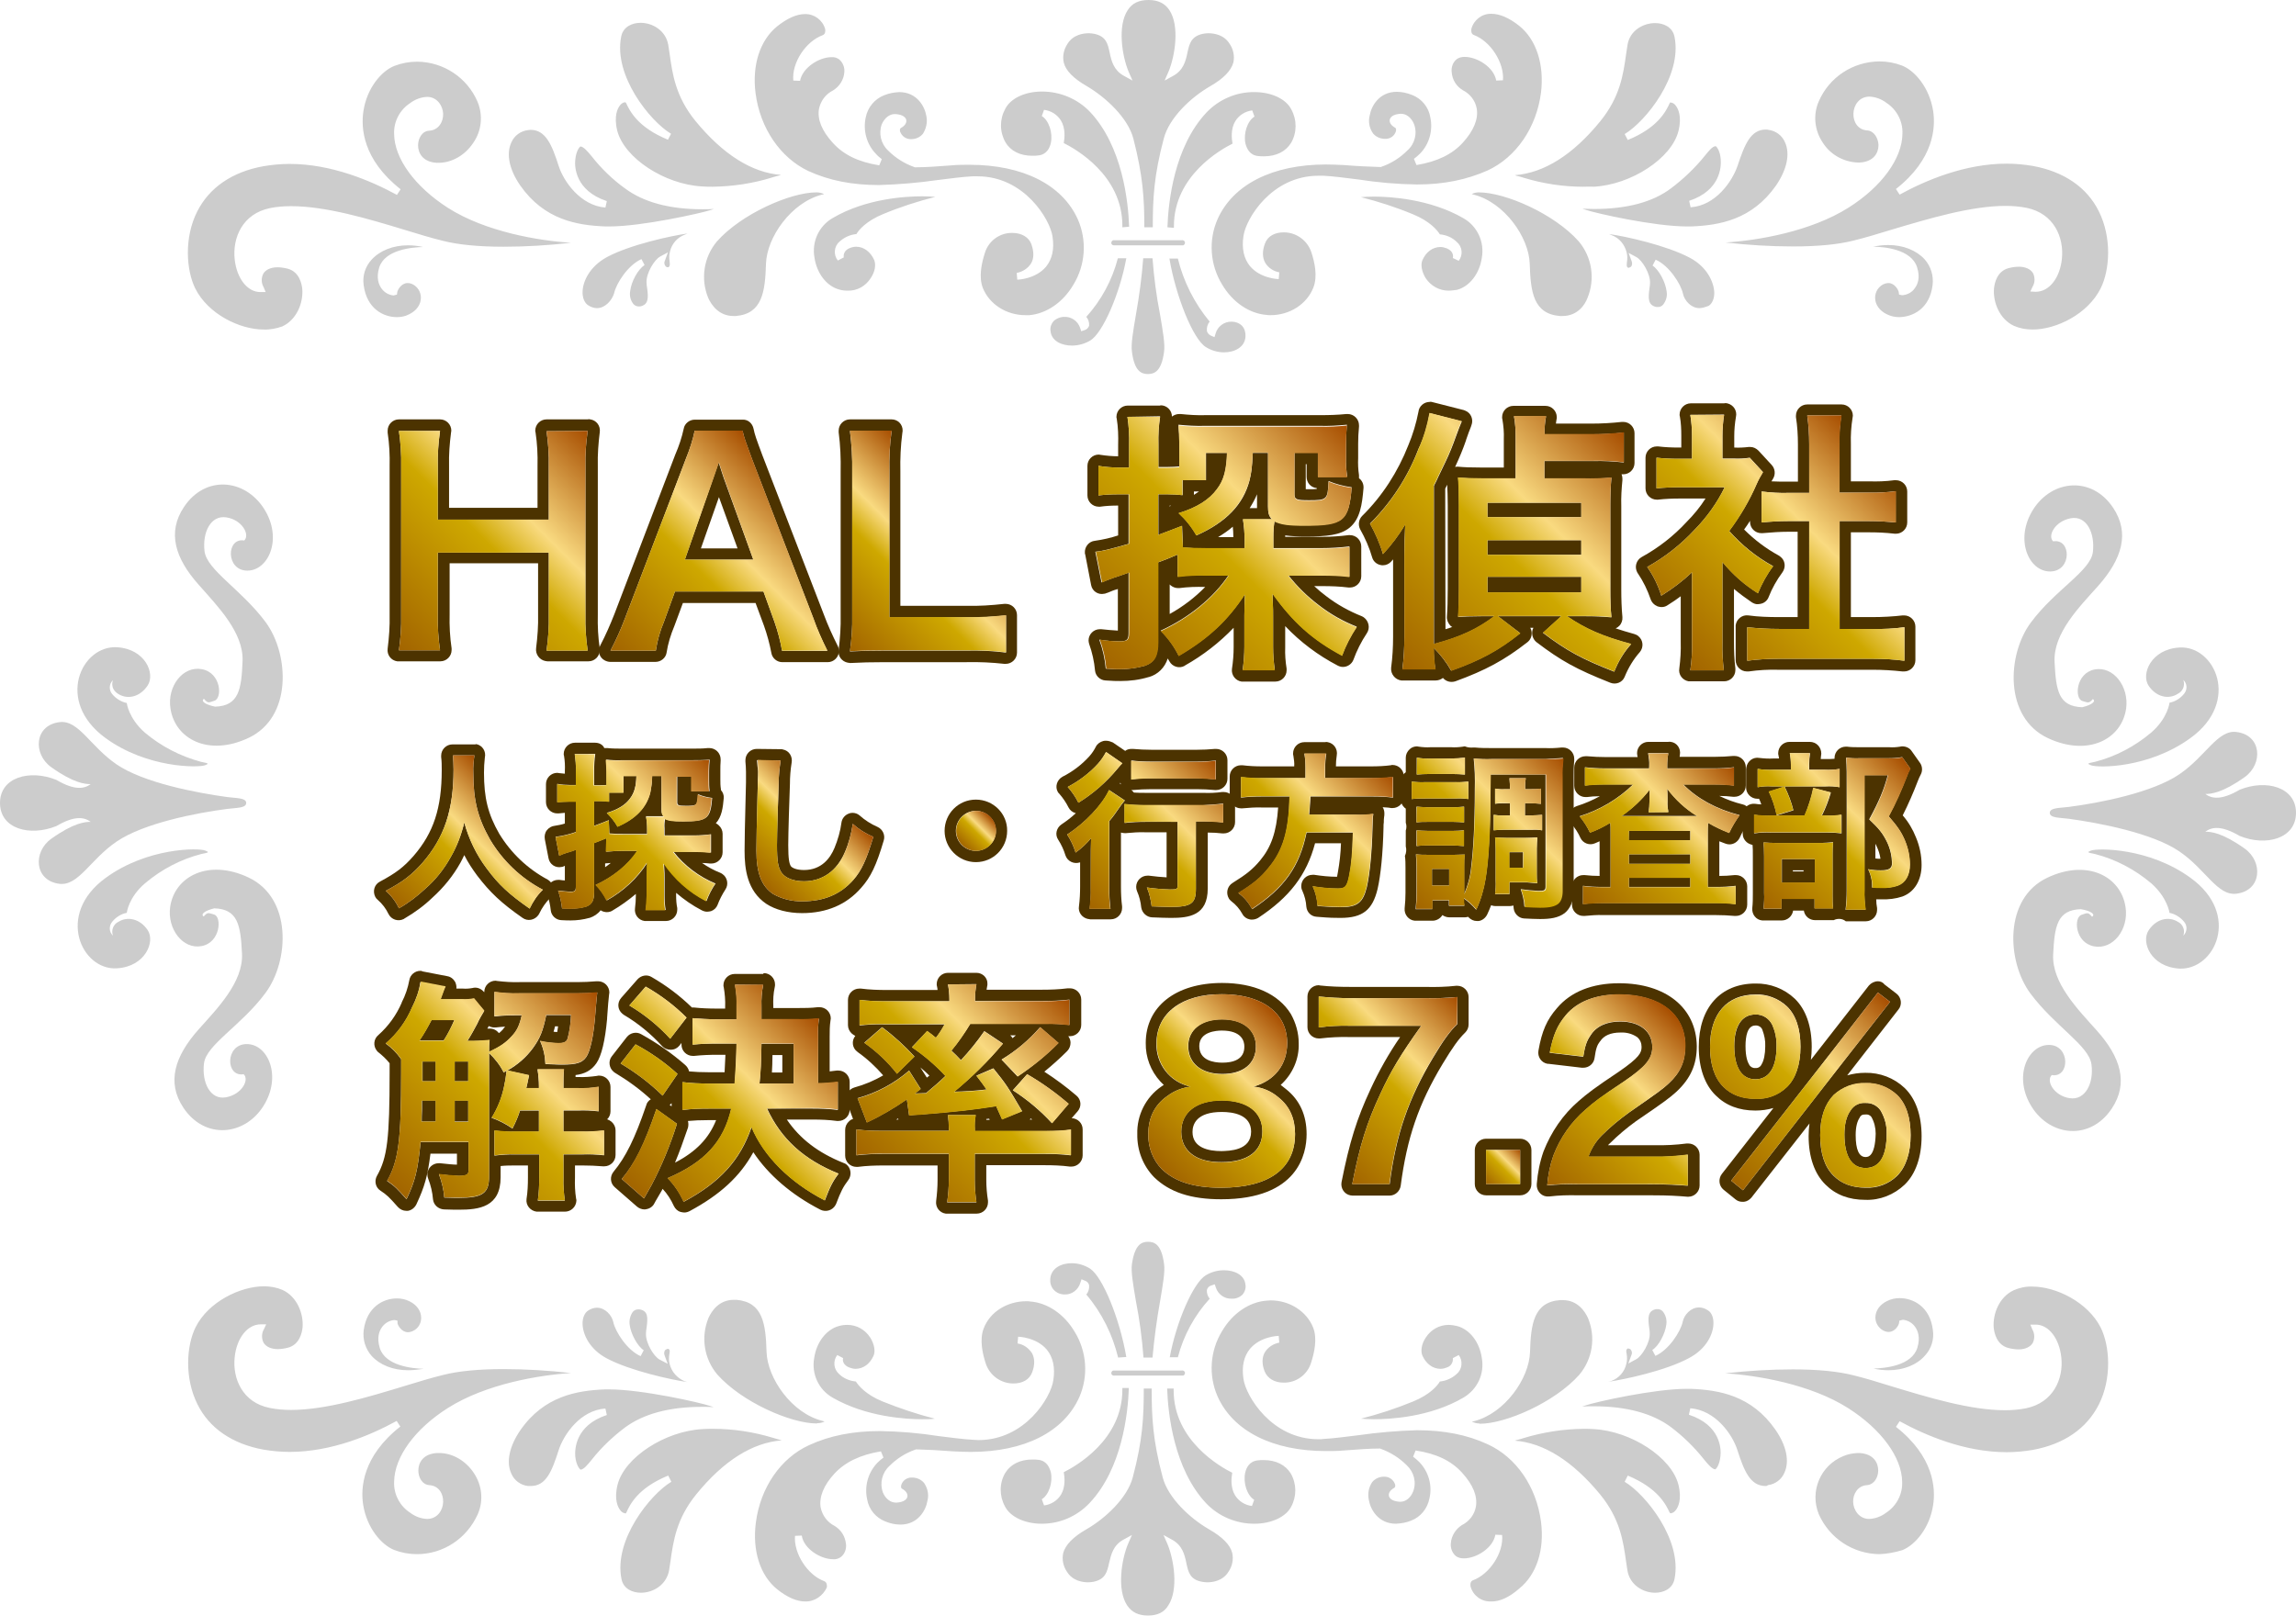 <?xml version="1.0" encoding="utf-8"?>
<!-- Generator: Adobe Illustrator 27.5.0, SVG Export Plug-In . SVG Version: 6.00 Build 0)  -->
<svg version="1.1" id="レイヤー_1" xmlns="http://www.w3.org/2000/svg" xmlns:xlink="http://www.w3.org/1999/xlink" x="0px"
	 y="0px" viewBox="0 0 815 573.6" style="enable-background:new 0 0 815 573.6;" xml:space="preserve">
<style type="text/css">
	.st0{fill:#CCCCCC;}
	.st1{fill:#4C3300;}
	.st2{fill:url(#SVGID_1_);}
	.st3{fill:url(#SVGID_00000163778278128490127320000010770214501797905571_);}
	.st4{fill:url(#SVGID_00000104708180247861018950000001382796348911612084_);}
	.st5{fill:url(#SVGID_00000023276752685313506230000011992897335030681219_);}
	.st6{fill:url(#SVGID_00000053519621277256663240000017950013251541696392_);}
	.st7{fill:url(#SVGID_00000075150743514404985280000002307385522413138321_);}
	.st8{fill:url(#SVGID_00000070117824898329477220000008022012582797109944_);}
	.st9{fill:url(#SVGID_00000052093799778740862090000005943683663160004510_);}
	.st10{fill:url(#SVGID_00000060712112013318563030000014477539910496689046_);}
	.st11{fill:url(#SVGID_00000155105495898205238410000018081008003302979207_);}
	.st12{fill:url(#SVGID_00000140706925357566767310000013126176218913311898_);}
	.st13{fill:url(#SVGID_00000043454061006513221280000000835005178549911227_);}
	.st14{fill:url(#SVGID_00000111157162436371852190000008665357908764275647_);}
	.st15{fill:url(#SVGID_00000062886816496295892080000005490466977621530303_);}
	.st16{fill:url(#SVGID_00000088845829406727128170000012745301841356460217_);}
	.st17{fill:url(#SVGID_00000153689025706917153070000011760339356555698366_);}
	.st18{fill:url(#SVGID_00000093899431914215104780000006106296183202647686_);}
	.st19{fill:url(#SVGID_00000022542921696967542900000016400098182884401546_);}
	.st20{fill:url(#SVGID_00000091719841442400927210000006420740673703140498_);}
	.st21{fill:url(#SVGID_00000162349415617616702200000017624892217243112113_);}
	.st22{fill:url(#SVGID_00000127727555764279268700000004951296041487988899_);}
	.st23{fill:url(#SVGID_00000062893493441002100540000004717044644209641392_);}
	.st24{fill:url(#SVGID_00000021108636867054414370000001949659075386601385_);}
</style>
<g>
	<path class="st0" d="M94.2,352.6c8.5-11.4,9.6-33.8-6.1-41.1c-14.1-6.6-26.1-0.4-27.7,10.5c-1.1,7.8,4.5,15.2,11.2,13.9
		s7.2-10.4,4.4-11.2c-2.1-0.6-2.3-0.9-3.7,0.7c-1.2-0.8,0.4-2.1,3.8-2.9c8.4,0.3,9.3,6,9.8,16.1s-8.8,19.5-15.5,27
		c-8.4,9.5-11.3,18.7-5.3,27.7c7.6,11.4,21.7,10,28.4-0.6s1.6-22.1-6-22s-7.5,11.8-1,10.7c2.1,2-0.7,7.2-6.3,8.2s-8.6-5.3-7.8-12
		S85.5,364.3,94.2,352.6z M72.4,248.1c1.4,1.7,1.6,1.4,3.7,0.7c2.9-0.9,2.4-9.9-4.4-11.2s-12.4,6.1-11.2,13.9
		c1.6,10.9,13.5,17.2,27.7,10.5c15.6-7.3,14.5-29.7,6.1-41.1c-8.7-11.7-20.9-18.5-21.7-25.2s2.2-12.9,7.8-12s8.4,6.2,6.3,8.2
		c-6.4-1.1-6.6,10.6,1,10.7s12.8-11.4,6-22s-20.8-12-28.4-0.6c-6,9-3.2,18.2,5.3,27.7c6.7,7.6,15.9,16.9,15.5,27s-1.3,15.9-9.7,16.2
		C72.8,250.2,71.2,248.9,72.4,248.1z M37.4,262c14.8,10.8,33,10.6,35.4,9.7c1.5-0.6,1.2-0.7-1.4-1.2c-7.4-2-14.2-5.5-20-10.4
		c-5.8-5.1-6.4-10.5-6.4-10.5c-2-0.4-3.9-1.6-5.2-3.2c-1.2-1.4-1.1-3.6,0.3-4.9c0,0-1.3,2.9,1.9,4.9s7.6,1.2,10.4-3
		s-0.8-13-10.9-13.6C28.9,229.1,19.5,248.9,37.4,262z M42,327.3c-1.8,0.9-2.6,3-1.9,4.9c-1.4-1.3-1.5-3.4-0.3-4.9
		c1.3-1.6,3.1-2.8,5.2-3.2c0,0,0.6-5.5,6.5-10.5c5.8-4.9,12.6-8.5,20-10.4c2.6-0.5,2.9-0.6,1.4-1.2c-2.4-1-20.6-1.1-35.4,9.7
		c-17.9,13-8.5,32.9,4,32.1c10.1-0.6,13.7-9.5,10.9-13.6S45.2,325.3,42,327.3L42,327.3z M41.4,298.8c9.5-6.5,28.3-10.2,39.3-11.6
		c2.9-0.4,6.7-0.2,6.7-2.1s-3.8-1.7-6.7-2.1c-11-1.5-29.8-5.1-39.3-11.6c-9.4-6.4-13.5-15.9-20.3-15c-8.9,1.1-9.5,11.3-2.9,16
		c8,5.7,12,6,14,6c-2.3,1.7-5.7,2.3-12.2-1.5c-9.4-3.8-20-1-20,8.2s10.6,12,20,8.2c6.5-3.8,9.9-3.2,12.2-1.5c-2,0-6,0.3-14,6
		c-6.6,4.7-6,14.9,2.9,16C27.9,314.6,32.1,305.1,41.4,298.8L41.4,298.8z"/>
	<path class="st0" d="M720.9,221c-8.5,11.4-9.6,33.8,6.1,41.1c14.2,6.6,26.1,0.4,27.7-10.5c1.1-7.8-4.5-15.2-11.2-13.9
		s-7.2,10.4-4.3,11.2c2.1,0.6,2.3,0.9,3.7-0.7c1.2,0.8-0.4,2.1-3.8,2.9c-8.4-0.3-9.3-5.9-9.8-16.1s8.8-19.5,15.5-27
		c8.4-9.5,11.3-18.7,5.3-27.7c-7.6-11.4-21.7-10-28.4,0.6s-1.6,22.1,6.1,22s7.5-11.8,1-10.7c-2.1-2,0.7-7.2,6.3-8.2s8.6,5.3,7.8,12
		S729.6,209.3,720.9,221z M742.6,325.5c-1.4-1.7-1.6-1.4-3.7-0.7c-2.9,0.9-2.4,9.9,4.4,11.2s12.4-6.1,11.2-13.9
		c-1.6-10.9-13.5-17.2-27.7-10.5c-15.6,7.3-14.5,29.7-6.1,41.1c8.7,11.7,20.8,18.5,21.7,25.2s-2.2,12.9-7.8,12s-8.4-6.2-6.3-8.2
		c6.5,1.1,6.6-10.7-1-10.7s-12.8,11.4-6.1,22s20.8,12,28.4,0.6c6-9,3.2-18.2-5.3-27.7c-6.7-7.5-16-16.9-15.5-27s1.4-15.8,9.8-16.1
		C742.3,323.4,743.9,324.7,742.6,325.5L742.6,325.5z M777.6,311.7c-14.8-10.8-33-10.6-35.4-9.7c-1.5,0.6-1.2,0.7,1.4,1.2
		c7.4,1.9,14.2,5.5,20,10.4c5.8,5.1,6.5,10.5,6.5,10.5c2,0.4,3.9,1.6,5.2,3.2c1.2,1.4,1.1,3.6-0.3,4.9c0.7-1.9-0.1-4-1.9-4.9
		c-3.2-2-7.6-1.2-10.4,3s0.8,13,10.9,13.6C786.2,344.5,795.6,324.7,777.6,311.7L777.6,311.7z M773.1,246.3c1.8-0.9,2.6-3,1.9-4.9
		c1.4,1.3,1.5,3.4,0.3,4.9c-1.3,1.6-3.1,2.8-5.2,3.2c0,0-0.6,5.5-6.5,10.6c-5.8,4.9-12.6,8.5-20,10.4c-2.6,0.5-2.9,0.6-1.4,1.2
		c2.5,1,20.6,1.1,35.4-9.7c17.9-13,8.5-32.9-4-32.1c-10.1,0.6-13.7,9.5-10.9,13.6S769.9,248.4,773.1,246.3L773.1,246.3z
		 M773.6,274.9c-9.5,6.5-28.3,10.2-39.3,11.6c-2.9,0.4-6.7,0.2-6.7,2.1s3.8,1.7,6.7,2.1c11,1.5,29.8,5.1,39.3,11.6
		c9.4,6.4,13.5,15.9,20.3,15c8.9-1.1,9.5-11.3,2.9-16c-8-5.7-12-6-14-6c2.3-1.7,5.7-2.3,12.2,1.5c9.3,3.8,20,1,20-8.2
		s-10.7-12-20-8.2c-6.5,3.8-9.9,3.2-12.2,1.5c2,0,6-0.3,14-6c6.6-4.7,6-14.9-2.9-16C787.2,259,783,268.5,773.6,274.9L773.6,274.9z"
		/>
	<path class="st0" d="M407.5,132.8c-2.3,0-4.8-0.9-5.7-7.9c-0.4-2.6,0.4-7.2,1.4-13.1c1.2-6.7,2.1-13.4,2.6-20.1h3.3
		c0.5,6.7,1.4,13.5,2.7,20.1c1,5.9,1.8,10.5,1.4,13.1C412.3,131.8,409.8,132.8,407.5,132.8z M434.5,125.1c-2.3,0-4.6-0.7-6.5-1.9
		c-4.5-2.8-10.6-17.9-12.9-31.4h3c2,8.2,5.9,15.9,11.3,22.4c-0.8,0.9-1.1,2.1-1,3.3c0.2,0.8,0.8,1.4,1.5,1.7l1.2,0.5l0.4-1.3
		c0.7-2.5,3-4.2,5.6-4.2c1.4,0,2.8,0.5,3.8,1.5c0.9,1,1.3,2.4,1.2,3.8C441.9,123.3,438.2,125.1,434.5,125.1L434.5,125.1z
		 M380.5,122.7c-3.6,0-7.3-1.6-7.6-5.2c-0.2-1.2,0.2-2.4,1-3.4c1-1,2.5-1.6,3.9-1.6c2.5-0.1,4.8,1.5,5.6,3.9l0.4,1.2l1.2-0.4
		c0.8-0.2,1.4-0.9,1.6-1.6c0.1-1.1-0.3-2.3-1-3.1c5.4-6,9.2-13.1,11.2-20.8h3c-2.3,12.6-8.4,26.6-12.8,29.2
		C385,122.1,382.7,122.7,380.5,122.7L380.5,122.7z M721.5,117c-2.3,0-4.5-0.4-6.6-1.3c-5.2-2.4-7.5-8.5-7.1-13.3
		c0.2-1.8,1-6.1,5.2-7.2c1.2-0.3,2.4-0.5,3.6-0.5c2.3,0,4.1,0.8,5,2.2c0.8,1.5,0.8,3.4-0.1,4.9l-0.8,1.7l1.9,0.1
		c4.8,0,8.6-4.9,9.3-11.7c0.8-7.6-2.8-16.1-12.5-18.1c-2.5-0.5-5-0.7-7.5-0.7c-12.2,0-27.2,4.5-40.3,8.4c-4.9,1.5-9.5,2.9-13.6,3.9
		c-5.5,1.4-12.7,2.1-21.5,2.1c-8,0-16-0.5-24-1.4c11.2-0.7,30.1-3.8,43.7-12.4c11.7-7.4,19-17.4,19.1-26.2c0.2-4.4-2-8.6-5.7-11
		c-1.7-1.3-3.8-2.1-6-2.2c-3.6,0-5.6,3-5.7,6s1.6,5.8,4.9,6c2.5,0.2,3.9,2.8,4,5.2c0,2.8-1.7,5.9-6.6,6.2h-0.8
		c-5-0.2-9.7-2.8-12.4-7.1c-2.9-4.3-3.5-9.8-1.4-14.6c3.7-8.6,12.1-14.1,21.5-14.2c2.8,0,5.5,0.5,8.1,1.5c4.5,1.8,9.7,7.8,11,16.1
		c0.9,5.8,0.3,17.1-13.2,27.7l1.3,2c9.1-5,23.1-11,38-11c3.1,0,6.2,0.3,9.2,0.8c11.1,2,19.3,7.6,23.5,16.1
		c4.7,9.4,3.9,20.8,0.7,27.3C741.1,111.6,729.8,117,721.5,117L721.5,117z M93.6,117c-8.4,0-19.7-5.4-24.3-14.6
		c-3.2-6.5-4-18,0.7-27.3C74.3,66.6,82.4,61,93.6,59c3-0.5,6.1-0.8,9.2-0.8c14.9,0,28.9,6,38.1,11l1.3-2
		c-13.5-10.6-14.1-21.9-13.2-27.7c1.2-8.2,6.4-14.3,11-16.1c2.6-1,5.3-1.5,8.1-1.5c9.3,0.1,17.7,5.6,21.4,14.2
		c2,4.8,1.5,10.3-1.5,14.6c-2.9,4.4-7.6,7.1-12.3,7.1H155c-4.9-0.3-6.6-3.4-6.6-6.2c0-2.4,1.4-5.1,4-5.2c3.3-0.2,5-3.2,4.9-6
		s-2.1-6-5.7-6c-2.2,0.1-4.3,0.9-6,2.2c-3.7,2.4-5.9,6.6-5.7,11c0.1,8.7,7.4,18.7,19.1,26.2c13.5,8.6,32.5,11.7,43.7,12.4
		c-8,0.9-16,1.4-24,1.4l0,0c-8.8,0-16-0.7-21.5-2.1c-4.1-1-8.7-2.4-13.6-3.9c-13.1-4-28-8.4-40.3-8.4c-2.5,0-5.1,0.2-7.5,0.7
		c-9.7,2-13.3,10.5-12.5,18.1c0.7,6.8,4.5,11.7,9.1,11.7h1.9l-0.7-1.7c-0.9-1.5-0.9-3.4-0.1-4.9c0.9-1.4,2.7-2.2,5-2.2
		c1.2,0,2.4,0.2,3.6,0.5c4.2,1.1,5,5.4,5.2,7.2c0.4,4.8-1.9,10.9-7.1,13.3C98.2,116.6,95.9,117.1,93.6,117z M674.2,112.6
		c-1.5,0-3-0.3-4.4-1c-2.7-1.3-4.2-3.5-4.2-5.9c0-2,1.1-3.8,2.8-4.7c0.6-0.3,1.3-0.5,1.9-0.5c2.3,0,3.6,2.5,3.7,3.3l0.1,0.8l1,0.2
		h0.4c1.7-0.2,3.3-1.1,4.2-2.5c1-1.3,2-3.7,0.8-7.4c-2-6.4-11.7-7.3-15.6-7.3c1.8-0.4,3.6-0.6,5.4-0.6c5.3,0,10,1.9,12.9,5.1
		c2.2,2.5,3.2,5.8,2.8,9.1C685,109.6,679,112.5,674.2,112.6L674.2,112.6z M140.9,112.6c-4.8,0-10.7-3-11.8-11.3
		c-0.5-3.3,0.5-6.6,2.8-9.1c2.9-3.2,7.6-5.1,12.9-5.1c1.8,0,3.6,0.2,5.4,0.6c-3.9,0.1-13.6,0.9-15.6,7.3c-1.1,3.6-0.2,6,0.8,7.4
		c1,1.4,2.5,2.3,4.2,2.5h0.1l0.4-0.1l0.8-0.2l0.1-0.8c0.1-0.8,1.4-3.3,3.7-3.3c0.7,0,1.3,0.2,1.9,0.5c1.7,0.9,2.8,2.7,2.8,4.7
		c0,2.4-1.5,4.6-4.2,5.9C143.9,112.3,142.4,112.6,140.9,112.6L140.9,112.6z M554.6,112.2h-0.9c-9.4-0.8-10.4-8.5-10.7-18.6
		c-0.3-9.3-8.9-21.7-19.9-24.5c-0.2-0.1-0.5-0.1-0.7-0.2c0.8-0.4,1.7-0.6,2.5-0.6c9.4,0,26.8,7.6,35.5,17.4
		c4.7,5.6,5.9,13.3,3.1,20.1C562.6,108.2,560,112.2,554.6,112.2L554.6,112.2z M260.4,112.2c-5.3,0-7.9-4-9-6.4
		c-2.8-6.8-1.6-14.5,3.1-20.1c8.7-9.8,26.1-17.4,35.3-17.4c0.9,0,1.8,0.2,2.7,0.6c-0.2,0.1-0.4,0.2-0.7,0.2
		c-11,2.8-19.6,15.2-19.9,24.5c-0.3,10-1.3,17.8-10.7,18.6C261,112.2,260.7,112.2,260.4,112.2L260.4,112.2z M451,111.9
		c-0.5,0-1,0-1.5-0.1c-6.1-0.5-12-4.5-15.7-10.8c-4.3-7-4.9-15.7-1.6-23.2c5.5-12.3,19.5-19.4,38.5-19.4c2,0,4.1,0.1,6.2,0.2
		c5.1,0.4,9.3,0.6,13.1,0.7h0.2l0.2-0.1c3.5-1.2,6.6-3.2,9.2-5.8c2.6-2.3,3.6-6.1,2.3-9.4c-0.9-2.2-2.7-3.6-4.5-3.6h-0.3
		c-2.8,0.2-3.6,1.3-3.8,2.1c-0.1,0.6,0,1.8,2,2.9c0.3,0.2,0.3,0.7,0.2,1.2c-0.5,1.7-2.1,2.8-3.9,2.7c-1.6,0-3.2-0.7-4.2-1.9
		c-1.3-1.8-1.8-4.2-1.2-6.4c0.5-3.1,3.2-8.4,9.6-8.4c1.8,0,3.6,0.4,5.4,1.1c3.4,1.3,5.9,4.3,6.5,7.9c1,4.6-0.3,9.5-3.6,12.9
		c-0.7,0.7-1.4,1.3-2.2,1.9l0.9,2.2c7.3-1.2,12.7-3.8,16.5-8s5.5-8.3,4.9-12c-0.5-2.9-2.4-5.3-5-6.6c-2.3-1.4-3.7-3.7-3.9-6.4
		c-0.2-1.7,0.4-3.5,1.8-4.6c0.8-0.6,1.8-0.8,2.8-0.8c4.5,0,10.4,3.7,11.2,8.4l2.4-0.1c0.5-6.2-4.4-13.9-10.4-16.1
		c-1-0.4-0.9-1.7-0.8-2.2c0.9-3.2,3.8-5.4,7.1-5.3c3,0,6.4,1.5,9.9,4.3c6.1,4.9,8.9,13.8,7.7,23.7c-1.6,12.4-8.8,22.9-18.9,27.6
		c-7.4,3.3-15.6,5-25.1,5c-7-0.1-14-0.7-21-1.8c-4.3-0.5-8.3-1.1-12.2-1.3c-0.6,0-1.2,0-1.8,0c-16.6,0-25.7,15.2-26.6,21.3
		c-0.7,4.4,0.1,8.1,2.3,10.8c3.7,4.4,10,4.6,10.2,4.6l0.2-2.4c-2.1-0.4-3.9-1.6-5-3.4c-1-1.8-1.1-4.1-0.1-6.8s3.5-4,6.7-4
		c4.5,0,8.4,2.9,9.8,7.1c1.1,3.4,2.3,8.4,0.7,12.5C463.9,108,457.8,111.9,451,111.9L451,111.9z M364,111.9c-6.8,0-12.8-3.9-15.1-9.6
		c-1.6-4-0.4-9.1,0.7-12.5c1.3-4.3,5.3-7.2,9.8-7.1c3.2,0,5.8,1.5,6.7,4s1,5-0.1,6.8c-1.1,1.8-3,3-5.1,3.4l0.2,2.4
		c0.2,0,6.5-0.2,10.2-4.6c2.2-2.7,3-6.3,2.3-10.8c-0.9-6-10-21.3-26.6-21.3c-0.6,0-1.2,0-1.8,0c-3.9,0.2-7.9,0.8-12.2,1.3
		c-7,1-14,1.6-21,1.8c-9.5,0-17.7-1.6-25.1-5C277,56,269.8,45.5,268.2,33.1c-1.3-10,1.6-18.8,7.6-23.7c3.5-2.8,6.9-4.4,9.9-4.4
		c3.3-0.1,6.3,2.1,7.2,5.3c0.1,0.5,0.2,1.8-0.9,2.2c-6,2.2-11,9.8-10.4,16.1l2.4,0.1c0.8-4.6,6.7-8.4,11.1-8.4c1-0.1,2,0.2,2.8,0.8
		c1.3,1.1,2,2.9,1.8,4.6c-0.2,2.6-1.7,5-4,6.4c-2.6,1.3-4.4,3.7-5,6.6c-0.6,3.7,1,7.7,4.9,12s9.1,6.8,16.5,8l0.9-2.2
		c-0.8-0.6-1.5-1.2-2.1-1.9c-3.3-3.4-4.6-8.3-3.6-12.9c0.7-3.6,3.2-6.6,6.6-7.9c1.7-0.7,3.5-1,5.3-1.1c6.4,0,9.1,5.3,9.6,8.4
		c0.5,2.2,0,4.5-1.2,6.4c-1,1.2-2.5,1.9-4.1,1.9l0,0c-1.8,0.1-3.4-1-4-2.7c-0.1-0.4-0.1-1,0.2-1.2c2-1.1,2.1-2.3,2-2.9
		c-0.2-0.8-1-1.9-3.8-2.1h-0.3c-1.9,0-3.6,1.4-4.6,3.6c-1.2,3.3-0.3,7,2.3,9.4c2.6,2.6,5.8,4.6,9.2,5.8l0.2,0.1h0.1
		c3.7,0,8-0.3,13.1-0.7c2.1-0.2,4.2-0.2,6.2-0.2c19,0,33,7.1,38.5,19.4c3.3,7.5,2.7,16.2-1.6,23.2c-3.7,6.3-9.6,10.3-15.7,10.8
		L364,111.9z M603.2,109.4c-2.9,0-5.3-2.7-5.8-5.1c-0.7-3.4-4.9-10-9.7-12.1l-1.1,2.1c2.2,1.4,4.6,5.8,5,9.2
		c0.3,1.6-0.2,3.3-1.2,4.6c-0.5,0.6-1.1,0.9-1.9,0.9H588c-3-0.6-3-2.9-2.5-6.6c0.1-0.6,0.2-1.3,0.2-1.8c0.2-3.4-2.8-8.2-4.8-9.3
		l-2.8-1.5l1.1,3c0.2,0.5,0.2,1.2-0.1,1.7c-0.2,0.3-0.6,0.5-1,0.6c-0.2,0-0.3-0.1-0.4-0.2c-0.3-0.3-0.3-0.6-0.2-1.8
		c0.2-1.2,0.2-2.3-0.1-3.5c-0.7-2.8-2.6-5.1-5.3-6.1l-0.9-0.4c5.8,0.8,20.3,4,28.6,8.4c6.2,3.3,8.5,8.6,8.7,12.2
		c0.1,2.2-0.7,4.1-2,4.9C605.4,109,604.3,109.4,603.2,109.4L603.2,109.4z M211.9,109.4c-1.1,0-2.2-0.4-3.1-1c-1.3-0.8-2.1-2.7-2-4.9
		c0.1-3.5,2.4-8.8,8.6-12.2c8.4-4.5,23-7.6,28.6-8.4c-0.3,0.1-0.6,0.3-0.9,0.4c-2.7,1-4.7,3.3-5.3,6.1c-0.3,1.1-0.3,2.3-0.1,3.5
		c0.1,1.1,0.1,1.4-0.2,1.8c-0.1,0.1-0.3,0.2-0.4,0.2c-0.4,0-0.8-0.2-1-0.6c-0.3-0.5-0.4-1.1-0.1-1.7l1.1-3l-2.8,1.5
		c-2,1.1-5,5.9-4.8,9.3c0,0.6,0.1,1.2,0.2,1.8c0.5,3.7,0.5,6-2.5,6.6h-0.5c-0.7,0-1.4-0.3-1.9-0.9c-1-1.3-1.4-2.9-1.1-4.6
		c0.4-3.4,2.8-7.7,5.1-9.2l-1.1-2.1c-4.8,2.1-9,8.7-9.7,12.1C217.2,106.7,214.8,109.4,211.9,109.4L211.9,109.4z M514.2,103.2
		c-3.3,0-6.3-1.7-8.1-4.4c-1.4-2.2-1.9-4.8-1.2-6.4c1.3-3,3.7-4.7,6.4-4.7c0.8,0,1.5,0.2,2.3,0.5c2.6,1.1,2.2,3.1,2.1,3.4l2.1,1
		c1.6-2.1,1.3-5-0.7-6.7c-1.6-1.6-3.8-2.5-6-2.7c-0.9-1.4-3.4-4.6-9.5-7.1c-6-2.5-12.2-4.5-18.5-6.1c1.3-0.1,2.8-0.2,4.6-0.2
		c5.6,0,19.9,0.8,31.8,7.7c4.9,2.8,7.5,8.4,6.5,14c-0.8,5.6-4.3,10.2-8.8,11.4C516.3,103,515.3,103.2,514.2,103.2L514.2,103.2z
		 M300.9,103.2c-1,0-2-0.1-3-0.4c-4.5-1.2-8-5.8-8.8-11.4c-1-5.6,1.6-11.2,6.5-14c11.9-7,26.2-7.7,31.8-7.7c1.8,0,3.3,0.1,4.6,0.2
		c-6.3,1.6-12.5,3.6-18.5,6.1c-6.1,2.5-8.7,5.7-9.5,7.1c-2.2,0.2-4.4,1.2-6,2.7c-2,1.7-2.2,4.7-0.6,6.7l2.1-1.1
		c0-0.2-0.4-2.3,2.1-3.3c0.7-0.3,1.5-0.5,2.3-0.5c2.7,0,5.1,1.8,6.4,4.7c0.7,1.7,0.3,4.2-1.2,6.4
		C307.3,101.6,304.2,103.3,300.9,103.2L300.9,103.2z M395.7,87.1c-0.5,0.1-1-0.1-1.2-0.6c-0.1-0.5,0.1-1,0.6-1.2c0,0,0,0,0.1,0
		c0.2,0,0.3,0,0.5,0h23.7c0.5-0.1,1,0.1,1.2,0.6c0.1,0.5-0.1,1-0.6,1.2c0,0,0,0-0.1,0c-0.2,0-0.3,0-0.5,0H395.7z M414.4,80.7
		c0.3-9,2.4-28.6,13.9-40.8c4.4-4.6,10.6-7.3,17-7.2c6,0,11.2,2.4,13.1,6.2c2,3.7,2,8.2-0.1,11.8c-1.9,3.1-5.3,4.8-9.6,4.8
		c-0.7,0-1.4,0-2.1-0.1c-3-0.3-4-2.6-4.5-4.4c-0.8-3.6,0.7-8.1,3.2-9.6l-0.8-2.2c-2.5,0.3-4.7,1.7-6,3.8c-1.7,2.8-1.3,6.3-1,8
		c-4.2,2.1-20.8,11.4-20.8,29.3v0.6L414.4,80.7z M406.2,80.7c0-10.3-0.5-18.3-3.9-31.5c-1.9-7.3-9.7-14.6-16.5-18.6
		c-4.7-2.7-7.5-5.5-8.2-8.4c-0.5-2.3,0-4.6,1.3-6.6c2-3.3,5.6-3.8,7.6-3.8c0.6,0,1.3,0.1,1.9,0.2c4.2,0.9,4.8,3.4,5.5,6.7
		c0.6,2.9,1.4,6.2,5,8.2l3.1,1.7l-1.4-3.2c-2.3-5.5-4-16.2-0.3-21.8c1.6-2.5,4-3.6,7.4-3.6s5.8,1.2,7.4,3.6c3.7,5.6,2,16.3-0.3,21.8
		l-1.4,3.2l3.1-1.7c3.6-2,4.4-5.3,5-8.2c0.7-3.2,1.3-5.8,5.5-6.7c0.6-0.1,1.2-0.2,1.9-0.2c2,0,5.6,0.5,7.6,3.8
		c1.3,1.9,1.8,4.3,1.3,6.6c-0.8,2.9-3.5,5.7-8.2,8.4c-6.8,3.9-14.6,11.2-16.5,18.6c-3.5,13.2-3.9,21.2-3.9,31.5L406.2,80.7z
		 M398.4,80.7v-0.6c0-17.9-16.6-27.2-20.8-29.3c0.3-1.7,0.7-5.2-1-8c-1.3-2.1-3.5-3.5-6-3.8l-0.8,2.2c2.5,1.5,4,6,3.2,9.6
		c-0.4,1.8-1.5,4.1-4.5,4.4c-0.7,0.1-1.4,0.1-2.1,0.1l0,0c-4.3,0-7.7-1.7-9.5-4.8c-2.1-3.7-2.1-8.1-0.1-11.8c1.9-3.8,7-6.2,13.1-6.2
		c6.4,0,12.6,2.6,17,7.2c11.5,12.2,13.6,31.8,13.9,40.8L398.4,80.7z M598.8,80.4c-11.6,0-32.5-4.7-35.9-5.9
		c-0.4-0.1-0.8-0.3-1.2-0.4c1.2,0,2.6,0.1,4.1,0.1c11.6,0,20.8-2.4,27.3-7.3c4.4-3.3,8.4-7.1,11.9-11.4c1.7-2.1,2.8-3.5,4-3.6
		c0.3,0.1,1.6,1.6,1.8,4.7c0.2,2.5,0,11-11.2,14.7l0.5,2.3c8.9-0.6,14.8-9.2,16.7-14.8c2.5-7.5,4.6-12.8,10-12.8
		c0.3,0,0.6,0,0.9,0.1c2.6,0.3,4.9,2,5.9,4.4c1.9,4.1,0.7,9.7-3.2,15.4c-8.5,12.1-20,14.1-30.1,14.5
		C599.8,80.4,599.3,80.4,598.8,80.4L598.8,80.4z M216.3,80.4h-1.4c-10.2-0.4-21.7-2.4-30.2-14.5c-3.9-5.6-5.1-11.2-3.2-15.3
		c1-2.4,3.3-4.1,5.9-4.4c0.3,0,0.6-0.1,0.9-0.1c5.4,0,7.6,5.3,10,12.8c1.8,5.6,7.8,14.1,16.6,14.8l0.5-2.3
		c-11.2-3.7-11.5-12.2-11.2-14.7c0.3-3.1,1.5-4.6,1.9-4.7c1.1,0.2,2.3,1.5,4,3.6c3.4,4.3,7.4,8.2,11.9,11.4
		c6.5,4.8,15.7,7.3,27.3,7.3c1.5,0,2.8,0,4.1-0.1c-0.4,0.1-0.8,0.3-1.2,0.4C248.8,75.7,227.9,80.4,216.3,80.4L216.3,80.4z M562,66.3
		c-7.2,0-14.3-1.1-21.2-3.2c-0.7-0.2-1.2-0.4-1.7-0.5c-0.5-0.1-0.9-0.2-1.4-0.4l0,0c10.4-0.8,20.6-7.2,30.3-19.1
		c7.1-8.7,8.2-16.7,9.2-23.8c0.2-1.1,0.3-2.2,0.5-3.3c0.8-5.1,5.5-7.8,9.8-7.8c2.9,0,6.2,1.3,6.9,4.9c2.8,13.8-10.2,30-17.7,34.5
		l1.1,2.1c10.8-4.4,13.6-10.3,14.9-13.1c0.1-0.2,0.2-0.3,0.4-0.2c0.8,0.1,1.4,0.6,1.8,1.2c0.7,0.9,2.2,3.6,0.9,8.9
		c-2.4,9.7-16.8,19.1-30.1,19.8C564.5,66.2,563.2,66.3,562,66.3z M253,66.3c-1.2,0-2.4,0-3.7-0.1c-13.4-0.7-27.7-10.1-30.2-19.8
		c-1.3-5.3,0.2-8,0.9-8.9c0.4-0.6,1.1-1.1,1.8-1.2c0.2,0,0.3,0.1,0.4,0.2c1.3,2.8,4.1,8.7,14.9,13.1l1.1-2.1
		c-7.5-4.5-20.5-20.7-17.7-34.5c0.7-3.6,4-4.9,6.9-4.9c4.2,0,8.9,2.7,9.8,7.8c0.2,1.1,0.3,2.2,0.5,3.3c1,7.1,2.1,15.1,9.2,23.8
		c9.8,11.9,20,18.3,30.3,19.1l0,0c-0.5,0.2-0.9,0.3-1.4,0.4c-0.4,0.1-1,0.3-1.7,0.5C267.4,65.1,260.2,66.2,253,66.3z"/>
	<path class="st0" d="M407.5,573.6c-3.4,0-5.8-1.2-7.4-3.6c-3.7-5.6-2-16.3,0.3-21.8l1.4-3.2l-3.1,1.7c-3.6,2-4.3,5.3-5,8.2
		c-0.7,3.2-1.3,5.8-5.5,6.7c-0.6,0.1-1.2,0.2-1.9,0.2c-2,0-5.6-0.5-7.6-3.8c-1.3-1.9-1.8-4.3-1.3-6.6c0.8-2.9,3.5-5.7,8.2-8.4
		c6.8-3.9,14.6-11.2,16.5-18.5c3.5-13.2,3.9-21.2,3.9-31.5h2.8c0,10.3,0.4,18.3,3.9,31.5c1.9,7.3,9.7,14.6,16.5,18.5
		c4.7,2.7,7.5,5.5,8.2,8.4c0.5,2.3,0,4.7-1.3,6.6c-2,3.3-5.6,3.8-7.6,3.8l0,0c-0.6,0-1.3-0.1-1.9-0.2c-4.2-0.8-4.8-3.4-5.5-6.7
		c-0.6-2.9-1.4-6.2-5-8.2l-3.1-1.7l1.4,3.2c2.3,5.5,4,16.2,0.3,21.8C413.3,572.4,410.9,573.6,407.5,573.6z M529.2,568.6
		c-3.4,0.1-6.3-2.1-7.2-5.3c-0.1-0.5-0.2-1.8,0.8-2.2c6-2.2,11-9.8,10.4-16.1l-2.4-0.1c-0.8,4.7-6.7,8.4-11.2,8.4
		c-1,0-2-0.2-2.8-0.8c-1.3-1.1-2-2.9-1.8-4.6c0.2-2.6,1.7-5,3.9-6.4c2.6-1.3,4.5-3.7,5-6.6c0.6-3.7-1-7.7-4.9-12s-9.2-6.8-16.5-7.9
		l-0.9,2.2c0.8,0.6,1.5,1.2,2.2,1.9c3.3,3.4,4.7,8.3,3.6,12.9c-0.7,3.6-3.1,6.6-6.5,7.9c-1.7,0.7-3.5,1-5.4,1.1
		c-6.4,0-9.1-5.3-9.6-8.4c-0.5-2.2-0.1-4.5,1.2-6.4c1-1.2,2.5-1.9,4.1-1.9l0,0c1.8-0.1,3.4,1,4,2.7c0.1,0.4,0.1,1-0.2,1.2
		c-2,1.1-2.1,2.3-2,2.9c0.2,0.8,1,1.9,3.8,2.1h0.3c1.9,0,3.6-1.4,4.5-3.6c1.3-3.3,0.3-7-2.3-9.4c-2.6-2.6-5.8-4.6-9.2-5.8l-0.2-0.1
		H490c-3.7,0-8,0.3-13.1,0.7c-2.1,0.2-4.2,0.2-6.2,0.2c-19,0-33-7.1-38.5-19.4c-3.3-7.5-2.7-16.2,1.6-23.2
		c3.7-6.3,9.6-10.3,15.7-10.8c0.5,0,1-0.1,1.5-0.1c6.8,0,12.8,3.9,15.1,9.6c1.6,4,0.4,9.1-0.7,12.5c-1.3,4.3-5.3,7.2-9.8,7.1
		c-3.2,0-5.7-1.5-6.7-4s-1-5,0.1-6.8c1.1-1.8,3-3,5.1-3.4l-0.2-2.4c-0.3,0-6.5,0.2-10.2,4.6c-2.2,2.7-3,6.3-2.3,10.8
		c0.9,6,10,21.3,26.6,21.3c0.6,0,1.2,0,1.8-0.1c3.9-0.2,7.9-0.8,12.2-1.3c7-1,14-1.6,21-1.8c9.5,0,17.8,1.6,25.1,5
		c10.1,4.6,17.3,15.1,18.9,27.5c1.3,10-1.6,18.8-7.7,23.7C535.7,567.2,532.2,568.7,529.2,568.6L529.2,568.6z M285.8,568.6
		c-3,0-6.4-1.5-9.9-4.3c-6.1-4.9-8.9-13.8-7.6-23.7c1.6-12.4,8.8-22.9,18.9-27.5c7.4-3.4,15.6-5,25.1-5c7,0.1,14,0.7,21,1.8
		c4.3,0.5,8.3,1.1,12.2,1.3c0.6,0,1.2,0.1,1.8,0.1c16.6,0,25.8-15.2,26.6-21.3c0.7-4.4-0.1-8.1-2.3-10.8c-3.7-4.4-10-4.6-10.2-4.6
		l-0.2,2.4c2.1,0.3,3.9,1.6,5.1,3.4c1,1.8,1.1,4.1,0.1,6.8s-3.5,4-6.7,4c-4.5,0-8.4-2.9-9.8-7.1c-1.1-3.4-2.3-8.5-0.7-12.5
		c2.2-5.8,8.3-9.6,15.1-9.6c0.5,0,1,0,1.5,0.1c6.1,0.5,12,4.5,15.7,10.8c4.3,7,4.9,15.7,1.6,23.2c-5.5,12.3-19.5,19.4-38.5,19.4l0,0
		c-2,0-4.1-0.1-6.2-0.2c-5.1-0.4-9.3-0.6-13.1-0.7h-0.2l-0.2,0.1c-3.5,1.2-6.6,3.2-9.2,5.8c-2.6,2.4-3.5,6.1-2.3,9.4
		c0.9,2.2,2.7,3.6,4.6,3.6h0.3c2.8-0.2,3.6-1.3,3.8-2.1c0.1-0.6,0-1.8-2-2.9c-0.3-0.2-0.3-0.7-0.2-1.2c0.5-1.7,2.1-2.8,3.9-2.7
		c1.6,0,3.2,0.7,4.2,1.9c1.3,1.9,1.8,4.2,1.2,6.4c-0.5,3.1-3.2,8.4-9.6,8.4c-1.8,0-3.6-0.4-5.3-1.1c-3.4-1.3-5.9-4.3-6.5-7.9
		c-1-4.6,0.3-9.4,3.6-12.9c0.7-0.7,1.4-1.3,2.2-1.9l-0.9-2.2c-7.3,1.2-12.7,3.8-16.5,7.9s-5.5,8.3-4.9,12c0.6,2.9,2.4,5.3,5,6.6
		c2.3,1.4,3.7,3.7,4,6.4c0.2,1.7-0.4,3.5-1.8,4.6c-0.8,0.6-1.8,0.9-2.8,0.8c-4.4,0-10.4-3.7-11.1-8.4l-2.4,0.1
		c-0.5,6.2,4.4,13.9,10.4,16.1c1,0.4,1,1.7,0.9,2.2C292.2,566.5,289.2,568.7,285.8,568.6L285.8,568.6z M587.5,565.5
		c-4.2,0-8.9-2.7-9.8-7.8c-0.2-1.1-0.3-2.2-0.5-3.3c-1-7.1-2.1-15.1-9.2-23.8c-9.8-11.9-20-18.3-30.3-19.1l0,0
		c0.4-0.1,0.8-0.3,1.4-0.4s1-0.3,1.7-0.5c6.9-2.1,14-3.2,21.2-3.3c1.2,0,2.4,0,3.7,0.1c13.3,0.7,27.7,10.1,30.1,19.8
		c1.3,5.3-0.2,8-0.9,8.9c-0.4,0.6-1.1,1.1-1.8,1.2l0,0c-0.2,0-0.3-0.1-0.4-0.2c-1.3-2.8-4.1-8.7-14.9-13.2l-1.1,2.2
		c7.5,4.5,20.5,20.7,17.7,34.5C593.7,564.2,590.4,565.5,587.5,565.5L587.5,565.5z M227.5,565.5c-2.9,0-6.2-1.3-6.9-4.9
		c-2.8-13.8,10.2-30,17.7-34.5l-1.1-2.2c-10.8,4.4-13.6,10.3-14.9,13.2c-0.1,0.2-0.2,0.3-0.4,0.2c-0.8-0.1-1.4-0.6-1.8-1.2
		c-0.7-0.9-2.2-3.6-0.9-8.9c2.4-9.7,16.8-19.1,30.2-19.8c1.3-0.1,2.5-0.1,3.7-0.1c7.2,0,14.4,1.1,21.3,3.2c0.7,0.2,1.3,0.4,1.7,0.5
		s1,0.3,1.4,0.4l0,0c-10.4,0.8-20.6,7.2-30.3,19.1c-7.1,8.7-8.2,16.7-9.2,23.8c-0.2,1.1-0.3,2.2-0.5,3.3
		C236.5,562.8,231.8,565.5,227.5,565.5L227.5,565.5z M667.1,551.8c-9.3-0.1-17.7-5.6-21.5-14.2c-3.3-8.1,0.6-17.3,8.7-20.6
		c1.6-0.7,3.3-1,5-1.1h0.8c4.9,0.3,6.6,3.4,6.6,6.2c0,2.4-1.4,5-4,5.2c-3.3,0.2-5,3.2-4.9,6s2.1,6,5.7,6c2.2-0.1,4.3-0.9,6-2.2
		c3.7-2.4,5.9-6.6,5.7-11c-0.1-8.7-7.5-18.7-19.1-26.1c-13.5-8.6-32.5-11.7-43.7-12.4c8-0.9,16-1.4,24-1.4c8.8,0,16,0.7,21.5,2.1
		c4.1,1,8.7,2.4,13.5,3.9c13.2,4,28,8.5,40.3,8.5c2.5,0,5-0.2,7.5-0.7c9.7-2,13.3-10.5,12.5-18c-0.7-6.8-4.5-11.7-9.1-11.7h-1.9
		l0.7,1.7c0.9,1.5,0.9,3.4,0.1,4.9c-0.9,1.4-2.7,2.2-5,2.2c-1.2,0-2.4-0.2-3.6-0.5c-4.2-1.1-5-5.4-5.2-7.2
		c-0.4-4.8,1.9-10.9,7.1-13.3c2.1-0.9,4.3-1.4,6.6-1.3c8.4,0,19.7,5.5,24.3,14.6c3.2,6.5,4,18-0.7,27.3
		c-4.3,8.5-12.4,14.1-23.5,16.1c-3,0.5-6.1,0.8-9.2,0.8l0,0c-14.9,0-28.9-6-38-11l-1.3,2c13.5,10.6,14.1,21.9,13.2,27.7
		c-1.2,8.2-6.4,14.3-11,16.1C672.5,551.2,669.8,551.7,667.1,551.8L667.1,551.8z M148,551.8c-2.8,0-5.5-0.5-8.1-1.5
		c-4.5-1.8-9.7-7.8-11-16.1c-0.9-5.8-0.3-17.1,13.2-27.7l-1.3-2c-9.1,5-23.1,11-38,11c-3.1,0-6.2-0.3-9.2-0.8
		c-11.1-2-19.3-7.6-23.5-16.1c-4.7-9.4-3.9-20.8-0.7-27.3c4.5-9.1,15.9-14.6,24.3-14.6c2.3,0,4.5,0.4,6.6,1.3
		c5.2,2.4,7.5,8.5,7.1,13.3c-0.2,1.8-1,6.1-5.2,7.2c-1.2,0.3-2.4,0.5-3.6,0.5c-2.3,0-4.1-0.8-5-2.2c-0.8-1.5-0.8-3.4,0.1-4.9
		l0.8-1.7l-1.9,0c-4.8,0-8.6,4.9-9.3,11.7c-0.8,7.6,2.8,16.1,12.5,18c2.5,0.5,5,0.7,7.5,0.7c12.2,0,27.2-4.5,40.3-8.5
		c4.9-1.5,9.5-2.9,13.6-3.9c5.4-1.4,12.7-2.1,21.5-2.1c8,0,16,0.5,24,1.4c-11.2,0.7-30.1,3.8-43.7,12.4c-11.7,7.4-19,17.4-19.1,26.2
		c-0.2,4.4,2,8.6,5.7,11c1.7,1.3,3.8,2.1,6,2.2c3.6,0,5.6-3,5.7-6s-1.6-5.8-4.9-6c-2.6-0.2-3.9-2.8-3.9-5.2c0-2.8,1.7-5.9,6.6-6.2
		h0.8c4.7,0,9.4,2.7,12.3,7.1c2.9,4.3,3.5,9.8,1.4,14.6C165.7,546.3,157.3,551.8,148,551.8L148,551.8z M445.2,541
		c-6.4,0-12.6-2.6-17-7.2c-11.5-12.2-13.6-31.8-13.9-40.8h2.3v0.6c0,17.9,16.6,27.2,20.8,29.3c-0.3,1.7-0.7,5.2,1,8
		c1.3,2.1,3.5,3.5,6,3.8l0.8-2.2c-2.5-1.5-4-6-3.2-9.6c0.4-1.8,1.5-4.1,4.5-4.4c0.7-0.1,1.4-0.1,2.1-0.1c4.3,0,7.7,1.7,9.6,4.8
		c2.1,3.7,2.1,8.1,0.1,11.8C456.4,538.6,451.3,541,445.2,541L445.2,541z M369.8,541c-6,0-11.2-2.4-13.1-6.2c-2-3.7-2-8.2,0.1-11.8
		c1.9-3.1,5.3-4.8,9.6-4.8c0.7,0,1.4,0,2.1,0.1c3,0.3,4,2.6,4.5,4.4c0.8,3.6-0.7,8.1-3.2,9.6l0.8,2.2c2.5-0.3,4.7-1.7,6-3.8
		c1.7-2.8,1.3-6.3,1-8c4.2-2.1,20.8-11.4,20.8-29.3v-0.6h2.3c-0.3,9-2.4,28.6-13.9,40.8C382.3,538.4,376.2,541,369.8,541L369.8,541z
		 M626.7,527.6c-5.4,0-7.6-5.3-10-12.8c-1.8-5.6-7.8-14.1-16.7-14.8l-0.5,2.3c11.3,3.7,11.5,12.2,11.2,14.7
		c-0.3,3.1-1.5,4.6-1.9,4.7c-1.1-0.2-2.3-1.5-4-3.6c-3.4-4.3-7.4-8.2-11.8-11.5c-6.5-4.8-15.7-7.3-27.3-7.3c-1.5,0-2.8,0-4.1,0.1
		l1.2-0.4c3.4-1.2,24.4-5.9,35.9-5.9h1.4c10.2,0.4,21.7,2.4,30.1,14.5c3.9,5.6,5.1,11.2,3.2,15.3c-1,2.4-3.3,4.1-5.9,4.4
		C627.3,527.6,627,527.6,626.7,527.6L626.7,527.6z M188.3,527.6c-0.3,0-0.6,0-0.9,0c-2.6-0.3-4.9-2-5.9-4.4
		c-1.9-4.1-0.7-9.7,3.2-15.4c8.4-12.1,20-14.1,30.1-14.5h1.4c11.6,0,32.5,4.7,35.9,5.9l1.2,0.4c-1.2-0.1-2.6-0.1-4.1-0.1
		c-11.6,0-20.8,2.5-27.3,7.3c-4.4,3.3-8.4,7.1-11.8,11.4c-1.7,2.1-2.9,3.5-4,3.6c-0.3-0.1-1.6-1.6-1.9-4.7c-0.2-2.5,0-11,11.2-14.7
		l-0.5-2.3c-8.9,0.6-14.8,9.2-16.6,14.8C195.9,522.4,193.8,527.7,188.3,527.6L188.3,527.6z M289.9,505.4c-9.2,0-26.6-7.6-35.3-17.4
		c-4.7-5.6-5.9-13.3-3.1-20.1c1.1-2.4,3.7-6.4,9-6.4h0.9c9.4,0.8,10.4,8.5,10.7,18.5c0.3,9.3,8.9,21.8,19.9,24.5
		c0.2,0.1,0.5,0.1,0.7,0.2c-0.8,0.4-1.6,0.6-2.5,0.6L289.9,505.4z M525,505.4c-0.9,0-1.7-0.3-2.5-0.6c0.2-0.1,0.4-0.2,0.7-0.2
		c11-2.8,19.6-15.2,19.9-24.5c0.3-10,1.3-17.8,10.7-18.5h0.9c5.3,0,7.9,4,9,6.4c2.8,6.8,1.6,14.5-3.1,20.1
		c-8.7,9.8-26.1,17.4-35.3,17.4L525,505.4z M487.7,503.9c-1.8,0-3.3-0.1-4.6-0.2c6.3-1.6,12.4-3.6,18.5-6.1c6.1-2.5,8.7-5.7,9.5-7.1
		c2.2-0.2,4.4-1.2,6-2.7c2-1.7,2.2-4.7,0.7-6.7l-2.1,1.1c0.2,1.5-0.7,2.9-2.1,3.3c-0.7,0.3-1.5,0.5-2.3,0.5c-2.7,0-5.1-1.8-6.4-4.7
		c-0.7-1.6-0.3-4.2,1.2-6.4c1.8-2.8,4.8-4.5,8.1-4.5c1,0,2.1,0.2,3,0.4c4.5,1.2,8,5.7,8.8,11.4c1,5.6-1.6,11.1-6.5,14
		C507.6,503.2,493.3,503.9,487.7,503.9L487.7,503.9z M327.3,503.9c-5.6,0-19.9-0.8-31.8-7.7c-4.9-2.8-7.5-8.4-6.5-14
		c0.8-5.6,4.3-10.2,8.8-11.4c1-0.3,2-0.4,3-0.4c3.3,0,6.3,1.7,8.1,4.5c1.4,2.2,1.9,4.8,1.2,6.4c-1.3,3-3.7,4.7-6.4,4.7
		c-0.8,0-1.5-0.2-2.3-0.5c-2.7-1.1-2.2-3.2-2.1-3.3l-2.1-1.1c-1.6,2.1-1.3,5,0.6,6.7c1.6,1.6,3.8,2.5,6,2.7c0.9,1.4,3.4,4.6,9.5,7.1
		c6,2.4,12.2,4.5,18.5,6.1C330.6,503.9,329.1,503.9,327.3,503.9L327.3,503.9z M572,490.3c2.7-1,4.7-3.3,5.3-6.1
		c0.3-1.1,0.3-2.3,0.1-3.5c-0.2-1.1-0.2-1.4,0.2-1.8c0.1-0.1,0.3-0.2,0.4-0.1c0.4,0,0.8,0.2,1,0.6c0.3,0.5,0.4,1.1,0.1,1.7l-1.1,3
		l2.8-1.5c2-1.1,5-5.9,4.8-9.3c0-0.6-0.1-1.2-0.2-1.9c-0.5-3.7-0.5-6,2.5-6.6h0.5c0.7,0,1.4,0.3,1.9,0.9c1,1.3,1.4,2.9,1.2,4.5
		c-0.4,3.4-2.8,7.8-5,9.1l1.1,2.1c4.8-2.1,9-8.7,9.7-12.1c0.5-2.5,2.9-5.1,5.8-5.1c1.1,0,2.2,0.4,3.1,1c1.4,0.8,2.1,2.7,2,4.9
		c-0.1,3.5-2.4,8.8-8.7,12.1c-8.3,4.5-23,7.6-28.6,8.4L572,490.3z M244,490.7c-5.7-0.8-20.3-4-28.6-8.4c-6.2-3.3-8.5-8.6-8.6-12.1
		c-0.1-2.2,0.7-4.1,2-4.9c0.9-0.6,2-1,3.1-1c2.9,0,5.3,2.7,5.8,5.1c0.7,3.4,4.9,10,9.7,12.1l1.1-2.1c-2.2-1.4-4.6-5.8-5-9.1
		c-0.2-1.6,0.2-3.2,1.1-4.5c0.5-0.6,1.2-0.9,1.9-0.9h0.5c3.1,0.5,3,2.9,2.5,6.6c-0.1,0.6-0.2,1.3-0.2,1.9c-0.2,3.4,2.8,8.2,4.8,9.3
		l2.9,1.5l-1.1-3c-0.2-0.5-0.2-1.2,0.1-1.7c0.2-0.3,0.6-0.5,1-0.6c0.2,0,0.3,0,0.4,0.1c0.4,0.3,0.4,0.6,0.2,1.8
		c-0.2,1.2-0.2,2.3,0.1,3.5c0.7,2.8,2.7,5,5.3,6.1L244,490.7z M395.7,488.4c-0.5,0.1-1-0.1-1.2-0.6c-0.1-0.5,0.1-1,0.6-1.2
		c0,0,0,0,0.1,0c0.2,0,0.3,0,0.5,0h23.7c0.5-0.1,1,0.1,1.2,0.6c0.1,0.5-0.1,1-0.6,1.2c0,0,0,0-0.1,0c-0.2,0-0.3,0-0.5,0H395.7z
		 M670.4,486.5c-1.8,0-3.6-0.2-5.4-0.6c3.9-0.1,13.6-0.9,15.6-7.4c1.1-3.6,0.2-6-0.8-7.4c-1-1.4-2.5-2.3-4.2-2.5h-0.2l-0.4,0.1
		l-0.8,0.2l-0.1,0.8c-0.1,0.8-1.4,3.2-3.7,3.2c-0.7,0-1.3-0.2-1.9-0.5c-1.7-0.9-2.8-2.7-2.8-4.6c0-2.4,1.5-4.6,4.2-5.9
		c1.4-0.7,2.9-1,4.4-1c4.8,0,10.8,3,11.8,11.3c0.5,3.3-0.5,6.6-2.8,9.1c-2.9,3.3-7.6,5.2-13,5.2L670.4,486.5z M144.8,486.5
		c-5.3,0-10-1.9-12.9-5.1c-2.2-2.5-3.2-5.8-2.8-9.1c1.1-8.3,7-11.3,11.8-11.3c1.5,0,3,0.3,4.4,1c2.7,1.3,4.2,3.5,4.2,5.9
		c0,2-1.1,3.8-2.8,4.6c-0.6,0.3-1.3,0.5-1.9,0.5c-2.3,0-3.6-2.5-3.7-3.2l0-0.9l-0.9-0.2h-0.4c-1.7,0.2-3.2,1.1-4.2,2.5
		c-1,1.4-1.9,3.7-0.8,7.4c2,6.4,11.7,7.3,15.6,7.4C148.4,486.3,146.6,486.5,144.8,486.5L144.8,486.5z M415.2,482
		c2.3-12.6,8.4-26.6,12.8-29.2c2-1.2,4.2-1.8,6.5-1.8c3.6,0,7.3,1.6,7.6,5.2c0.2,1.2-0.2,2.4-1,3.4c-1,1-2.5,1.6-3.9,1.5
		c-2.5,0.1-4.8-1.5-5.6-3.9l-0.4-1.2l-1.2,0.4c-0.8,0.2-1.4,0.8-1.6,1.6c-0.1,1.1,0.3,2.3,1,3.1c-5.4,5.9-9.3,13.1-11.3,20.8H415.2z
		 M405.9,482c-0.5-6.7-1.4-13.5-2.7-20.1c-1-5.9-1.8-10.5-1.4-13.1c1-6.9,3.4-7.9,5.7-7.9s4.8,0.9,5.7,7.9c0.4,2.6-0.4,7.2-1.4,13.1
		c-1.2,6.7-2.1,13.4-2.7,20.1H405.9z M396.9,482c-2-8.2-5.8-15.9-11.3-22.4c0.8-0.9,1.1-2.1,1-3.3c-0.2-0.8-0.8-1.4-1.5-1.6
		l-1.2-0.5l-0.4,1.2c-0.7,2.5-3,4.3-5.6,4.2l0,0c-1.5,0-2.9-0.6-3.9-1.7c-0.9-1-1.3-2.4-1.2-3.8c0.3-3.9,4-5.6,7.6-5.6
		c2.3,0,4.6,0.7,6.5,1.9c4.5,2.9,10.6,17.9,12.9,31.4L396.9,482z"/>
</g>
<g>
	<path class="st1" d="M149.2,348.7l8.8,1.7c-0.4,0.9-0.4,0.9-1.7,4.5h7.5c1.4,0.1,2.9,0,4.3-0.3l3.8,4.3c-0.9,1.5-1.8,3-2.5,4.6
		c-0.8,1.5-2.2,4.1-3.5,6.1c2.6,0.1,5.3-0.1,7.9-0.3c-0.2,1.4-0.2,2.8-0.2,4.2c4-1.9,5.9-3.2,8-5.5c1.9-2,2.8-3.9,3.6-7.5h-2.3
		c-2.5,0-4.9,0.1-7.4,0.4v-8.7c2.9,0.4,5.8,0.6,8.7,0.5h20.4c2.5,0,4.9-0.1,7.4-0.3c-0.2,1.8-0.4,4.2-0.8,9
		c-0.6,6.8-1.7,11.9-3.1,13.9s-3.3,2.7-8.5,2.7c-1.3,0-1.3,0-6-0.2c-0.1-2.8-0.7-5.6-1.9-8.2c2.1,0.5,4.2,0.7,6.4,0.8
		c2.1,0,3-0.4,3.4-1.7c0.7-2.7,1.1-5.5,1.2-8.3h-8.8c-1.2,5.8-2.2,8.2-4.7,11.7c-2.4,3.3-5.5,6-9.1,8l7.7,1.7
		c-0.7,3.4-0.7,3.4-1,4.6h4.5v-0.7c0-2-0.2-4-0.5-6h9.4c-0.2,2.1-0.2,3.9-0.2,6v0.7h5.1c2.5,0.1,4.9-0.1,7.4-0.5v8.7
		c-2.5-0.3-4.9-0.4-7.4-0.3h-5.1v7.5h6.4c2.7,0.1,5.3-0.1,8-0.4v8.8c-2.6-0.3-5.2-0.4-7.8-0.3h-6.6v8.3c-0.1,2.7,0.1,5.4,0.5,8.1
		h-9.6c0.4-2.7,0.5-5.4,0.5-8.1v-8.3H183c-2.5-0.1-5,0.1-7.5,0.4v-8.9c2.5,0.3,5,0.5,7.6,0.4h8.2v-7.5h-6.7
		c-0.7,2.2-1.6,4.3-2.7,6.4c-2.3-1.6-4.8-2.9-7.4-3.8c2.1-3.4,3.6-7.1,4.4-11c0.4-1.8,0.7-3.6,0.9-5.5c0-0.1,0-0.2-0.1-0.2l-0.9,0.6
		c-1.3-2.6-3.1-4.9-5.2-6.9v43.9c0,5.9-2.3,7.5-10.8,7.5c-0.9,0-2.3,0-5.1-0.1c-0.2-2.8-0.9-5.6-1.9-8.3c2.3,0.3,4.7,0.5,7,0.6
		c2.7,0,3.5-0.4,3.5-1.8v-10.2h-17c-1,10.1-1.9,13.8-5,20.3c-3.2-3.6-4.1-4.6-6.9-6.5c4.1-7.2,5-14.6,5-38.6v-4.6
		c-1.5-2.2-3.4-4.1-5.5-5.6c4.1-3.5,7.3-7.9,9.4-12.9C147.7,354.8,148.8,351.8,149.2,348.7 M161.3,362.1h-8.1
		c-1.3,2.5-2.7,5-4.3,7.3h8.6C159,367.1,160.2,364.7,161.3,362.1 M161.4,383.9h4.8v-7h-4.8V383.9 M150,383.9h4.7v-7H150L150,383.9
		 M161.4,398.2h4.8v-7.5h-4.8V398.2 M149.7,398.2h5v-7.5h-4.9v3.2C149.7,396.4,149.7,396.9,149.7,398.2 M212,352.2L212,352.2
		 M173.8,369.2L173.8,369.2 M200.1,379.6L200.1,379.6 M149.2,344.7c-1.9,0-3.6,1.4-3.9,3.3c-0.5,2.7-1.4,5.4-2.7,7.9
		c0,0,0,0.1,0,0.1c-1.9,4.4-4.7,8.3-8.3,11.5c-1.7,1.4-1.9,3.9-0.5,5.6c0,0,0,0,0,0c0.1,0.2,0.3,0.3,0.5,0.5c1.5,1.2,2.8,2.4,4,3.9
		v3.3c0,23.4-0.8,30.2-4.5,36.7c-1,1.8-0.5,4.1,1.2,5.2c2.4,1.6,3,2.2,6.2,5.8c0.8,0.9,1.9,1.4,3,1.4c0.2,0,0.4,0,0.6,0
		c1.3-0.2,2.4-1.1,3-2.3c2.9-6.2,4-10,5-18h9.4v3.9c-1.3,0-3.3-0.2-6-0.5h-0.5c-2.2,0-4,1.8-4,4c0,0.5,0.1,1,0.3,1.5
		c0.9,2.3,1.5,4.8,1.7,7.3c0.2,2,1.9,3.5,3.9,3.6c2.9,0.1,4.3,0.1,5.3,0.1c7.1,0,14.8-0.9,14.8-11.5V414c1.8-0.2,3.6-0.2,5.4-0.2
		h4.3v4.3c0,2.5-0.1,5.1-0.5,7.6c-0.3,2.2,1.3,4.2,3.6,4.5c0.1,0,0.3,0,0.4,0h9.6c2.2,0,4-1.7,4.1-3.9c0-0.2,0-0.5-0.1-0.7
		c-0.4-2.5-0.5-5-0.4-7.5v-4.3h2.6c2.4,0,4.9,0.1,7.3,0.3h0.5c2.2,0,4-1.8,4-4v-8.8c0-1.1-0.5-2.2-1.4-3c-0.5-0.4-1-0.7-1.6-0.9
		c0.8-0.7,1.2-1.8,1.2-2.8v-8.7c0-2.2-1.8-4-4-4c-0.3,0-0.5,0-0.8,0.1c-2.2,0.3-4.4,0.5-6.6,0.4h-1v-0.7c3.2-0.4,5.6-1.6,7.4-4.2
		s3.1-8,3.8-15.8v-0.3c0.3-4.4,0.5-6.6,0.7-8.3c0-0.2,0.1-0.5,0.1-0.7c0-2.2-1.8-4-4-4h-0.6c-2.3,0.2-4.6,0.3-6.8,0.3h-20.4
		c-2.7,0.1-5.4-0.1-8-0.4c-0.2,0-0.4-0.1-0.6-0.1c-2.2,0-4,1.8-4,4v0.1l-0.3-0.3c-1-1.1-2.5-1.6-3.9-1.2c-1.1,0.2-2.3,0.3-3.4,0.2
		H162c0.1-0.8-0.1-1.6-0.4-2.3c-0.6-1.1-1.6-1.9-2.8-2.1l-8.8-1.7C149.7,344.7,149.5,344.7,149.2,344.7L149.2,344.7z M173,365.2
		l0.5-0.9c0.6,0.3,1.3,0.5,1.9,0.5h0.6c0.8-0.1,1.8-0.2,3.3-0.3c-0.2,0.2-0.4,0.5-0.6,0.7v0.1c-0.5,0.5-1,1.1-1.6,1.5
		c-0.8-1-1.9-1.6-3.2-1.6h-0.8L173,365.2z M197,364.4h1.1c-0.1,0.8-0.2,1.4-0.3,2c-0.4,0-0.9,0-1.3-0.1
		C196.7,365.6,196.9,365,197,364.4L197,364.4z"/>
	<path class="st1" d="M270.9,349.7L270.9,349.7 M270.9,349.7c-0.5,2.5-0.7,5.1-0.6,7.7v4.6H283c2.6,0.1,5.2-0.1,7.7-0.3
		c-0.3,2.2-0.4,4.4-0.3,6.6v16.4c2.3,0,4.7-0.2,7-0.5v9.9c-3.1-0.4-6.1-0.5-9.2-0.5h-15.9c5,10.8,13,18.1,25.4,23.1
		c-2.2,2.9-3.1,4.8-4.9,9.5c-12.4-6.4-21.7-15.7-26-26c-4.1,11.8-11.2,19.6-24.1,26.5c-1.4-3.1-3.3-6-5.7-8.4
		c13.1-5.6,19.9-12.9,22.6-24.7h-8c-3.1,0-6.2,0.1-9.3,0.5v-9.9c3.1,0.4,6.1,0.5,9.2,0.5h9.3c0.4-4.7,0.6-9.5,0.7-14.2h-6.8
		c-2.9,0-5.9,0.1-8.8,0.4v-9.4c2.6,0.2,5.3,0.4,8.8,0.4h6.8v-4.5c0.1-2.6-0.1-5.2-0.6-7.8L270.9,349.7 M269.6,384.7h12.1v-14.1
		h-11.4C270.2,377.2,270,380.4,269.6,384.7 M229.2,350.3c5.3,3,10.2,6.7,14.5,11l-5.8,7.5c-4.2-4.6-9.1-8.6-14.5-11.8L229.2,350.3
		 M290.7,361.7L290.7,361.7 M225.6,370.8c5.4,2.9,10.4,6.4,14.9,10.5l-5.3,7.7c-4.5-4.4-9.5-8.2-14.9-11.4L225.6,370.8 M233,393.8
		l7.3,5.2c-2.4,7.6-5.4,14.9-9.1,21.9c-0.6,1.1-2.3,4.1-2.6,4.6l-7.9-6.9C225.4,413.1,228.7,406.4,233,393.8 M270.9,345.8h-10.1
		c-2.2,0-4,1.8-4,4c0,0.2,0,0.5,0.1,0.7c0.4,2.3,0.6,4.7,0.5,7.1v0.5h-2.8c-3,0-5.6-0.1-8.4-0.4h-0.6c-4.3-4.2-9.1-7.8-14.3-10.8
		c-1.6-1-3.7-0.6-5,0.8l-5.8,6.6c-1.5,1.7-1.3,4.2,0.4,5.6c0.2,0.1,0.3,0.3,0.5,0.4c5.1,3,9.7,6.8,13.7,11.2
		c0.8,0.8,1.8,1.2,2.9,1.2h0.2c1.2,0,2.3-0.6,3-1.5l0.7-0.9v0.6c0,2.2,1.8,4,4,4h0.5c2.8-0.3,5.5-0.4,8.3-0.4h2.8
		c-0.1,2.2-0.2,4.3-0.3,6.2h-5.6c-2.6,0-5-0.1-7-0.3c-0.2-0.9-0.7-1.7-1.4-2.3c-4.8-4.2-10-7.8-15.6-10.9c-1.7-1-3.9-0.5-5.1,1
		l-5.3,6.8c-1.4,1.7-1,4.3,0.7,5.6c0.1,0.1,0.2,0.2,0.4,0.3c4.5,2.7,8.8,5.8,12.7,9.4c-0.8,0.5-1.4,1.2-1.6,2.1
		c-4.1,12-7.3,18.4-11.6,23.6c-1.4,1.7-1.2,4.1,0.4,5.5l7.9,6.9c0.7,0.6,1.7,1,2.6,1c0.3,0,0.5,0,0.8-0.1c1.2-0.2,2.3-1,2.8-2.1
		c0.1-0.2,0.7-1.3,1.2-2.1s1.1-1.9,1.4-2.4l0.3-0.6c1.7,1.8,3,3.9,4,6.1c0.5,1,1.3,1.8,2.4,2.1c0.4,0.1,0.9,0.2,1.3,0.2
		c0.7,0,1.3-0.2,1.9-0.5c10.8-5.8,17.9-12.3,22.6-20.9c5.3,8,13.5,15.1,23.8,20.4c2,1,4.4,0.2,5.4-1.7c0.1-0.1,0.1-0.3,0.2-0.4
		c1.7-4.5,2.5-6,4.3-8.4c1.3-1.7,1-4.3-0.7-5.6c-0.3-0.2-0.6-0.4-1-0.5c-9-3.6-15.5-8.6-20.1-15.4h9.1c2.9,0,5.8,0.1,8.7,0.5h0.5
		c2.2,0,4-1.8,4-4v-9.9c0-2.2-1.8-4-4-4H297l-2.5,0.3v-12.2c0-2,0-3.9,0.3-5.9c0-0.2,0.1-0.5,0.1-0.7c0-2.2-1.8-4-4-4h-0.6
		c-2.4,0.3-4.8,0.3-7.1,0.3h-8.7v-0.6c-0.1-2.3,0-4.5,0.5-6.8c0.1-0.3,0.1-0.7,0.1-1c0-2.2-1.8-4-4-4L270.9,345.8z M274.2,374.6h3.5
		v6.2H274C274.1,378.9,274.2,377,274.2,374.6L274.2,374.6z M237.7,392.3c0.2-0.2,0.5-0.4,0.7-0.6v1.1L237.7,392.3z M244.2,398
		c2.1-0.2,4.5-0.3,7.4-0.3h2.6c-2.6,6.5-7.1,11.2-14.6,15.1c1.5-3.6,2.9-7.4,4.6-12.4C244.4,399.6,244.4,398.8,244.2,398L244.2,398z
		"/>
	<path class="st1" d="M346.6,349.4L346.6,349.4 M346.6,349.4c-0.3,1.7-0.5,3.4-0.5,5.1v0.9h23.6c3.3,0,6.6-0.1,9.9-0.5v9
		c-2.9-0.3-5.7-0.5-8.6-0.4h-26.6c-2,3.3-4.2,6.5-6.7,9.5c1.2,1.1,2.3,2.2,3.4,3.4c3-3.2,5.8-6.7,8.3-10.3l6.6,4.4
		c-5.2,6.2-11,11.9-17.3,17.1c3.9-0.1,7.7-0.3,11.5-0.8c-1.2-1.7-1.8-2.6-3.6-4.9l6-2.6c4.6,5.7,5.1,6.5,10.2,15.2l-7.1,2.9
		c-1.1-2.5-1.5-3.3-2.1-4.7c-8.2,1.3-13.4,1.9-26.8,3c-1.9,0.1-3.3,0.2-4.1,0.3l-0.8-5.7c-4.5,3.1-9.2,5.9-14.2,8.2l-3.3-8.6
		c6.8-1.9,13-5.2,18.3-9.8l4.1,6.5l-2,1.6h0.9c0.2,0,2.4-0.1,3-0.1c3.1-2.6,4.4-3.7,6.9-6.1c-3.6-3.9-7.6-7.3-11.9-10.2l5.4-5.7
		c1.5,1.1,1.9,1.4,3.1,2.4c1.2-1.5,2.2-3.1,3.1-4.8h-21.7c-2.9-0.1-5.7,0.1-8.5,0.4V355c3.2,0.4,6.5,0.5,9.8,0.5H337v-0.8
		c0-1.8-0.2-3.5-0.5-5.2L346.6,349.4 M369.2,364.7l6.5,5.6c-4.4,4.5-9.3,8.4-14.5,11.9l-5.7-6C360.7,373.1,365.3,369.2,369.2,364.7
		 M313.1,364.7c4.2,3.1,8,6.6,11.5,10.4l-6.2,6.1c-3.3-4.2-7.2-7.9-11.6-11L313.1,364.7 M364.6,381.4c5.2,3,10.2,6.6,14.7,10.5
		l-5.9,6.9c-4.1-4.5-8.8-8.4-13.9-11.7L364.6,381.4 M346.3,396L346.3,396 M346.3,396c-0.3,1.6-0.4,3.3-0.3,4.9v0.7h25.6
		c2.9,0,5.7-0.1,8.5-0.5v9.1c-3.2-0.4-6.5-0.5-9.7-0.5H346v9.2c0,2.7,0.2,5.4,0.6,8h-10.4c0.4-2.6,0.6-5.3,0.6-8v-9.2h-23.1
		c-3.2,0-6.5,0.1-9.7,0.5V401c2.9,0.4,5.9,0.5,8.9,0.5h23.9v-0.7c0-1.6-0.1-3.3-0.3-4.9H346.3 M346.6,345.4h-10.1c-2.2,0-4,1.8-4,4
		c0,0.3,0,0.5,0.1,0.8c0.1,0.5,0.2,0.9,0.2,1.3h-17.9c-3.1,0-6.2-0.1-9.3-0.5H305c-2.2,0-4,1.8-4,4v9c0,1.1,0.5,2.2,1.4,3
		c0.4,0.3,0.8,0.6,1.2,0.8c-1.4,1.7-1.1,4.3,0.7,5.6c0,0,0.1,0,0.1,0.1c3.4,2.4,6.4,5.2,9.1,8.3c-3.2,1.9-6.6,3.3-10.2,4.3
		c-2.1,0.6-3.4,2.8-2.8,4.9c0,0.1,0.1,0.3,0.1,0.4l2.2,5.9c-0.5,0.1-1,0.4-1.4,0.8c-0.9,0.8-1.4,1.9-1.4,3.1v9.1c0,2.2,1.8,4,4,4
		h0.5c3.1-0.4,6.2-0.5,9.2-0.5h19.1v5.2c0,2.5-0.2,5-0.5,7.4c-0.3,2.2,1.2,4.2,3.4,4.5c0.2,0,0.4,0,0.6,0h10.4c2.2,0,4-1.8,4-4
		c0-0.2,0-0.4,0-0.6c-0.4-2.5-0.6-4.9-0.6-7.4v-5.2h20.5c3.1,0,6.2,0.1,9.2,0.5h0.5c2.2,0,4-1.8,4-4v-9.2c0-2.2-1.7-3.9-3.9-4
		l2.1-2.4c1.5-1.7,1.3-4.2-0.4-5.6c0,0,0,0,0,0h0c-3.6-3.1-7.4-5.9-11.4-8.5c2.8-2.3,5.5-4.7,8.1-7.3c0.8-0.8,1.2-1.9,1.2-3
		c0-0.8-0.3-1.6-0.8-2.3h0.6c2.2,0,4-1.8,4-4v-9c0-2.2-1.8-4-4-4H379c-3.1,0.4-6.2,0.5-9.4,0.5h-19.4c0.1-0.4,0.1-0.8,0.2-1.2
		c0.1-0.3,0.1-0.6,0.1-0.9C350.6,347.2,348.8,345.4,346.6,345.4L346.6,345.4z M358.6,367.6h2l-1.2,1
		C359.2,368.2,359,367.9,358.6,367.6L358.6,367.6z M329,382.6l-2.3-3.6c1.1,0.9,2.2,1.9,3.2,2.9L329,382.6L329,382.6z M365.5,397.5
		c0.1-0.1,0.3-0.3,0.4-0.4l0.5,0.4H365.5z M318.1,397.5l0.7-0.4c0,0.1,0.1,0.3,0.1,0.4H318.1z M350.1,397.3l1-0.1
		c0.1,0.1,0.1,0.2,0.2,0.4h-1.2L350.1,397.3L350.1,397.3z"/>
	<path class="st1" d="M433.7,353c10,0,17.4,3.2,21,9c1.5,2.5,2.2,5.4,2.2,8.3c0,7.7-4.4,13.4-12,15.5c3.3,0.3,6.5,1.7,9,3.9
		c3.9,3.1,5.8,7.5,5.8,12.9c0,12.4-9.3,19.1-26.3,19.1c-9.6,0-16.3-2.1-21-6.6c-3.2-3.3-4.9-7.8-4.8-12.4c0-5.8,2.2-10.4,6.8-13.6
		c2.4-1.8,5.2-2.9,8.2-3.3c-7.3-1.5-12.4-8.1-12.1-15.5C410.6,359.6,419.6,352.9,433.7,353 M433.9,381.3c7.4,0,11.9-3.7,11.9-9.8
		c0-5.9-4.6-9.6-12-9.6s-12,3.7-12,9.5C421.8,377.5,426.4,381.3,433.9,381.3 M433.6,412.6c9.3,0,14.5-3.9,14.5-10.9s-5.4-11-14.4-11
		s-14.4,4.2-14.4,11.1S424.7,412.7,433.6,412.6 M433.8,349c-16.5,0-27.1,8.4-27.1,21.3c-0.1,5.1,1.8,10,5.2,13.7v0
		c0.4,0.4,0.8,0.8,1.2,1.2l-0.9,0.6c-5.5,3.8-8.7,10.2-8.5,16.9c-0.1,5.7,2,11.2,6,15.3c5.5,5.3,13,7.8,23.8,7.8
		c27.3,0,30.3-16.2,30.3-23.1c0-6.7-2.4-12.1-7.3-16c-0.6-0.5-1.3-1-1.9-1.5c4.2-3.8,6.6-9.2,6.4-14.8c0-3.6-1-7.2-2.8-10.4
		C453.8,352.9,445.1,349,433.8,349L433.8,349z M433.9,377.3c-3.1,0-8.2-0.8-8.2-5.9s6.1-5.5,8-5.5c7.2,0,8,3.9,8,5.6
		C441.8,376.3,437.5,377.3,433.9,377.3L433.9,377.3z M433.6,408.7c-4.7,0-10.3-1.2-10.3-6.8c0-2.7,1.4-7.1,10.4-7.1
		c3.9,0,10.4,0.9,10.4,7C444.1,408.6,436.2,408.6,433.6,408.7L433.6,408.7z"/>
	<path class="st1" d="M468.1,353.8c3.8,0.4,7.6,0.6,11.4,0.6h26.4c3.8,0.1,7.6-0.1,11.4-0.4v9.6c-2.7,2.6-5.1,6-8.6,11.9
		c-8.8,14.7-13.2,27.4-15.4,44.9H480c2.7-13.9,5.2-21.8,10-32.1c3.8-8.2,7.2-13.9,14.5-24.1H479c-3.6-0.1-7.3,0.1-10.9,0.6
		L468.1,353.8 M468.1,349.8c-2.2,0-4,1.8-4,4v10.9c0,2.2,1.8,4,4,4h0.5c3.4-0.4,6.9-0.6,10.4-0.5h18c-4,5.8-7.5,12-10.5,18.5
		c-4.9,10.5-7.5,18.9-10.3,33c-0.4,2.2,1,4.3,3.1,4.7c0,0,0,0,0,0c0.3,0,0.5,0.1,0.8,0.1h13.1c2,0,3.7-1.5,4-3.5
		c2.2-16.9,6.3-29,14.9-43.3c3.5-5.8,5.7-8.9,8-11.1c0.8-0.8,1.2-1.8,1.2-2.9V354c0-2.2-1.8-4-4-4h-0.4c-3.6,0.4-7.3,0.5-10.9,0.4
		h-26.5c-3.7,0-7.3-0.1-10.9-0.5L468.1,349.8L468.1,349.8z"/>
	<path class="st1" d="M539.6,408.3v12.1h-12.1v-12.1H539.6 M539.6,404.3h-12.1c-2.2,0-4,1.8-4,4v12.1c0,2.2,1.8,4,4,4h12.1
		c2.2,0,4-1.8,4-4v-12.1C543.6,406.1,541.8,404.3,539.6,404.3z"/>
	<path class="st1" d="M574.7,353.1c14.5,0,23.5,7,23.5,18.3c0,5.5-1.8,9.5-5.9,13.3c-2.3,2.1-3.2,2.8-13.9,10.2
		c-3.5,2.5-6.8,5.2-9.9,8.3c-2.1,2.1-3.7,4.7-4.7,7.5H587c4,0.1,8.1-0.2,12.1-0.7v11c-3.9-0.3-7.2-0.5-12.5-0.5h-26.7
		c-3.6-0.1-7.1,0-10.7,0.4c0.3-3.6,1-7.2,2.2-10.6c2.4-6.3,6.3-11.9,11.4-16.3c2.9-2.6,5.4-4.5,13.7-10c7.6-5.2,10-8,10-12.2
		c0-5.6-4.4-9.1-11.4-9.1c-4.8,0-8.5,1.7-10.5,4.9c-1.4,2-2,3.8-2.6,7.6l-11.9-1.4c1.2-6.3,2.7-9.7,5.7-13.3
		C559.8,355.6,566.4,353.1,574.7,353.1 M574.7,349.1c-9.5,0-17.1,3-22,8.8c-3.6,4.1-5.4,8.2-6.6,15.1c-0.4,2.2,1,4.3,3.2,4.7h0.3
		l11.9,1.4h0.5c2,0,3.7-1.4,4-3.4c0.5-3.6,1-4.7,1.9-5.9l0.1-0.1c1.3-2,3.7-3.1,7.2-3.1c2.1-0.1,4.1,0.4,5.9,1.6
		c1.1,0.9,1.6,2.2,1.6,3.5c0,2-0.6,3.7-8.2,8.9c-8.4,5.6-11,7.6-14.1,10.3c-5.6,4.8-9.8,11-12.5,17.9c-1.3,3.7-2.1,7.6-2.4,11.6
		c-0.2,2.2,1.4,4.2,3.5,4.4h0.5c0.1,0,0.3,0,0.5,0c3.4-0.4,6.8-0.5,10.2-0.4h26.6c5.4,0,8.6,0.2,12.2,0.5h0.3c2.2,0,4-1.8,4-4V410
		c0-2.2-1.8-4-4-4c-0.2,0-0.4,0-0.6,0c-3.8,0.5-7.7,0.7-11.5,0.6h-16.4c0.2-0.2,0.4-0.5,0.7-0.7c2.8-2.8,5.9-5.4,9.2-7.8
		c10.7-7.3,11.8-8.2,14.4-10.5c5-4.7,7.2-9.6,7.2-16.2C602.1,357.8,591.3,349.1,574.7,349.1L574.7,349.1z"/>
	<path class="st1" d="M666.6,352.4l4.3,3.3l-52.2,66.9l-4.2-3.4L666.6,352.4 M623.1,353.1c4.1-0.2,8.2,1.4,11.2,4.2
		c3.2,3.1,4.8,8,4.8,14.3s-1.7,11.3-4.8,14.3c-3,2.9-7,4.4-11.2,4.2c-4.7,0-8.5-1.4-11.3-4.2c-3.2-3.1-4.8-8.1-4.8-14.3
		C607,360,613,353.1,623.1,353.1 M623.1,383.2c4.8,0,7.5-4.1,7.5-11.6c0.1-2.7-0.4-5.3-1.5-7.7c-1.1-2.3-3.4-3.8-6-3.7
		c-4.8,0-7.5,4.1-7.5,11.3C615.6,379.1,618.3,383.2,623.1,383.2 M662.2,384.6c4.1-0.2,8.2,1.4,11.2,4.2c3.2,3.1,4.8,8,4.8,14.3
		s-1.7,11.3-4.8,14.4c-3,2.9-7,4.4-11.2,4.2c-4.6,0-8.5-1.4-11.3-4.2c-3.2-3.1-4.8-8-4.8-14.4s1.7-11.1,4.8-14.3
		C654,386,658,384.5,662.2,384.6 M662.2,414.7c5,0,7.5-4.1,7.5-12.2c0.1-2.9-0.7-5.8-2.2-8.3c-1.2-1.7-3.2-2.7-5.3-2.6
		c-2.1-0.2-4.2,0.8-5.3,2.6c-1.5,2.1-2.2,4.9-2.2,8.6C654.7,410.6,657.3,414.7,662.2,414.7 M666.6,348.4c-1.2,0-2.4,0.6-3.2,1.5
		l-20.6,26.4c0.2-1.5,0.3-3.1,0.3-4.6c0-7.4-2.1-13.3-6-17.1c-3.8-3.6-8.8-5.5-14-5.4c-12.4,0-20.1,8.6-20.1,22.5
		c0,7.4,2.1,13.4,6,17.2c3.6,3.6,8.3,5.4,14.1,5.4c2.2,0,4.3-0.3,6.4-0.9l-18.3,23.4c-1.3,1.7-1.1,4.2,0.6,5.6l4.2,3.4
		c0.7,0.6,1.6,0.9,2.5,0.9h0.5c1.1-0.1,2-0.7,2.7-1.5l20.6-26.3c-0.2,1.5-0.3,3-0.3,4.5c0,7.4,2.1,13.4,6,17.2
		c3.6,3.6,8.3,5.4,14.1,5.4c5.2,0.2,10.2-1.8,14-5.4c3.9-3.8,6-9.8,6-17.2s-2.1-13.3-6-17.1c-3.8-3.6-8.8-5.5-14-5.4
		c-2.2,0-4.3,0.3-6.4,0.9l18.2-23.4c1.4-1.7,1-4.3-0.7-5.6l0,0l-4.3-3.3C668.3,348.7,667.4,348.4,666.6,348.4L666.6,348.4z
		 M623.1,379.2c-0.9,0.1-1.8-0.4-2.2-1.2c-0.5-0.8-1.3-2.6-1.3-6.6c0-3.3,0.6-7.3,3.5-7.3c1.1-0.1,2.2,0.6,2.5,1.6
		c0.7,1.9,1.1,3.8,1,5.8c0,2.8-0.5,5.1-1.3,6.4C624.9,378.8,624,379.3,623.1,379.2L623.1,379.2z M662.2,410.8
		c-2.3,0-3.5-2.6-3.5-7.8c0-2.8,0.5-4.9,1.5-6.3v-0.1c0.5-0.7,0.8-0.9,2-0.9c0.8-0.1,1.6,0.2,2.1,0.9c1,1.8,1.5,3.8,1.5,5.9
		C665.6,410.8,663,410.8,662.2,410.8L662.2,410.8z"/>
	<path class="st1" d="M208.6,153c-0.6,4.2-0.9,8.4-0.8,12.6v52.8c-0.1,4.2,0.2,8.5,0.8,12.6H194c0.6-4.2,0.9-8.4,0.8-12.6v-22.2
		h-39.4v22.1c-0.1,4.2,0.2,8.5,0.8,12.6h-14.6c0.6-4.2,0.9-8.4,0.8-12.6v-52.7c0.1-4.2-0.2-8.5-0.8-12.6h14.6
		c-0.6,4.2-0.9,8.4-0.8,12.6v18.9h39.4v-18.8c0.1-4.2-0.2-8.5-0.8-12.6L208.6,153 M156.2,152.9L156.2,152.9 M208.6,148.9H194
		c-2.2,0-4,1.8-4,4c0,0.2,0,0.4,0.1,0.6c0.6,4,0.8,8,0.7,12v14.8h-31.4v-14.9c-0.1-4,0.2-7.9,0.7-11.8c0-0.2,0.1-0.5,0.1-0.7
		c0-2.2-1.8-4-4-4h-14.6c-2.2,0-4,1.8-4,4c0,0.2,0,0.4,0,0.7c0.6,4,0.8,8,0.7,12v52.7c0.1,4-0.2,8-0.7,12c-0.3,2.2,1.2,4.2,3.4,4.5
		c0.2,0,0.5,0,0.7,0h14.6c2.2,0,4-1.8,4-4c0-0.2,0-0.4,0-0.6c-0.6-4-0.8-8-0.7-12.1v-18.1h31.4v18.1c0.1,4-0.2,8-0.7,12
		c-0.3,2.2,1.2,4.2,3.3,4.6c0.2,0,0.4,0.1,0.7,0.1h14.6c2.2,0,4-1.8,4-4c0-0.2,0-0.4,0-0.5c-0.6-4-0.8-8-0.7-12.1v-52.8
		c-0.1-4,0.2-8,0.7-12c0.3-2.2-1.2-4.2-3.4-4.5c0,0,0,0,0,0C209.1,148.8,208.9,148.8,208.6,148.9L208.6,148.9z"/>
	<path class="st1" d="M263.6,153c0.5,2.4,1.1,3.9,3.3,9.9l21.8,56.6c1.4,4,3.1,7.8,5,11.6h-16.1c-0.6-3.5-1.5-6.9-2.7-10.3L271,210
		h-31.4l-3.9,10.7c-1.4,3.3-2.4,6.8-2.9,10.3h-16.1c2-3.8,3.7-7.6,5.2-11.6l21.6-56.6c1.3-3.2,2.4-6.5,3.1-9.9L263.6,153
		 M243.1,198.7h24.3l-10.5-29c-0.4-1.1-0.7-2.2-1.8-5.5c-1.6,4.6-1.6,4.6-1.9,5.5L243.1,198.7 M263.6,149h-17
		c-1.9,0-3.6,1.4-3.9,3.2c-0.7,3.2-1.7,6.2-3,9.2L218.1,218c-1.5,3.8-3.1,7.5-5,11.1c-1.1,1.9-0.4,4.4,1.6,5.4
		c0.6,0.3,1.3,0.5,1.9,0.5h16.1c1.9,0,3.6-1.4,3.9-3.2c0.5-3.3,1.5-6.5,2.8-9.6l3-8.1h25.8l3,8.1c1.1,3.1,2,6.4,2.6,9.6
		c0.3,1.9,2,3.3,3.9,3.3h16.1c2.2,0,4-1.8,4-4c0-0.7-0.2-1.3-0.5-1.9c-1.8-3.6-3.5-7.3-4.9-11.1l-21.8-56.5
		c-2.2-5.9-2.7-7.3-3.1-9.3C267.1,150.3,265.5,148.9,263.6,149L263.6,149z M248.8,194.7l6.4-18.2l6.6,18.2L248.8,194.7z"/>
	<path class="st1" d="M316.5,153L316.5,153 M316.5,153c-0.7,4.8-0.9,9.6-0.8,14.4v51.8h27.5c4.6,0.1,9.3-0.2,13.9-0.7v13.2
		c-4.6-0.6-9.3-0.8-13.9-0.7h-29c-5.5,0-8.9,0.1-12.5,0.3c0.6-4.3,0.9-8.6,0.8-12.9v-50.9c0.1-4.8-0.2-9.7-0.8-14.5L316.5,153
		 M316.5,148.9h-14.8c-2.2,0-4,1.8-4,4c0,0.2,0,0.4,0,0.6c0.6,4.6,0.8,9.3,0.7,14v50.9c0.1,4.1-0.2,8.2-0.7,12.3
		c-0.4,2.2,1.1,4.2,3.3,4.6c0.2,0,0.4,0,0.6,0.1h0.3c3.7-0.2,7.2-0.3,12.2-0.3h29c4.5-0.1,8.9,0.1,13.4,0.6h0.5c2.2,0,4-1.8,4-4
		v-13.3c0-2.2-1.8-4-4-4h-0.5c-4.5,0.5-9,0.8-13.4,0.7h-23.5v-47.7c-0.1-4.6,0.1-9.1,0.7-13.7c0-0.2,0.1-0.5,0.1-0.7
		C320.5,150.7,318.7,148.9,316.5,148.9L316.5,148.9z"/>
	<path class="st1" d="M411.8,147.8L411.8,147.8 M411.8,147.8c-0.5,3.3-0.7,6.6-0.6,9.9v8.1h3.1c1.9,0,3-0.1,4.3-0.2v-8
		c0-2.8-0.1-4.7-0.3-6.8c3.1,0.3,6.3,0.5,9.4,0.4h40.8c3.2,0.1,6.4-0.1,9.6-0.4c-0.2,2.2-0.3,4.4-0.3,6.6v5.1
		c-0.1,2.2,0.1,4.5,0.4,6.7h-10.4v-8.5h-8.3v14.8c0,1.8,0.7,2.1,5.1,2.1c6.5,0,6.7-0.2,7-6.8c2.6,1.1,5.4,1.8,8.2,2.2
		c-1,12-2.9,13.5-16.7,13.5c-5.9,0-8.4-0.4-10.7-1.5c-0.3,1.8-0.4,3.7-0.4,5.5v4.1h17c3.3,0,6.7-0.2,10-0.6v10.7
		c-3.3-0.4-6.5-0.5-9.8-0.5h-11.9c3.1,4,6.8,7.6,10.9,10.7c4.1,3.2,8.6,5.7,13.4,7.6c-2.1,3.2-3.9,6.6-5.2,10.2
		c-10.5-5.6-17.5-11.9-24.7-22c0,1.4,0.1,2.4,0.1,3.1c0.1,2.4,0.1,2.9,0.1,5.4v10.5c0,2.7,0.2,5.4,0.6,8.1h-11.4
		c0.4-2.8,0.6-5.5,0.6-8.3v-11c0-2.2,0.1-6,0.2-7.6c-6,9.2-12.9,15.7-23.5,21.9c-1.6-3.3-3.8-6.3-6.4-8.9
		c9.9-4.5,18.8-11.7,24.1-19.7h-8.2c-3.3-0.1-6.6,0.1-9.9,0.5v-7.8c-3.5,1.5-3.5,1.5-7,2.8V228c0,5-1.3,7.2-4.7,8.4
		c-2.9,0.8-5.8,1.2-8.8,1.2c-1.4,0-2.5,0-5-0.2c-0.3-3.5-1.1-7-2.3-10.3c2.4,0.4,4.8,0.6,7.3,0.6c2.5,0,3.1-0.6,3.1-2.9v-21.5
		c-2.8,1-3,1.1-5.5,1.9c-1.5,0.5-2.6,1-4.1,1.6l-2.2-10.9c2.9-0.3,5.1-0.9,11.8-2.8v-17.6H397c-2.4,0-4.7,0.1-7.1,0.4v-10.5
		c2.4,0.4,4.8,0.6,7.3,0.6h3.6v-8c0.1-3.3-0.1-6.7-0.6-10L411.8,147.8 M424.7,190.1c-1.7-3-3.8-5.6-6.3-7.9c6.5-2,10.9-4.8,13.6-8.5
		c2.5-3.2,3.4-6.9,3.6-12.9h-7.5v9.7h-8.3v5.3c-1.8-0.2-3.6-0.3-5.4-0.3h-3.2v14.4c3.2-1.2,4.3-1.6,8.4-3.2l0.3,7.7
		c2.5,0.2,4.9,0.3,8.6,0.3h13.3v-2.6c0-2.6-0.2-5.2-0.6-7.7h10.3c-1.1-1.1-1.4-2.3-1.4-4.6v-19h-5.4c-0.3,5.7-0.5,7-1.2,9.9
		C441.3,179.1,435.3,185.4,424.7,190.1 M478.1,151L478.1,151 M411.8,144h-11.5c-2.2,0-4,1.8-4,4c0,0.2,0,0.4,0.1,0.6
		c0.5,3.1,0.6,6.2,0.5,9.4v4c-2.1,0-4.2-0.2-6.2-0.5c-0.2,0-0.4-0.1-0.7-0.1c-2.2,0-4,1.8-4,4v10.5c0,2.2,1.8,4,4,4h0.5
		c2.1-0.3,4.2-0.4,6.4-0.4v10.6c-2.7,0.9-5.4,1.5-8.2,1.9c-2.2,0.2-3.8,2.2-3.6,4.4c0,0,0,0,0,0c0,0.1,0,0.3,0.1,0.4l2.1,10.9
		c0.4,2.2,2.5,3.6,4.7,3.1c0.2,0,0.5-0.1,0.7-0.2l0.6-0.2c1.2-0.5,2.1-0.9,3.3-1.2l0.2-0.1v14.8c-2-0.1-3.9-0.3-5.9-0.5h-0.5
		c-2.2,0-4,1.8-4,4c0,0.4,0.1,0.8,0.2,1.2c1.1,3.1,1.8,6.2,2.1,9.5c0.2,1.9,1.8,3.4,3.7,3.5c2.7,0.2,3.9,0.2,5.3,0.2
		c3.4,0,6.7-0.4,10-1.4h0.1c3.2-0.9,5.7-3.4,6.7-6.6l0.6,1c1,1.9,3.5,2.7,5.4,1.6c0,0,0.1,0,0.1-0.1c6.4-3.6,12.2-8.1,17.3-13.4v6.8
		c0,2.6-0.2,5.2-0.6,7.8c-0.3,2.2,1.3,4.2,3.4,4.5c0.2,0,0.4,0,0.6,0h11.4c2.2,0,4-1.8,4-4c0-0.2,0-0.4,0-0.6
		c-0.4-2.5-0.6-5-0.5-7.6v-7.5c5.4,5.7,11.7,10.4,18.6,14c0.6,0.3,1.2,0.5,1.9,0.5c1.6,0,3.1-1,3.7-2.5c1.2-3.3,2.8-6.5,4.8-9.5
		c1.2-1.8,0.7-4.3-1.1-5.6c-0.2-0.1-0.4-0.3-0.7-0.4c-4.5-1.8-8.7-4.1-12.6-7.1c-1.5-1.1-2.9-2.3-4.3-3.6h2.8c3.1,0,6.2,0.1,9.4,0.5
		h0.5c2.2,0,4-1.8,4-4V194c0-2.2-1.8-4-4-4c-0.2,0-0.3,0-0.5,0c-3.1,0.4-6.3,0.6-9.5,0.6h-13v-0.5c2.3,0.3,4.7,0.4,7.1,0.4
		c7.8,0,12.4-0.5,15.7-3.1c3.8-3.1,4.5-8.2,5-14.1c0.1-1.4-0.5-2.7-1.6-3.5c0-0.4,0-0.7,0-1.1c-0.3-2-0.4-4-0.3-6.1v-5.1
		c0-2,0.1-4,0.3-6c0-0.2,0-0.4,0-0.5c0-2.2-1.8-4-4-4h-0.5c-3,0.3-6,0.4-9.1,0.4h-40.8c-3,0.1-6-0.1-8.9-0.4h-0.5
		c-0.9,0-1.8,0.3-2.6,0.9c0-2.2-1.8-4-4-4L411.8,144z M463.5,164.8h0.3v4.5c0,2.1,1.5,3.8,3.6,4v0.3c-0.8,0.1-2,0.1-2.8,0.1h-1.1
		L463.5,164.8L463.5,164.8z M423.8,174.5h1.8c-0.6,0.4-1.2,0.8-1.8,1.2V174.5z M443.6,180.4c1-1.6,1.9-3.2,2.6-4.9v4.9H443.6z
		 M415.2,179.9v-0.4h0.4C415.4,179.6,415.3,179.8,415.2,179.9L415.2,179.9z M432.4,190.7c1.8-1.1,3.6-2.3,5.2-3.7
		c0.1,1,0.2,2.2,0.2,3.7H432.4z M415.2,218v-10.5c0.1,0.1,0.2,0.2,0.3,0.3c0.7,0.6,1.7,1,2.6,1h0.5c3.1-0.4,6.1-0.5,9.2-0.4
		C424.2,212.1,419.9,215.4,415.2,218L415.2,218z"/>
	<path class="st1" d="M507.5,146.7l11.4,2.9c-0.7,1.7-1.1,2.6-2.1,5.4c-1.1,3.1-2.3,6.1-3.7,9c-0.1,0.3-1.3,2.6-2.6,5.4
		c-0.3,0.7-0.8,1.8-1.5,3.1v56.2c9.7-2.6,15.5-5.4,21.5-9.9h-4.7c-3.8,0-6.2,0.1-8.2,0.3c0.2-2.6,0.3-5.8,0.3-10.2v-29.6
		c0-4.3-0.1-7.4-0.3-9.7c2.5,0.2,4.7,0.3,8.8,0.3H538v-14.4c0-2.6-0.1-5.2-0.6-7.7h11.4c-0.4,2.1-0.6,4.2-0.5,6.4h16.8
		c3.8,0,7.5-0.2,11.3-0.6v10.6c-3.6-0.4-7.2-0.6-10.9-0.5h-17.3v6.2H562c3.3,0.1,6.7,0,10-0.3c-0.3,3.3-0.4,6.5-0.4,9.8v29.7
		c0,4.1,0.1,7,0.4,10.1c-3-0.3-6-0.4-9-0.4h-6.8c6.6,4.5,12.5,7.1,22.8,9.9c-2.6,2.9-4.6,6.2-6,9.8c-11.7-4.6-16.8-7.4-25.3-13.8
		l6.5-5.9h-22.5l7.9,6c-7.7,6.1-13.9,9.5-24.5,13.3c-1.7-3-3.8-5.7-6.2-8.1c0,2.6,0.2,5.1,0.6,7.6h-11.7c0.5-3.8,0.7-7.7,0.7-11.6
		v-28.7c0-3.3,0.1-6.9,0.3-11.1c-2.3,3.8-4.9,7.3-7.9,10.5c-1.1-3.8-2.7-7.4-4.6-10.8c7.5-7.5,13.4-16.5,17.2-26.5
		C505.4,155.5,506.7,151.1,507.5,146.7 M528,183.6h33.3v-5.1H528V183.6 M528,197h33.3v-5.2H528V197 M528,210.3h33.3v-5.5H528V210.3
		 M548.8,147.9L548.8,147.9 M572.1,169.7L572.1,169.7 M507.5,142.7c-2,0-3.8,1.5-4,3.5c-0.8,4.1-2,8.1-3.6,11.9
		c-3.7,9.4-9.2,18-16.4,25.1c-1.2,1.2-1.5,3.2-0.7,4.7c1.8,3.2,3.3,6.6,4.3,10.1c0.4,1.3,1.5,2.3,2.9,2.6c0.3,0.1,0.6,0.1,0.9,0.1
		c1.1,0,2.2-0.5,2.9-1.3l0.7-0.8v27.4c0,3.7-0.2,7.4-0.7,11.1c-0.2,2.2,1.4,4.2,3.6,4.5c0.1,0,0.3,0,0.4,0h11.8
		c0.9,0,1.8-0.3,2.6-0.9c1.1,1.3,2.8,1.7,4.4,1.2c10.7-3.9,17.4-7.5,25.6-13.9c1-0.8,1.5-1.9,1.5-3.2c0-0.7-0.2-1.3-0.5-1.9h1.1
		c-0.9,1.7-0.4,3.9,1.1,5.1c8.7,6.6,14.1,9.6,26.2,14.4c2,0.8,4.3-0.1,5.1-2.1c1.3-3.2,3.1-6.2,5.4-8.8c1.4-1.7,1.2-4.2-0.5-5.6
		c-0.4-0.4-0.9-0.6-1.5-0.8c-2.4-0.7-4.6-1.3-6.6-2c0.5-0.2,0.9-0.5,1.3-0.9c0.8-0.8,1.2-2,1.1-3.1c-0.3-3.2-0.4-6.5-0.4-9.7v-29.7
		c-0.1-3.1,0.1-6.2,0.4-9.2c0-0.2,0-0.4,0-0.6c0-0.5-0.1-1-0.3-1.5h0.6c2.2,0,4-1.8,4-4v-10.6c0-2.2-1.8-4-4-4h-0.5
		c-3.6,0.4-7.2,0.6-10.8,0.6h-12.6c0.1-0.5,0.1-1,0.2-1.4c0.1-0.3,0.1-0.6,0.1-0.9c0-2.2-1.8-4-4-4h-11.4c-2.2,0-4,1.8-4,4
		c0,0.3,0,0.5,0.1,0.8c0.4,2.3,0.6,4.7,0.5,7V166h-7.7c-4.2,0-6.3-0.1-8.5-0.3h-0.3c-0.3,0-0.5,0-0.8,0.1l0.1-0.2
		c1.4-3,2.7-6.1,3.8-9.3v-0.1c0.8-2.4,1.2-3.3,1.7-4.6l0.2-0.6c0.8-2-0.1-4.4-2.2-5.2c0,0,0,0,0,0c-0.2-0.1-0.3-0.1-0.5-0.2
		l-11.4-2.9C508.1,142.7,507.8,142.6,507.5,142.7L507.5,142.7z M513,173.5c0.3-0.6,0.5-1,0.7-1.4c0.1,1.9,0.2,4.4,0.2,7.4V209
		c0,4.2-0.1,7.2-0.3,9.9c-0.1,1.2,0.4,2.3,1.2,3.2c0.2,0.2,0.4,0.4,0.7,0.5c-0.8,0.3-1.6,0.6-2.4,0.8L513,173.5L513,173.5z"/>
	<path class="st1" d="M612,147.2L612,147.2 M612,147.2c-0.4,2.5-0.6,5.1-0.6,7.6v8h4c1.9,0.1,3.8,0,5.7-0.3l4.7,5.1
		c-0.8,1.3-1.6,2.7-2.2,4.1c-2.6,6-5.9,11.6-9.8,16.8c4.4,5,9.7,9.3,15.6,12.5c-2.2,2.9-4,6.2-5.4,9.6c-4.8-3-9-6.7-12.6-11.1V228
		c-0.1,3.3,0.1,6.7,0.5,10h-11.9c0.5-3.4,0.7-6.8,0.6-10.2v-24.6c-3.3,3.1-7,5.9-10.9,8.3c-1.1-3.6-2.8-7.1-5-10.2
		c6.3-3.5,12-8,16.8-13.2c4.3-4.4,8-9.5,10.7-15.1h-16c-2.7,0-5.5,0.1-8.2,0.4v-10.9c2.6,0.3,5.2,0.4,7.7,0.4h4.9v-8.2
		c0-2.5-0.2-5-0.6-7.4L612,147.2 M653.6,147.5L653.6,147.5 M653.6,147.5c-0.5,3.4-0.8,6.8-0.7,10.2v17.2h10.4
		c3.2,0.1,6.4-0.1,9.6-0.5v11.1c-3.1-0.3-6.2-0.5-9.6-0.5H653v38.3h11.8c3.7,0.1,7.5-0.1,11.2-0.6v11.9c-3.7-0.5-7.4-0.7-11.2-0.7
		h-33.5c-3.7,0-7.4,0.2-11.1,0.7v-11.9c3.7,0.4,7.5,0.6,11.3,0.6h10.7V185h-7.3c-3.3,0-6.5,0.2-9.6,0.5v-11c3.2,0.4,6.4,0.6,9.6,0.5
		h7.3v-17.3c0-3.4-0.2-6.8-0.7-10.2L653.6,147.5 M612,143.2h-11.8c-2.2,0-4,1.8-4,4c0,0.2,0,0.5,0.1,0.7c0.4,2.2,0.5,4.5,0.5,6.8
		v4.2h-0.9c-2.4,0-4.9-0.1-7.3-0.4c-0.2,0-0.3,0-0.5,0c-2.2,0-4,1.8-4,4v10.9c0,2.2,1.8,4,4,4h0.4c2.6-0.3,5.2-0.4,7.8-0.4h9.1
		c-1.9,3-4.2,5.8-6.7,8.3c-4.6,5-10,9.2-16,12.5c-1.9,1.1-2.6,3.5-1.5,5.5c0,0,0,0,0,0c0.1,0.1,0.1,0.2,0.2,0.3
		c1.9,2.8,3.4,5.9,4.5,9.1c0.4,1.2,1.3,2.1,2.5,2.6c1.2,0.4,2.5,0.3,3.5-0.4c1.9-1.2,3.4-2.2,4.7-3.2v16.1c0.1,3.2-0.1,6.4-0.5,9.5
		c-0.4,2.2,1.1,4.2,3.3,4.6c0,0,0,0,0,0c0.2,0,0.5,0,0.7,0H612c2.2,0,4-1.8,4-4c0-0.2,0-0.4,0-0.6c-0.4-3.1-0.5-6.3-0.5-9.5v-18.7
		c2,1.7,4.2,3.3,6.4,4.8c0.7,0.4,1.4,0.7,2.2,0.6c0.4,0,0.8-0.1,1.2-0.2c1.1-0.3,2.1-1.2,2.5-2.3c1.2-3.1,2.9-6.1,4.9-8.8
		c1.3-1.8,1-4.3-0.8-5.6l0,0c-0.1-0.1-0.3-0.2-0.4-0.3c-4.6-2.5-8.7-5.6-12.4-9.3c0.8-1.1,1.5-2.1,2.1-3.1v0.4c0,2.2,1.8,4,4,4h0.4
		c3.4-0.3,6.4-0.5,9.2-0.5h3.3v30.3h-6.7c-3.6,0-7.2-0.1-10.8-0.6c-2.2-0.3-4.2,1.3-4.5,3.5c0,0,0,0,0,0c0,0.2,0,0.3,0,0.5v11.9
		c0,2.2,1.8,4,4,4c0.2,0,0.4,0,0.6,0c3.5-0.5,7-0.7,10.5-0.6h33.5c3.5,0,7.1,0.2,10.6,0.6c0.2,0,0.4,0,0.6,0c2.2,0,4-1.8,4-4v-11.9
		c0-2.2-1.8-4-4-4c-0.2,0-0.3,0-0.5,0c-3.5,0.4-7.1,0.6-10.7,0.6H657V189h6.4c2.9,0,5.8,0.1,9.2,0.5h0.4c2.2,0,4-1.8,4-4v-11
		c0-2.2-1.8-4-4-4h-0.6c-3,0.4-6,0.5-9,0.4H657v-13.2c-0.1-3.2,0.1-6.3,0.6-9.4c0-0.2,0.1-0.5,0.1-0.7c0-2.2-1.8-4-4-4h-12.2
		c-2.2,0-4,1.8-4,4c0,0.2,0,0.4,0,0.5c0.5,3.2,0.7,6.4,0.7,9.7v13.2h-3.3c-2.6,0-4.5,0-6.1-0.1l0.6-1c0.9-1.5,0.7-3.5-0.5-4.8
		l-4.7-5.1c-0.8-0.8-1.8-1.3-2.9-1.3c-0.2,0-0.4,0-0.6,0c-1.7,0.2-3.4,0.3-5.1,0.2l0,0v-4c0-2.3,0.2-4.6,0.6-6.9
		c0.5-2.2-0.9-4.3-3.1-4.8C612.6,143.1,612.3,143.1,612,143.2L612,143.2z"/>
	<path class="st1" d="M168.4,268.2c-0.3,2-0.5,4.1-0.4,6.2c0,9.7,1.6,16,5.9,23.6c4.5,7.6,11,13.8,18.8,17.9c-2,1.9-3.5,4.2-4.7,6.7
		c-7.3-5.1-11-8.5-15.2-14.2c-3.7-4.9-6.4-10.5-8-16.4c-1,4.2-2.5,8.3-4.7,12.1c-2.4,4.4-5.5,8.3-9.2,11.5c-2.8,2.6-5.9,5-9.3,6.9
		c-1.1-2.4-2.7-4.5-4.7-6.2c6.1-3.2,9.3-5.7,13.1-10c7.7-8.9,11-18.7,11-33.1c0-1.7-0.1-3.3-0.2-5L168.4,268.2 M168.3,264.3h-7.7
		c-2.2,0-4,1.8-4,4c0,0.2,0,0.3,0,0.5c0.2,1.5,0.2,3.1,0.2,4.6c0,13.5-2.9,22.3-10,30.5c-3.5,4-6.3,6.1-11.9,9.1
		c-2,1-2.7,3.4-1.7,5.4c0,0,0,0,0,0c0.2,0.4,0.5,0.8,0.9,1.1c1.6,1.4,2.9,3.1,3.8,5c1,2,3.4,2.8,5.4,1.8c0.1-0.1,0.2-0.1,0.3-0.2
		c3.6-2.1,6.9-4.5,9.9-7.4c4-3.6,7.4-7.8,10-12.5c0.5-0.9,0.9-1.8,1.3-2.6c1.3,2.6,2.9,5,4.6,7.3c4.6,6,8.5,9.7,16.1,15
		c1.8,1.3,4.3,0.8,5.6-1c0.1-0.2,0.2-0.3,0.3-0.5c1-2.1,2.3-4,4-5.7c1.5-1.6,1.5-4.1-0.1-5.7c0,0,0,0,0,0c-0.3-0.3-0.6-0.5-0.9-0.7
		c-7.1-3.8-13-9.4-17.2-16.3c-4-7-5.4-12.7-5.4-21.7c0-1.8,0.1-3.5,0.3-5.3c0.5-2.2-0.8-4.3-3-4.8c0,0,0,0,0,0
		C168.9,264.3,168.6,264.3,168.3,264.3L168.3,264.3z"/>
	<path class="st1" d="M211.3,267.7L211.3,267.7 M211.3,267.7c-0.3,2-0.4,4-0.4,6.1v5h1.9c1.1,0,1.9-0.1,2.6-0.1v-4.9
		c0-1.4-0.1-2.8-0.2-4.1c1.9,0.2,3.8,0.3,5.8,0.2h25c2,0,3.9,0,5.9-0.2c-0.1,1.3-0.2,2.7-0.2,4v3.1c0,1.4,0,2.7,0.2,4.1h-6.4v-5.2
		h-5.1v9.1c0,1.1,0.4,1.3,3.1,1.3c4,0,4.1-0.1,4.3-4.1c1.6,0.7,3.3,1.1,5,1.3c-0.6,7.4-1.7,8.3-10.2,8.3c-3.6,0-5.1-0.2-6.5-0.9
		c-0.2,1.1-0.3,2.2-0.2,3.4v2.5h10.4c2,0,4.1-0.1,6.1-0.4v6.5c-2-0.2-4-0.3-6-0.3h-7.3c1.9,2.5,4.2,4.7,6.7,6.6
		c2.5,1.9,5.3,3.5,8.2,4.7c-1.3,1.9-2.4,4-3.2,6.2c-6.1-3.1-11.3-7.8-15.1-13.4c0,0.8,0.1,1.5,0.1,1.9c0.1,1.4,0.1,1.7,0.1,3.3v6.4
		c0,1.7,0.1,3.3,0.4,5h-7c0.2-1.7,0.3-3.4,0.4-5.1V311c0-1.3,0.1-3.7,0.1-4.7c-3.6,5.6-8.6,10.2-14.4,13.4c-1-2-2.3-3.9-3.9-5.5
		c6.1-2.8,11.5-7.1,14.8-12.1h-5c-2,0-4,0.1-6.1,0.3v-4.8c-2.2,0.9-2.2,0.9-4.3,1.7v17.4c0,3.1-0.8,4.4-2.9,5.2
		c-1.8,0.5-3.6,0.7-5.4,0.7c-0.8,0-1.5,0-3.1-0.1c-0.2-2.1-0.7-4.3-1.4-6.3c1.5,0.2,3,0.3,4.4,0.4c1.6,0,1.9-0.4,1.9-1.8v-13.1
		c-1.7,0.6-1.9,0.7-3.4,1.1c-0.9,0.3-1.7,0.6-2.5,1l-1.3-6.7c2.5-0.3,4.9-0.9,7.2-1.7v-10.8h-2.3c-1.4,0-2.9,0.1-4.3,0.2v-6.5
		c1.5,0.3,3,0.4,4.4,0.4h2.2v-4.9c0.1-2-0.1-4.1-0.4-6.1H211.3 M219.2,293.5c-1-1.8-2.3-3.4-3.8-4.9c4-1.2,6.7-2.9,8.3-5.2
		c1.5-2,2.1-4.3,2.2-7.9h-4.6v5.9h-5.1v3.2c-1.1-0.1-2.2-0.2-3.3-0.2h-2v8.8c2-0.7,2.6-1,5.2-2l0.2,4.7c1.5,0.1,3,0.2,5.3,0.2h8.1
		v-1.6c0-1.6-0.1-3.2-0.4-4.7h6.3c-0.7-0.7-0.8-1.4-0.8-2.8v-11.6h-3.3c0,2-0.3,4.1-0.7,6.1C229.3,286.8,225.7,290.6,219.2,293.5
		 M251.9,269.5L251.9,269.5 M211.2,263.7h-7.1c-2.2,0-4,1.8-4,4c0,0.2,0,0.4,0.1,0.6c0.3,1.8,0.4,3.6,0.3,5.5v0.9
		c-0.7-0.1-1.3-0.1-2-0.2c-0.2,0-0.4-0.1-0.7-0.1c-2.2,0-4,1.8-4,4v6.4c0,2.2,1.8,4,4,4h0.5c0.7-0.1,1.4-0.1,2.2-0.2v3.8
		c-1.2,0.4-2.4,0.6-3.6,0.8c-1.1,0.1-2.1,0.7-2.8,1.6c-0.7,0.9-0.9,2.1-0.7,3.2l1.3,6.7c0.4,2.2,2.5,3.6,4.7,3.1
		c0.2,0,0.5-0.1,0.7-0.2l0.4-0.2v5.2c-0.6,0-1.1-0.1-1.9-0.2h-0.5c-2.2,0-4,1.8-4,4c0,0.4,0.1,0.9,0.2,1.3c0.6,1.8,1,3.6,1.2,5.5
		c0.2,1.9,1.8,3.4,3.7,3.5c1.7,0.1,2.5,0.1,3.4,0.1c2.2,0,4.5-0.3,6.6-0.9h0.1c1.5-0.5,2.9-1.4,3.9-2.7c0.3,0.2,0.7,0.4,1.1,0.5
		c1,0.3,2.2,0.2,3.1-0.4c2.9-1.7,5.7-3.7,8.3-5.9v0.5c0,1.5-0.1,3.1-0.3,4.6c-0.3,2.2,1.2,4.2,3.4,4.5c0.2,0,0.4,0,0.6,0h7
		c2.2,0,4-1.8,4-4c0-0.2,0-0.4,0-0.6c-0.3-1.4-0.4-2.9-0.4-4.4v-1c2.8,2.4,5.8,4.5,9.1,6.2c0.6,0.3,1.2,0.5,1.9,0.5
		c0.5,0,0.9-0.1,1.4-0.2c1.1-0.4,1.9-1.2,2.3-2.2c0.7-1.9,1.7-3.8,2.8-5.5c1.2-1.8,0.7-4.3-1.1-5.5c-0.2-0.1-0.4-0.3-0.7-0.4
		c-2.3-0.9-4.5-2.1-6.5-3.5c1,0,1.9,0.1,2.9,0.2h0.4c2.2,0,4-1.8,4-4V296c0-1.1-0.5-2.2-1.4-3c-0.3-0.3-0.6-0.5-1-0.7
		c2.1-2.3,2.5-5.5,2.8-8.9c0.1-1.1-0.3-2.1-1-2.9v-0.3c-0.2-1.2-0.2-2.3-0.2-3.5v-3.1c0-1.2,0-2.3,0.1-3.5c0-0.2,0-0.4,0-0.5
		c0-2.2-1.8-4-4-4h-0.6c-1.8,0.2-3.6,0.2-5.4,0.2h-24.9c-1.8,0-3.5,0-5.3-0.2h-0.5c-0.2,0-0.4,0-0.6,0
		C214,264.4,212.7,263.7,211.2,263.7L211.2,263.7z M215.1,306.5h0.5l1.2-0.1c-0.6,0.5-1.3,1-2,1.5v-1.3L215.1,306.5z"/>
	<path class="st1" d="M268.7,269.9l8.4,0.1c-0.4,2.7-0.7,5.4-0.7,8.1c-0.2,5.6-0.6,17.8-0.6,22c0,5.7,0.4,7.9,1.6,9.7
		c1.4,2,4.3,3.1,8,3.1c6.5,0,11.7-3.7,14.5-10.3c1.4-3.2,2.3-6.6,2.8-10.1c2.1,1.9,4.6,3.5,7.3,4.6c-2.4,8.1-4.2,12-7.1,15.3
		c-4.5,5.1-10.4,7.6-18,7.6c-3.7,0.1-7.3-0.8-10.5-2.6c-4.1-2.8-5.9-7.4-5.9-15.4c0-3.1,0.1-9.1,0.5-24.2c0.1-1.8,0.1-3.1,0.1-3.9
		C268.9,272.6,268.8,271.2,268.7,269.9 M268.6,265.9c-2.2,0-4,1.8-4,4c0,0.2,0,0.3,0,0.5c0.1,1.2,0.2,2.4,0.2,3.6c0,0.8,0,2,0,3.8
		c-0.4,15.3-0.5,21.2-0.5,24.3c0,6.4,0.9,14.2,7.7,18.8c3.2,2.1,7.7,3.3,12.7,3.3c8.7,0,15.8-3,21-9c3.4-3.8,5.4-8,8-16.8
		c0.6-1.9-0.4-4-2.2-4.8c-2.3-1-4.5-2.4-6.4-4.1c-0.7-0.6-1.6-0.9-2.5-0.9c-0.5,0-1,0.1-1.4,0.3c-1.3,0.5-2.3,1.7-2.5,3.1
		c-0.4,3.1-1.3,6.2-2.5,9.1c-1.5,3.6-4.6,7.8-10.8,7.8c-2.6,0-4.2-0.7-4.7-1.4c-0.5-0.9-0.9-2.3-0.9-7.4c0-4.3,0.4-16.5,0.6-21.8
		c0-2.5,0.2-5,0.6-7.5c0.4-2.2-0.9-4.3-3.1-4.7c0,0,0,0,0,0c-0.2-0.1-0.5-0.1-0.8-0.1L268.6,265.9L268.6,265.9z"/>
	<path class="st1" d="M346.4,287.9c3.9,0,7.1,3.2,7.1,7.1s-3.2,7.1-7.1,7.1c-3.9,0-7.1-3.2-7.1-7.1S342.5,287.9,346.4,287.9
		L346.4,287.9L346.4,287.9 M346.4,283.9c-6.2,0-11.1,5-11.1,11.1s5,11.1,11.1,11.1c6.2,0,11.1-5,11.1-11.1
		C357.6,288.9,352.6,283.9,346.4,283.9L346.4,283.9z"/>
	<path class="st1" d="M392.6,267l5.8,4c-0.7,0.7-0.7,0.7-1.8,2c-3.9,4.7-8.6,8.8-13.8,12c-1-2-2.3-3.9-3.8-5.6
		c4-2.1,7.7-4.9,10.7-8.2C390.9,269.9,391.8,268.5,392.6,267 M431.6,270v6.7c-2.2-0.2-4.5-0.4-6.7-0.4h-16.3c-2.3,0-4.7,0.1-7,0.4
		V270c2.3,0.3,4.7,0.4,7,0.4h16.2C427,270.4,429.3,270.3,431.6,270 M393.7,280.5l5.6,3.7c-0.7,0.8-1.4,1.7-2,2.6
		c-1.4,2-1.9,2.8-3.5,4.7v23.6c-0.1,2.5,0.1,5.1,0.4,7.6h-7.4c0.3-2.5,0.5-5.1,0.4-7.6v-10.5c0-2.5,0-2.9,0.1-7
		c-1.6,1.9-3.4,3.6-5.5,5.1c-0.7-2.3-1.7-4.4-3-6.4C385.2,292.2,391.4,285.6,393.7,280.5 M434.2,285.3v6.7c-2.4-0.3-4.8-0.4-7.1-0.4
		h-2.6v24c0,5.2-1.7,6.4-9,6.4c-2,0-3.8-0.1-6.7-0.2c-0.3-2.3-0.8-4.6-1.7-6.7c2.7,0.4,5.4,0.6,8.2,0.7c2.4,0,2.7-0.1,2.7-1.4v-22.6
		h-11.4c-2.5,0-4.9,0.1-7.4,0.4v-6.7c2.5,0.3,4.9,0.4,7.4,0.4h20.4C429.3,285.7,431.8,285.6,434.2,285.3 M392.6,263
		c-0.3,0-0.7,0-1,0.1c-1.1,0.3-2.1,1-2.6,2c-0.6,1.2-1.4,2.4-2.3,3.4c-2.7,3-6,5.5-9.6,7.3c-1.9,1.1-2.7,3.5-1.6,5.4c0,0,0,0,0,0
		c0.1,0.2,0.3,0.4,0.5,0.6c1.3,1.5,2.4,3.1,3.3,4.9c0.5,1,1.4,1.7,2.5,2h0.1c-1.6,1.5-3.3,2.8-5.1,4c-1.8,1.2-2.4,3.6-1.2,5.4
		c1.1,1.7,2,3.6,2.6,5.6c0.7,2.1,3,3.2,5.1,2.5h0.1v8.5c0,2.3-0.1,4.7-0.4,7c-0.4,2.2,1.1,4.2,3.3,4.6c0.2,0,0.4,0,0.6,0.1h7.4
		c2.2,0,4-1.8,4-4c0-0.2,0-0.4,0-0.6c-0.3-2.3-0.4-4.7-0.4-7v-19.2c0.4,0.1,0.8,0.2,1.3,0.2h0.5c2.3-0.2,4.6-0.4,6.9-0.3h7.5v16
		c-1.8-0.1-4.1-0.3-6.3-0.6c-0.2,0-0.4,0-0.5,0c-2.2,0-4,1.8-4,4c0,0.5,0.1,1,0.3,1.5c0.8,1.8,1.3,3.8,1.5,5.8
		c0.3,1.9,1.9,3.4,3.8,3.5c2.9,0.1,4.7,0.2,6.8,0.2c6.3,0,13-0.8,13-10.4v-19.9c1.8,0,3.5,0.1,5.2,0.3h0.5c2.2,0,4-1.8,4-4v-6.7
		c0-2.2-1.8-4-4-4c-0.2,0-0.4,0-0.6,0c-2.2,0.3-4.5,0.4-6.7,0.3h-20.4c-1.5,0-2.9,0-4.2-0.1c-0.2-0.3-0.5-0.5-0.8-0.8l-0.2-0.1h0.6
		c2.2-0.2,4.4-0.3,6.5-0.3h16.3c2.1,0,4.2,0.1,6.3,0.3h0.5c2.2,0,4-1.8,4-4v-6.6c0-2.2-1.8-4-4-4h-0.5c-2.1,0.2-4.2,0.3-6.3,0.3
		h-16.2c-2.2,0-4.3-0.1-6.5-0.3h-0.6c-0.8,0-1.6,0.2-2.2,0.7l-4.4-3C394.3,263.3,393.5,263,392.6,263L392.6,263z M397.5,278.2
		l0.2-0.3c0.1,0.2,0.1,0.4,0.2,0.6L397.5,278.2z"/>
	<path class="st1" d="M470.8,267.6c-0.3,1.7-0.4,3.3-0.4,5v3.7h16.5c2.5,0,5.1-0.1,7.6-0.4v7.3c-2.4-0.3-4.9-0.4-7.3-0.4h-22
		c-0.3,4.5-0.3,4.7-0.5,6.5h16.6c2.1,0.1,4.1,0,6.2-0.3c0,0.2,0,0.4-0.1,0.6c-0.1,0.9-0.1,1.6-0.2,4.2c-0.2,9-1,16.7-2,21.1
		c-1.4,5.7-3.4,7.2-9.4,7.2c-2.1,0-3.5-0.1-8.1-0.4c-0.1-2.4-0.7-4.8-1.7-7c3,0.5,6,0.8,9,0.8c2.6,0,3.2-0.7,4-4.8
		c0.7-3.6,1.1-7.4,1.3-15.1h-16.5c-2.5,12.1-7.9,19.7-19.3,27.2c-1.2-2.2-2.8-4.2-4.9-5.7c5.3-3.3,7.9-5.4,10.7-8.9
		c5.2-6.2,7.2-13.1,7.5-25.4H448c-2.5,0-5,0.1-7.5,0.4v-7.3c2.5,0.3,5,0.5,7.5,0.4h15.4v-3.7c0-1.7-0.1-3.4-0.4-5L470.8,267.6
		 M487.5,288.8L487.5,288.8 M470.7,263.5H463c-2.2,0-4,1.8-4,4c0,0.3,0,0.6,0.1,0.8c0.2,1.3,0.4,2.5,0.3,3.8H448
		c-2.3,0-4.6-0.1-7-0.4h-0.5c-2.2,0-4,1.8-4,4l0,0v7.3c0,2.2,1.8,4,4,4h0.5c2.3-0.2,4.7-0.4,7-0.3h5.7c-0.6,8.8-2.5,14.1-6.4,18.8
		c-2.6,3.1-4.8,4.9-9.8,8c-1.9,1.2-2.4,3.6-1.3,5.5c0.2,0.4,0.6,0.7,0.9,1c1.6,1.2,2.9,2.7,3.9,4.5c0.5,1,1.5,1.7,2.5,1.9
		c0.3,0.1,0.6,0.1,0.9,0.1c0.8,0,1.5-0.2,2.2-0.6c11.1-7.3,17.2-15.2,20.2-26.5h9.2c-0.1,3.5-0.5,6.9-1.1,10.3
		c-0.1,0.7-0.2,1.2-0.3,1.6c-2.7,0-5.5-0.3-8.1-0.7c-0.2,0-0.4,0-0.6,0c-2.2,0-4,1.8-4,4c0,0.6,0.1,1.1,0.4,1.7
		c0.8,1.8,1.3,3.7,1.4,5.6c0.2,2,1.7,3.5,3.7,3.6c4.8,0.4,6.2,0.4,8.4,0.4c7.9,0,11.4-2.8,13.2-10.3c1.1-4.8,1.9-12.7,2.1-21.9
		c0-0.7,0-1.2,0.1-1.7c0-0.6,0-1.2,0.1-1.9c0.1-0.4,0.1-0.8,0.1-1.2v-0.2c0-0.7-0.2-1.5-0.6-2.1c1.2,0.1,2.1,0.1,3,0.3h0.5
		c2.2,0,4-1.8,4-4v-7.3c0-2.2-1.8-4-4-4c-0.2,0-0.4,0-0.6,0.1c-2.3,0.3-4.7,0.4-7,0.4h-12.5c0-1.3,0.1-2.6,0.3-3.9
		c0.4-2.2-1-4.3-3.2-4.7c0,0,0,0,0,0c-0.2,0-0.5-0.1-0.8-0.1L470.7,263.5z"/>
	<path class="st1" d="M520,269v6c-1.6-0.1-2.7-0.2-4.9-0.2h-7.3c-2.2,0-3.4,0.1-4.9,0.2v-6c1.6,0.3,3.2,0.4,4.9,0.3h7.3
		C516.7,269.3,518.4,269.2,520,269 M554.8,269.1L554.8,269.1 M554.8,269.1c-0.2,2.3-0.4,4.5-0.3,6.8v40.3c0,2.2-0.6,3.8-1.7,4.6
		s-2.8,1.3-6.2,1.3c-1.9,0-3.1-0.1-5.5-0.2c-0.1-2.1-0.6-4.2-1.3-6.2c2.1,0.3,4.2,0.5,6.3,0.6c2.1,0,2.5-0.2,2.5-1.5V275h-19.6v6.6
		c0,13.2-0.6,23.9-1.7,30.4c-0.6,3.8-1.7,7.5-3.3,11c-1.3-1.5-2.8-2.9-4.4-4c0,0.9,0,1.8,0.2,2.6h-5.5v-1.9h-5.9v3.1h-5.9
		c0.2-1.8,0.3-4,0.3-5.9V308c0-1.6-0.1-3.1-0.2-4.7c1.4,0.2,2.7,0.2,4.1,0.2h9.6c2.8-0.1,2.8-0.1,3.6-0.1c-0.2,1.4-0.2,2.8-0.2,4.3
		v9.8c1.3-3,2.2-6.2,2.5-9.5c0.8-6.5,1.3-15.2,1.3-27.8c0.1-3.6,0-7.3-0.4-10.9c2.1,0.2,4.2,0.3,6.4,0.2h19.1
		C550.6,269.3,552.7,269.3,554.8,269.1 M508.3,314.4h6.1v-5.9h-6.1V314.4 M541.6,276.3L541.6,276.3 M541.6,276.3
		c-0.2,1.3-0.3,2.6-0.2,3.9h2c1.2,0,2.4,0,3.6-0.2v5.4c-1.2-0.1-2.4-0.2-3.7-0.2h-2v4.3h2.4c1.2,0,2.4-0.1,3.7-0.2v5.5
		c-1.2-0.2-2.4-0.3-3.6-0.2h-10.1c-1.2,0-2.4,0.1-3.5,0.2v-5.5c1.2,0.2,2.4,0.3,3.5,0.2h2.3v-4.3h-1.7c-1.2,0-2.4,0-3.6,0.2V280
		c1.2,0.2,2.4,0.3,3.5,0.2h1.8c0-1.3-0.1-2.6-0.2-3.9L541.6,276.3 M521.2,277.5v6.2c-1.5-0.2-3-0.3-4.6-0.2H506
		c-1.6,0-3.2,0-4.9,0.2v-6.2c1.6,0.2,3.2,0.3,4.9,0.2h10.3C517.9,277.8,519.5,277.7,521.2,277.5 M519.7,286.4v5.6
		c-1.2-0.1-2.4-0.2-3.7-0.2h-9.4c-1.3,0-2.5,0-3.8,0.2v-5.6c1.3,0.1,2.5,0.2,3.8,0.2h9.3C517.2,286.6,518.4,286.5,519.7,286.4
		 M519.6,294.8v5.6c-1.3-0.1-2.5-0.2-3.8-0.2h-9.2c-1.3,0-2.5,0-3.8,0.2v-5.6c1.3,0.1,2.5,0.2,3.8,0.2h9.4
		C517.2,295,518.5,294.9,519.6,294.8 M545.7,297.3c-0.1,1.3-0.2,2.7-0.2,4v9.1c0,1.1,0,2.1,0.2,3.2c-0.4,0-0.9-0.1-1.3-0.1
		c-0.4,0-0.8-0.1-1.3-0.1c-0.8-0.1-1.3-0.1-1.4-0.1h-5.9v4.2h-5.1c0.2-1.6,0.3-3.3,0.2-4.9v-11.2c0-1.4-0.1-2.8-0.2-4.1
		c1.3,0.1,2.7,0.2,4,0.2h7C543,297.5,544.4,297.4,545.7,297.3 M535.7,308.2h4.9v-5.6h-4.9V308.2 M519.8,303.4L519.8,303.4 M520,265
		c-0.2,0-0.4,0-0.7,0.1c-1.4,0.2-2.8,0.3-4.2,0.2h-7.3c-1.4,0.1-2.8,0-4.2-0.2c-0.2,0-0.4-0.1-0.6-0.1c-0.9,0-1.9,0.3-2.6,1
		c-0.9,0.8-1.4,1.9-1.4,3v5.2c-1.1,0.7-1.8,2-1.8,3.4v6.2c0,1.1,0.5,2.2,1.4,3c0.1,0.1,0.3,0.2,0.4,0.3v5c0.3,0.9,0.3,1.9,0,2.8v5.6
		c0.3,1.1,0.2,2.3-0.3,3.4c0.2,1.4,0.2,2.8,0.2,4.2v8.9c0,1.7-0.1,3.7-0.3,5.5c-0.2,2.2,1.4,4.2,3.6,4.4c0,0,0,0,0,0h0.4h5.9
		c1.4,0,2.8-0.8,3.5-2c0.7,0.5,1.6,0.8,2.5,0.8h5.5c0.4,0,0.8-0.1,1.1-0.2l0.2,0.2c0.8,0.8,1.8,1.3,2.9,1.3c0.2,0,0.4,0,0.7,0
		c1.3-0.2,2.4-1.1,3-2.3c0.5-1.1,1-2.2,1.4-3.3c0.5,0.2,1,0.3,1.5,0.3h5.1c0.4,0,0.9-0.1,1.3-0.2c0,0.3,0.1,0.6,0.1,1
		c0.2,1.9,1.8,3.5,3.7,3.6c2.4,0.1,3.7,0.2,5.7,0.2c3.6,0,6.4-0.4,8.7-2.1c2-1.6,3.2-4.4,3.2-7.8v-40.3c0-2.1,0-4.1,0.2-6.1
		c0-0.2,0-0.4,0-0.6c0-2.2-1.8-4-4-4h-0.5c-1.9,0.2-3.9,0.3-5.8,0.2h-19c-2,0-4,0-6-0.2h-0.4C522,265.5,520.9,265.4,520,265z"/>
	<path class="st1" d="M592.2,267.4c-0.3,1.5-0.4,3.1-0.4,4.6v0.8h16.9c2.3,0,4.5-0.1,6.8-0.4v6.5c-2.3-0.3-4.5-0.4-6.8-0.4h-11.2
		c4.9,5,11.8,8.8,20,10.9c-1.4,2-2.7,4.1-3.7,6.3c-2.6-1-5.1-2.2-7.5-3.6c-0.1,2-0.1,2-0.1,3.8v19h3.3c2.2,0,4.4-0.1,6.6-0.4v6.5
		c-2.3-0.3-4.7-0.4-7.1-0.4h-40c-2.4,0-4.8,0.1-7.1,0.4v-6.5c2.2,0.3,4.5,0.4,6.7,0.4h3.1v-19.5c0-1.7,0-2.1-0.1-3.3
		c-2.3,1.4-4.7,2.6-7.2,3.5c-1-2.1-2.2-4-3.7-5.8c7.1-2.2,13.7-6.1,19-11.3h-10.4c-2.2,0-4.5,0.1-6.7,0.4v-6.5
		c2.4,0.3,4.8,0.4,7.2,0.4h15.6v-0.8c0.1-1.5-0.1-3.1-0.4-4.6H592.2 M585.2,288.4c0.2-1.3,0.3-2.6,0.3-3.9v-1.3c0,0,0-1,0.1-2.9
		c-2.8,3.6-6.2,6.8-10,9.4h26.8c-4.1-2.5-7.7-5.8-10.6-9.7c0.1,1.7,0.1,2.8,0.1,3.2v1.3c-0.1,1.3,0.1,2.6,0.3,3.8L585.2,288.4
		 M578.1,298.3H600V295h-21.8L578.1,298.3 M578.1,306.7H600v-3.4h-21.8V306.7 M578.1,314.9H600v-3.3h-21.8V314.9 M592.2,263.4h-7.1
		c-2.2,0-4,1.8-4,4c0,0.5,0.1,0.9,0.2,1.4H570c-2.2,0-4.4-0.1-6.6-0.3h-0.6c-2.2,0-4,1.8-4,4v6.5c0,2.2,1.8,4,4,4h0.5
		c1.4-0.2,2.9-0.3,4.6-0.3c-2.6,1.4-5.3,2.6-8.2,3.5c-2.1,0.7-3.3,2.9-2.6,5c0.1,0.5,0.4,0.9,0.7,1.3c1.3,1.5,2.4,3.2,3.2,5
		c0.9,1.9,3.2,2.8,5.2,1.9l1.6-0.7V311c-1.8,0-3.5-0.1-5.3-0.3h-0.5c-2.2,0-4,1.8-4,4v6.5c0,2.2,1.8,4,4,4h0.5
		c2.2-0.2,4.4-0.4,6.6-0.3h40c2.2,0,4.4,0.1,6.6,0.3c0.2,0,0.3,0,0.5,0c2.2,0,4-1.8,4-4v-6.5c0-2.2-1.8-4-4-4h-0.5
		c-1.8,0.2-3.6,0.3-5.4,0.3v-12.3l2.1,0.8c0.5,0.2,1,0.3,1.5,0.3c1.5,0,2.9-0.9,3.6-2.3c0.9-2,2-3.9,3.3-5.7
		c1.3-1.8,0.9-4.3-0.9-5.6c-0.4-0.3-0.8-0.5-1.3-0.6c-2.9-0.7-5.6-1.7-8.3-3c1.6,0,3.3,0.1,4.9,0.3h0.5c2.2,0,4-1.8,4-4v-6.5
		c0-2.2-1.8-4-4-4h-0.5c-2.1,0.2-4.2,0.3-6.2,0.3h-12.8c0-0.2,0.1-0.5,0.1-0.7c0.4-2.2-1-4.3-3.2-4.6
		C592.7,263.4,592.5,263.3,592.2,263.4L592.2,263.4z"/>
	<path class="st1" d="M642.5,267.4L642.5,267.4 M642.5,267.4c-0.2,1.4-0.3,2.8-0.3,4.2v1.7h5.4c1.8,0.1,3.6,0,5.4-0.3v6.5
		c-1.7-0.3-3.3-0.4-5-0.3h-19.2c-1.6-0.1-3.3,0-4.9,0.3V273c1.9,0.3,3.8,0.4,5.7,0.3h6.1v-1.7c0-1.4-0.1-2.8-0.4-4.2H642.5
		 M675.2,268.8l2.9,4.1c-0.5,0.8-0.9,1.7-1.2,2.6c-1.9,4.9-4,9.7-6.5,14.3c3.3,3.8,4.6,5.8,5.8,8.7c1.1,2.7,1.7,5.5,1.7,8.4
		c0,3.8-1.6,6.5-4.3,7.5c-2,0.7-4,0.9-6.1,0.8c-1,0-2,0-3-0.1c0.1-2.3-0.4-4.5-1.4-6.5c1.5,0.3,3,0.4,4.5,0.4c3,0,4-0.7,4-2.6
		c-0.1-2.7-0.7-5.3-1.9-7.7c-1.4-2.8-2.7-4.5-6.2-7.8c3.5-6.4,5.3-10.7,6.6-15.7h-8.3V316c-0.1,2.3,0.1,4.7,0.4,7h-7.1
		c0.3-2.3,0.4-4.6,0.4-6.8V274c0-1.7-0.1-3.3-0.2-5c1.6,0.2,3.3,0.3,4.9,0.2h10.3C672.1,269.2,673.7,269.1,675.2,268.8 M633.5,279.3
		c1.3,2.7,2.4,5.5,3.1,8.4l-5.9,1.8c-0.6-2.9-1.5-5.7-2.8-8.4L633.5,279.3 M643.7,279.8l6.2,1.6c-0.8,2.8-1.9,5.6-3.2,8.2h1.8
		c1.7,0.1,3.5,0,5.2-0.3v6.6c-1.6-0.2-3.2-0.3-4.9-0.3h-20.1c-2-0.1-4,0-6,0.3v-6.6c2,0.3,4,0.4,6.1,0.3h11.8
		C641.9,286.4,643,283.1,643.7,279.8 M650.7,299L650.7,299 M650.7,299c-0.2,1.5-0.2,3-0.2,4.4V318c0,1.5,0,3,0.2,4.5h-6.6v-3.4
		h-11.7v3.5H626c0.2-1.9,0.3-3.8,0.2-5.6V304c0-2.5-0.1-3.5-0.2-4.9c1.4,0.1,2.6,0.2,4.8,0.2h15.5
		C647.8,299.2,649.2,299.2,650.7,299 M632.5,313.4h11.8V305h-11.8L632.5,313.4 M642.4,263.4h-7.2c-2.2,0-4,1.8-4,4
		c0,0.3,0,0.5,0.1,0.8c0.1,0.3,0.1,0.7,0.2,1.1h-2c-1.7,0.1-3.3,0-5-0.2c-2.2-0.4-4.2,1.1-4.6,3.3c0,0.2-0.1,0.5-0.1,0.7v6.5
		c0,2.2,1.8,4,4,4c0.2,0,0.4,0,0.6,0c0.3,0.7,0.6,1.3,0.8,2c-0.7,0-1.4-0.1-2.1-0.2c-2.2-0.3-4.2,1.2-4.5,3.4c0,0.2,0,0.4,0,0.6v6.6
		c0,1.2,0.5,2.2,1.4,3c0.6,0.5,1.3,0.8,2.1,1c0.1,1.1,0.1,2.1,0.1,4.2v13c0,1.7,0,3.5-0.2,5.2c-0.2,2.2,1.3,4.2,3.5,4.4h0.5h6.5
		c2,0,3.7-1.5,4-3.5h3.8c0.3,2,2,3.4,4,3.4h6.6c1.4-0.7,3.1-0.6,4.3,0.4h7.1c2.2,0,4-1.8,4-4c0-0.2,0-0.5,0-0.7
		c-0.2-1-0.3-2.1-0.3-3.1h1.8c2.6,0.1,5.1-0.2,7.5-1c4.3-1.6,6.8-5.8,6.8-11.2c0-3.4-0.7-6.7-2-9.8c-1.1-2.8-2.7-5.5-4.7-7.8
		c2-4,3.8-8.1,5.4-12.3c0.3-0.7,0.6-1.5,1-2.2c0.7-1.3,0.6-3-0.3-4.2l-2.9-4.1c-0.7-1.1-2-1.7-3.3-1.7c-0.3,0-0.6,0-0.8,0.1
		c-1.3,0.2-2.6,0.3-3.9,0.2h-10.5c-1.5,0-3,0-4.5-0.2c-0.1,0-0.3,0-0.4,0c-2.2,0-4,1.8-4,4c0,0.1,0,0.2,0,0.3
		c-0.8,0.1-1.9,0.1-3.6,0.1h-1.3c0-0.4,0.1-0.8,0.1-1.1c0-0.2,0.1-0.5,0.1-0.8C646.5,265.2,644.7,263.4,642.4,263.4L642.4,263.4z
		 M665.7,304.8v-5.2c0.1,0.2,0.3,0.5,0.4,0.8c0.7,1.4,1.2,3,1.4,4.5C666.9,304.9,666.3,304.9,665.7,304.8L665.7,304.8z M636.4,309
		h3.8v0.4h-3.8V309z"/>
	
		<linearGradient id="SVGID_1_" gradientUnits="userSpaceOnUse" x1="140.159" y1="846.455" x2="210.954" y2="775.66" gradientTransform="matrix(1 0 0 1 0 -424.34)">
		<stop  offset="0" style="stop-color:#A26400"/>
		<stop  offset="0.48" style="stop-color:#CEA800"/>
		<stop  offset="0.64" style="stop-color:#F9DA80"/>
		<stop  offset="1" style="stop-color:#A74E00"/>
	</linearGradient>
	<path class="st2" d="M171.9,358.8c-0.9,1.5-1.8,3-2.5,4.6c-0.8,1.5-2.2,4.1-3.5,6.1c2.6,0.1,5.3-0.1,7.9-0.3
		c-0.2,1.4-0.2,2.8-0.2,4.2c4-1.9,5.9-3.2,8-5.5c1.9-2,2.8-3.9,3.6-7.5h-2.3c-2.5,0-4.9,0.1-7.4,0.4v-8.7c2.9,0.4,5.8,0.6,8.7,0.5
		h20.4c2.5,0,4.9-0.1,7.4-0.3c-0.2,1.8-0.4,4.2-0.8,9c-0.6,6.8-1.7,11.9-3.1,13.9s-3.3,2.7-8.5,2.7c-1.3,0-1.3,0-6-0.2
		c-0.1-2.8-0.7-5.6-1.9-8.2c2.1,0.5,4.2,0.7,6.4,0.8c2.1,0,3-0.4,3.4-1.7c0.7-2.7,1.1-5.5,1.2-8.3h-8.8c-1.2,5.8-2.2,8.2-4.7,11.7
		c-2.4,3.3-5.5,6-9.1,8l7.7,1.7c-0.7,3.4-0.7,3.4-1,4.6h4.5v-0.7c0-2-0.2-4-0.5-6h9.4c-0.2,2.1-0.2,3.9-0.2,6v0.7h5.1
		c2.5,0.1,4.9-0.1,7.4-0.5v8.7c-2.5-0.3-4.9-0.4-7.4-0.3h-5.1v7.5h6.4c2.7,0.1,5.3-0.1,8-0.4v8.8c-2.6-0.3-5.2-0.4-7.8-0.3h-6.6v8.3
		c-0.1,2.7,0.1,5.4,0.5,8.1h-9.6c0.4-2.7,0.5-5.4,0.5-8.1v-8.3H183c-2.5-0.1-5,0.1-7.5,0.4v-8.9c2.5,0.3,5,0.5,7.6,0.4h8.2v-7.5
		h-6.7c-0.7,2.2-1.6,4.3-2.7,6.4c-2.3-1.6-4.8-2.9-7.4-3.8c2.1-3.4,3.6-7.1,4.4-11c0.4-1.8,0.7-3.6,0.9-5.5c0-0.1,0-0.2-0.1-0.2
		l-0.9,0.6c-1.3-2.6-3.1-4.9-5.2-6.9v43.9c0,5.9-2.3,7.5-10.8,7.5c-0.9,0-2.3,0-5.1-0.1c-0.2-2.8-0.9-5.6-1.9-8.3
		c2.3,0.3,4.7,0.5,7,0.6c2.7,0,3.5-0.4,3.5-1.8v-10.2h-17c-1,10.1-1.9,13.8-5,20.3c-3.2-3.6-4.1-4.6-6.9-6.5c4.1-7.2,5-14.6,5-38.6
		v-4.6c-1.5-2.2-3.4-4.1-5.5-5.6c4.1-3.5,7.3-7.9,9.4-12.9c1.5-2.8,2.5-5.9,3.1-9l8.8,1.7c-0.4,0.9-0.4,0.9-1.7,4.5h7.5
		c1.4,0.1,2.9,0,4.3-0.3L171.9,358.8z M157.5,369.5c1.4-2.3,2.7-4.8,3.8-7.3h-8.1c-1.3,2.5-2.7,5-4.3,7.3H157.5z M154.6,398.3v-7.5
		h-4.9v3.2c-0.1,2.4-0.1,2.9-0.1,4.2H154.6z M149.9,376.9v7h4.7v-7H149.9z M166.2,376.9h-4.8v7h4.8V376.9z M166.2,390.8h-4.8v7.5
		h4.8V390.8z"/>
	
		<linearGradient id="SVGID_00000103985343380590001030000004220570769824715963_" gradientUnits="userSpaceOnUse" x1="225.607" y1="847.912" x2="289.122" y2="784.388" gradientTransform="matrix(1 0 0 1 0 -424.34)">
		<stop  offset="0" style="stop-color:#A26400"/>
		<stop  offset="0.48" style="stop-color:#CEA800"/>
		<stop  offset="0.64" style="stop-color:#F9DA80"/>
		<stop  offset="1" style="stop-color:#A74E00"/>
	</linearGradient>
	<path style="fill:url(#SVGID_00000103985343380590001030000004220570769824715963_);" d="M225.6,370.8c5.4,2.9,10.4,6.4,14.9,10.5
		l-5.3,7.7c-4.5-4.4-9.5-8.2-14.9-11.4L225.6,370.8z M240.3,399c-2.4,7.6-5.4,14.9-9.1,21.9c-0.6,1.1-2.3,4.1-2.6,4.6l-7.9-6.9
		c4.6-5.6,8-12.4,12.3-24.9L240.3,399z M229.2,350.3c5.3,3,10.2,6.7,14.5,11l-5.8,7.5c-4.2-4.6-9.1-8.6-14.5-11.8L229.2,350.3z
		 M272.2,393.6c5,10.8,13,18.1,25.4,23.1c-2.2,2.9-3.1,4.8-4.9,9.5c-12.4-6.4-21.7-15.7-26-26c-4.1,11.8-11.2,19.6-24.1,26.5
		c-1.4-3.1-3.3-6-5.7-8.4c13.1-5.6,19.9-12.9,22.6-24.7h-8c-3.1,0-6.2,0.1-9.3,0.5v-9.9c3.1,0.4,6.1,0.5,9.2,0.5h9.3
		c0.4-4.7,0.6-9.5,0.7-14.2h-6.8c-2.9,0-5.9,0.1-8.8,0.4v-9.4c2.6,0.2,5.3,0.4,8.8,0.4h6.8v-4.5c0.1-2.6-0.1-5.2-0.6-7.8h10.1
		c-0.5,2.5-0.7,5.1-0.6,7.7v4.5H283c2.6,0.1,5.2-0.1,7.7-0.3c-0.3,2.2-0.4,4.4-0.3,6.6v16.4c2.3,0,4.7-0.2,7-0.5v9.9
		c-3.1-0.4-6.1-0.5-9.2-0.5L272.2,393.6z M281.7,384.7v-14.2h-11.4c-0.1,6.6-0.2,9.9-0.7,14.2L281.7,384.7z"/>
	
		<linearGradient id="SVGID_00000170971860016275744290000001326992699332222630_" gradientUnits="userSpaceOnUse" x1="309.507" y1="839.953" x2="374.887" y2="774.573" gradientTransform="matrix(1 0 0 1 0 -424.34)">
		<stop  offset="0" style="stop-color:#A26400"/>
		<stop  offset="0.48" style="stop-color:#CEA800"/>
		<stop  offset="0.64" style="stop-color:#F9DA80"/>
		<stop  offset="1" style="stop-color:#A74E00"/>
	</linearGradient>
	<path style="fill:url(#SVGID_00000170971860016275744290000001326992699332222630_);" d="M313.7,409.6c-3.2,0-6.5,0.1-9.7,0.5V401
		c2.9,0.4,5.9,0.5,8.9,0.5h23.9v-0.7c0-1.6-0.1-3.3-0.3-4.9h9.9c-0.3,1.6-0.4,3.3-0.3,4.9v0.7h25.6c2.9,0,5.7-0.1,8.5-0.5v9.1
		c-3.2-0.4-6.5-0.5-9.7-0.5H346v9.2c0,2.7,0.2,5.4,0.6,8h-10.4c0.4-2.6,0.6-5.3,0.6-8v-9.2H313.7z M329.1,366
		c1.5,1.1,1.9,1.4,3.1,2.4c1.2-1.5,2.2-3.1,3.1-4.8h-21.7c-2.9-0.1-5.7,0.1-8.5,0.4V355c3.2,0.4,6.5,0.5,9.8,0.5H337v-0.8
		c0-1.8-0.2-3.5-0.5-5.2h10.1c-0.3,1.7-0.5,3.4-0.5,5.1v0.9h23.6c3.3,0,6.6-0.1,9.9-0.5v9c-2.9-0.3-5.7-0.5-8.6-0.4h-26.6
		c-2,3.3-4.2,6.5-6.7,9.5c1.2,1.1,2.3,2.2,3.4,3.4c3-3.2,5.8-6.7,8.3-10.3l6.6,4.4c-5.2,6.2-11,11.9-17.3,17.1
		c3.9-0.1,7.7-0.3,11.5-0.8c-1.2-1.7-1.8-2.6-3.6-4.9l6-2.6c4.6,5.7,5.1,6.5,10.2,15.2l-7.1,2.9c-1.1-2.5-1.5-3.3-2.1-4.7
		c-8.2,1.3-13.4,1.9-26.8,3c-1.9,0.1-3.3,0.2-4.1,0.3l-0.8-5.7c-4.5,3.1-9.2,5.9-14.2,8.2l-3.3-8.6c6.8-1.9,13-5.2,18.3-9.8l4.1,6.5
		l-2,1.6h0.9c0.2,0,2.4-0.1,3-0.1c3.1-2.6,4.4-3.7,6.9-6.1c-3.6-3.9-7.6-7.3-11.9-10.2L329.1,366z M313.1,364.8
		c4.2,3.1,8,6.6,11.5,10.4l-6.2,6.1c-3.3-4.2-7.2-7.9-11.6-11L313.1,364.8z M375.8,370.3c-4.4,4.5-9.3,8.4-14.5,11.9l-5.7-6
		c5.1-3.1,9.7-7,13.7-11.5L375.8,370.3z M364.6,381.4c5.2,3,10.2,6.6,14.8,10.5l-5.9,6.9c-4.1-4.5-8.8-8.4-13.9-11.7L364.6,381.4z"
		/>
	
		<linearGradient id="SVGID_00000120520932386703318460000012875703832405891237_" gradientUnits="userSpaceOnUse" x1="409.779" y1="836.765" x2="457.766" y2="788.779" gradientTransform="matrix(1 0 0 1 0 -424.34)">
		<stop  offset="0" style="stop-color:#A26400"/>
		<stop  offset="0.48" style="stop-color:#CEA800"/>
		<stop  offset="0.64" style="stop-color:#F9DA80"/>
		<stop  offset="1" style="stop-color:#A74E00"/>
	</linearGradient>
	<path style="fill:url(#SVGID_00000120520932386703318460000012875703832405891237_);" d="M414.7,381.3c-2.7-3-4.2-6.9-4.1-11
		c0-10.6,9-17.3,23.1-17.3c10,0,17.4,3.2,21,9c1.5,2.5,2.2,5.4,2.2,8.3c0,7.7-4.4,13.4-12,15.5c3.3,0.3,6.5,1.7,9,3.9
		c3.9,3.1,5.8,7.5,5.8,12.9c0,12.4-9.3,19.1-26.3,19.1c-9.6,0-16.3-2.1-21-6.6c-3.2-3.3-4.9-7.8-4.8-12.4c0-5.8,2.2-10.4,6.8-13.6
		c2.4-1.8,5.2-2.9,8.2-3.3C419.6,385.1,416.8,383.5,414.7,381.3z M448.1,401.8c0-6.9-5.4-11-14.4-11s-14.4,4.2-14.4,11.1
		s5.3,10.8,14.3,10.8C442.9,412.7,448.1,408.8,448.1,401.8z M421.7,371.5c0,6,4.6,9.9,12.2,9.9c7.4,0,11.9-3.7,11.9-9.8
		c0-5.9-4.6-9.6-12-9.6S421.7,365.7,421.7,371.5z"/>
	
		<linearGradient id="SVGID_00000088092261335848272850000012376575434632073094_" gradientUnits="userSpaceOnUse" x1="463.644" y1="828.41" x2="515.474" y2="776.58" gradientTransform="matrix(1 0 0 1 0 -424.34)">
		<stop  offset="0" style="stop-color:#A26400"/>
		<stop  offset="0.48" style="stop-color:#CEA800"/>
		<stop  offset="0.64" style="stop-color:#F9DA80"/>
		<stop  offset="1" style="stop-color:#A74E00"/>
	</linearGradient>
	<path style="fill:url(#SVGID_00000088092261335848272850000012376575434632073094_);" d="M517.2,363.6c-2.7,2.6-5.1,6-8.6,11.9
		c-8.8,14.7-13.2,27.4-15.4,44.9H480c2.7-13.9,5.2-21.8,10-32.1c3.8-8.2,7.2-13.9,14.5-24.1H479c-3.6-0.1-7.3,0.1-10.9,0.6v-11
		c3.8,0.4,7.6,0.6,11.4,0.6h26.4c3.8,0.1,7.6,0,11.4-0.4L517.2,363.6z"/>
	
		<linearGradient id="SVGID_00000101089553521167075450000005175540954632549801_" gradientUnits="userSpaceOnUse" x1="527.464" y1="844.74" x2="539.574" y2="832.63" gradientTransform="matrix(1 0 0 1 0 -424.34)">
		<stop  offset="0" style="stop-color:#A26400"/>
		<stop  offset="0.48" style="stop-color:#CEA800"/>
		<stop  offset="0.64" style="stop-color:#F9DA80"/>
		<stop  offset="1" style="stop-color:#A74E00"/>
	</linearGradient>
	<path style="fill:url(#SVGID_00000101089553521167075450000005175540954632549801_);" d="M527.5,420.4v-12.1h12.1v12.1L527.5,420.4
		z"/>
	
		<linearGradient id="SVGID_00000124866339389141191730000009830789586202676644_" gradientUnits="userSpaceOnUse" x1="548.216" y1="844.182" x2="601.07" y2="791.319" gradientTransform="matrix(1 0 0 1 0 -424.34)">
		<stop  offset="0" style="stop-color:#A26400"/>
		<stop  offset="0.48" style="stop-color:#CEA800"/>
		<stop  offset="0.64" style="stop-color:#F9DA80"/>
		<stop  offset="1" style="stop-color:#A74E00"/>
	</linearGradient>
	<path style="fill:url(#SVGID_00000124866339389141191730000009830789586202676644_);" d="M559.9,420.4c-3.6-0.1-7.1,0-10.7,0.4
		c0.3-3.6,1-7.2,2.2-10.6c2.4-6.3,6.3-11.9,11.4-16.3c2.9-2.6,5.4-4.5,13.7-10c7.6-5.2,10-8,10-12.2c0-5.6-4.4-9.1-11.4-9.1
		c-4.8,0-8.5,1.7-10.5,4.9c-1.4,2-2,3.8-2.6,7.6l-11.9-1.4c1.2-6.3,2.7-9.7,5.7-13.3c4.1-4.8,10.7-7.4,19-7.4
		c14.5,0,23.5,7,23.5,18.3c0,5.5-1.8,9.5-5.9,13.3c-2.3,2.1-3.2,2.8-13.9,10.2c-3.5,2.5-6.8,5.2-9.9,8.3c-2.1,2.1-3.7,4.7-4.7,7.5
		H587c4,0.1,8.1-0.2,12.1-0.7v11c-3.9-0.3-7.2-0.5-12.5-0.5L559.9,420.4z"/>
	
		<linearGradient id="SVGID_00000134953656138628880940000017505771911991440831_" gradientUnits="userSpaceOnUse" x1="612.631" y1="841.717" x2="672.601" y2="781.757" gradientTransform="matrix(1 0 0 1 0 -424.34)">
		<stop  offset="0" style="stop-color:#A26400"/>
		<stop  offset="0.48" style="stop-color:#CEA800"/>
		<stop  offset="0.64" style="stop-color:#F9DA80"/>
		<stop  offset="1" style="stop-color:#A74E00"/>
	</linearGradient>
	<path style="fill:url(#SVGID_00000134953656138628880940000017505771911991440831_);" d="M611.8,386c-3.2-3.1-4.8-8.1-4.8-14.3
		c0-11.6,6-18.5,16.1-18.5c4.1-0.2,8.2,1.4,11.2,4.2c3.2,3.1,4.8,8,4.8,14.3s-1.7,11.3-4.8,14.3c-3,2.9-7,4.4-11.2,4.2
		C618.4,390.2,614.6,388.8,611.8,386z M666.6,352.4l4.3,3.3l-52.2,66.9l-4.2-3.4L666.6,352.4z M615.6,371.4c0,7.6,2.7,11.8,7.5,11.8
		s7.5-4.1,7.5-11.6c0.1-2.7-0.5-5.3-1.5-7.7c-1.1-2.3-3.4-3.8-6-3.7C618.3,360.2,615.5,364.2,615.6,371.4L615.6,371.4z M650.9,417.4
		c-3.2-3.1-4.8-8-4.8-14.4s1.7-11.1,4.8-14.3c3.1-2.8,7.1-4.4,11.3-4.2c4.1-0.2,8.2,1.4,11.2,4.2c3.2,3.1,4.8,8,4.8,14.3
		s-1.7,11.3-4.8,14.4c-3,2.9-7,4.4-11.2,4.2C657.5,421.7,653.7,420.3,650.9,417.4L650.9,417.4z M656.9,394.3
		c-1.5,2.1-2.2,4.9-2.2,8.6c0,7.6,2.7,11.8,7.5,11.8s7.5-4.1,7.5-12.2c0.1-2.9-0.7-5.8-2.2-8.3c-1.2-1.7-3.2-2.7-5.3-2.6
		C660,391.5,658,392.5,656.9,394.3L656.9,394.3z"/>
	
		<linearGradient id="SVGID_00000035519782295899079370000002024566855142305195_" gradientUnits="userSpaceOnUse" x1="138.859" y1="652.545" x2="211.379" y2="580.035" gradientTransform="matrix(1 0 0 1 0 -424.34)">
		<stop  offset="0" style="stop-color:#A26400"/>
		<stop  offset="0.48" style="stop-color:#CEA800"/>
		<stop  offset="0.64" style="stop-color:#F9DA80"/>
		<stop  offset="1" style="stop-color:#A74E00"/>
	</linearGradient>
	<path style="fill:url(#SVGID_00000035519782295899079370000002024566855142305195_);" d="M208.6,153c-0.6,4.2-0.9,8.4-0.8,12.6
		v52.8c-0.1,4.2,0.2,8.5,0.8,12.6H194c0.6-4.2,0.9-8.4,0.8-12.6v-22.2h-39.4v22.1c-0.1,4.2,0.2,8.5,0.8,12.6h-14.6
		c0.6-4.2,0.9-8.4,0.8-12.6v-52.7c0.1-4.2-0.2-8.5-0.8-12.6h14.6c-0.6,4.2-0.9,8.4-0.8,12.6v18.9h39.4v-18.8
		c0.1-4.2-0.2-8.5-0.8-12.6L208.6,153z"/>
	
		<linearGradient id="SVGID_00000023255613244092520100000010494248948402996880_" gradientUnits="userSpaceOnUse" x1="223.881" y1="662.508" x2="286.341" y2="600.048" gradientTransform="matrix(1 0 0 1 0 -424.34)">
		<stop  offset="0" style="stop-color:#A26400"/>
		<stop  offset="0.48" style="stop-color:#CEA800"/>
		<stop  offset="0.64" style="stop-color:#F9DA80"/>
		<stop  offset="1" style="stop-color:#A74E00"/>
	</linearGradient>
	<path style="fill:url(#SVGID_00000023255613244092520100000010494248948402996880_);" d="M277.6,231c-0.6-3.5-1.5-6.9-2.7-10.3
		L271,210h-31.4l-3.9,10.7c-1.4,3.3-2.4,6.8-2.9,10.3h-16.1c2-3.8,3.7-7.6,5.2-11.6l21.6-56.6c1.3-3.2,2.4-6.5,3.1-9.9h17
		c0.5,2.4,1.1,3.9,3.3,9.9l21.8,56.6c1.4,4,3.1,7.8,5,11.6H277.6z M257,169.7c-0.4-1.1-0.7-2.2-1.8-5.5c-1.6,4.6-1.6,4.6-1.9,5.5
		l-10.2,29h24.3L257,169.7z"/>
	
		<linearGradient id="SVGID_00000118395188488874725950000016965043566794744998_" gradientUnits="userSpaceOnUse" x1="296.104" y1="649.94" x2="342.659" y2="603.385" gradientTransform="matrix(1 0 0 1 0 -424.34)">
		<stop  offset="0" style="stop-color:#A26400"/>
		<stop  offset="0.48" style="stop-color:#CEA800"/>
		<stop  offset="0.64" style="stop-color:#F9DA80"/>
		<stop  offset="1" style="stop-color:#A74E00"/>
	</linearGradient>
	<path style="fill:url(#SVGID_00000118395188488874725950000016965043566794744998_);" d="M357.1,231.6c-4.6-0.6-9.3-0.8-13.9-0.7
		h-29c-5.5,0-8.9,0.1-12.5,0.3c0.6-4.3,0.9-8.6,0.8-12.9v-50.9c0.1-4.8-0.2-9.7-0.8-14.5h14.8c-0.7,4.8-0.9,9.6-0.8,14.4v51.8h27.5
		c4.6,0.1,9.3-0.2,13.9-0.7L357.1,231.6z"/>
	
		<linearGradient id="SVGID_00000063602054751945367160000009984736918325082790_" gradientUnits="userSpaceOnUse" x1="391.979" y1="661.085" x2="477.924" y2="575.14" gradientTransform="matrix(1 0 0 1 0 -424.34)">
		<stop  offset="0" style="stop-color:#A26400"/>
		<stop  offset="0.48" style="stop-color:#CEA800"/>
		<stop  offset="0.64" style="stop-color:#F9DA80"/>
		<stop  offset="1" style="stop-color:#A74E00"/>
	</linearGradient>
	<path style="fill:url(#SVGID_00000063602054751945367160000009984736918325082790_);" d="M418.2,196.8c-3.5,1.5-3.5,1.5-7,2.8V228
		c0,5-1.3,7.2-4.7,8.4c-2.9,0.8-5.8,1.2-8.8,1.2c-1.4,0-2.5,0-5-0.2c-0.3-3.5-1.1-7-2.3-10.3c2.4,0.4,4.8,0.6,7.3,0.6
		c2.5,0,3.1-0.6,3.1-2.9v-21.5c-2.8,1-3,1.1-5.5,1.9c-1.5,0.5-2.6,1-4.1,1.6l-2.2-10.9c2.9-0.3,5.1-0.9,11.8-2.8v-17.6H397
		c-2.4,0-4.7,0.1-7.1,0.4v-10.5c2.4,0.4,4.8,0.6,7.3,0.6h3.6v-8c0.1-3.3-0.1-6.7-0.6-10h11.6c-0.5,3.3-0.7,6.6-0.6,9.9v8.2h3.1
		c1.9,0,3-0.1,4.3-0.2v-8c0-2.8-0.1-4.7-0.3-6.8c3.1,0.3,6.3,0.5,9.4,0.4h40.8c3.2,0.1,6.4-0.1,9.6-0.4c-0.2,2.2-0.3,4.4-0.3,6.6
		v5.1c-0.1,2.2,0.1,4.5,0.4,6.7h-10.4v-8.6h-8.3v14.8c0,1.8,0.7,2.1,5.1,2.1c6.5,0,6.7-0.2,7-6.8c2.6,1.1,5.4,1.8,8.2,2.2
		c-1,12-2.9,13.5-16.7,13.5c-5.9,0-8.4-0.4-10.7-1.5c-0.3,1.8-0.4,3.7-0.4,5.5v4.1h17c3.3,0,6.7-0.2,10-0.6v10.7
		c-3.3-0.4-6.5-0.5-9.8-0.5h-11.9c3.1,4,6.8,7.6,10.9,10.7c4.1,3.2,8.6,5.7,13.4,7.6c-2.1,3.2-3.9,6.6-5.2,10.2
		c-10.5-5.6-17.5-11.9-24.7-22c0,1.4,0.1,2.4,0.1,3.1c0.1,2.4,0.1,2.9,0.1,5.4v10.5c0,2.7,0.2,5.4,0.6,8.1h-11.4
		c0.4-2.8,0.6-5.5,0.6-8.3v-11c0-2.2,0.1-6,0.2-7.6c-6,9.2-12.9,15.7-23.5,21.9c-1.6-3.3-3.8-6.3-6.4-8.9
		c9.9-4.5,18.8-11.7,24.1-19.7h-8.2c-3.3-0.1-6.6,0.1-9.9,0.5V196.8z M419.9,194.3c2.5,0.2,4.9,0.3,8.6,0.3h13.3V192
		c0-2.6-0.2-5.2-0.6-7.7h10.3c-1.1-1.1-1.4-2.3-1.4-4.6v-19h-5.4c-0.3,5.7-0.5,7-1.2,9.9c-2.4,8.5-8.3,14.8-18.9,19.5
		c-1.7-3-3.8-5.6-6.3-7.9c6.5-2,10.9-4.8,13.6-8.5c2.5-3.2,3.4-6.9,3.6-12.9h-7.5v9.7h-8.3v5.3c-1.8-0.2-3.6-0.3-5.4-0.3h-3.2v14.4
		c3.2-1.2,4.3-1.6,8.4-3.2L419.9,194.3z"/>
	
		<linearGradient id="SVGID_00000004512861431329048470000012440889778870092177_" gradientUnits="userSpaceOnUse" x1="496.512" y1="660.717" x2="577.832" y2="579.398" gradientTransform="matrix(1 0 0 1 0 -424.34)">
		<stop  offset="0" style="stop-color:#A26400"/>
		<stop  offset="0.48" style="stop-color:#CEA800"/>
		<stop  offset="0.64" style="stop-color:#F9DA80"/>
		<stop  offset="1" style="stop-color:#A74E00"/>
	</linearGradient>
	<path style="fill:url(#SVGID_00000004512861431329048470000012440889778870092177_);" d="M539.7,224.9c-7.7,6.1-13.9,9.5-24.5,13.3
		c-1.7-3-3.8-5.7-6.2-8.1c0,2.6,0.2,5.1,0.6,7.6h-11.8c0.5-3.8,0.7-7.7,0.7-11.6v-28.7c0-3.3,0.1-6.9,0.3-11.1
		c-2.3,3.8-4.9,7.3-7.9,10.5c-1.1-3.8-2.7-7.4-4.6-10.8c7.5-7.5,13.4-16.5,17.2-26.5c1.8-4.1,3.1-8.5,3.9-12.9l11.4,2.9
		c-0.7,1.7-1.1,2.6-2.1,5.4c-1.1,3.1-2.3,6.1-3.7,9c-0.1,0.3-1.3,2.6-2.6,5.4c-0.3,0.7-0.8,1.8-1.5,3.1v56.2
		c9.7-2.6,15.5-5.4,21.5-9.9h-4.7c-3.8,0-6.2,0.1-8.2,0.3c0.2-2.6,0.3-5.8,0.3-10.2v-29.6c0-4.3-0.1-7.4-0.3-9.7
		c2.5,0.2,4.7,0.3,8.8,0.3H538v-14.4c0-2.6-0.1-5.2-0.6-7.7h11.4c-0.4,2.1-0.6,4.2-0.5,6.4h16.8c3.8,0,7.5-0.2,11.3-0.6v10.6
		c-3.6-0.4-7.2-0.6-10.9-0.5h-17.3v6.2H562c3.3,0.1,6.7,0,10-0.3c-0.3,3.3-0.4,6.5-0.4,9.8v29.7c0,4.1,0.1,7,0.4,10.1
		c-3-0.3-6-0.4-9-0.4h-6.8c6.6,4.5,12.5,7.1,22.8,9.9c-2.6,2.9-4.6,6.2-6,9.8c-11.7-4.6-16.8-7.4-25.3-13.8l6.5-5.9h-22.5
		L539.7,224.9z M528,183.6h33.3v-5.1H528V183.6z M528,197h33.3v-5.2H528V197z M528,210.3h33.3v-5.5H528V210.3z"/>
	
		<linearGradient id="SVGID_00000158716418432552632840000010005915686020547233_" gradientUnits="userSpaceOnUse" x1="595.494" y1="657.719" x2="667.553" y2="585.671" gradientTransform="matrix(1 0 0 1 0 -424.34)">
		<stop  offset="0" style="stop-color:#A26400"/>
		<stop  offset="0.48" style="stop-color:#CEA800"/>
		<stop  offset="0.64" style="stop-color:#F9DA80"/>
		<stop  offset="1" style="stop-color:#A74E00"/>
	</linearGradient>
	<path style="fill:url(#SVGID_00000158716418432552632840000010005915686020547233_);" d="M611.4,228c-0.1,3.3,0.1,6.7,0.5,10h-11.9
		c0.5-3.4,0.7-6.8,0.6-10.2v-24.6c-3.3,3.1-7,5.9-10.9,8.3c-1.1-3.6-2.8-7.1-5-10.2c6.3-3.5,12-8,16.8-13.2c4.3-4.4,8-9.5,10.7-15.1
		h-16c-2.7,0-5.5,0.1-8.2,0.4v-10.9c2.6,0.3,5.2,0.4,7.7,0.4h4.9v-8.2c0-2.5-0.2-5-0.6-7.4H612c-0.4,2.5-0.6,5.1-0.6,7.6v8h4
		c1.9,0.1,3.8,0,5.7-0.3l4.7,5.1c-0.8,1.3-1.6,2.7-2.2,4.1c-2.6,6-5.9,11.6-9.8,16.8c4.4,5,9.7,9.3,15.6,12.5
		c-2.2,2.9-4,6.2-5.4,9.6c-4.8-3-9-6.7-12.6-11.1L611.4,228z M653,223.3h11.8c3.7,0.1,7.5-0.1,11.2-0.6v11.9
		c-3.7-0.5-7.4-0.7-11.2-0.7h-33.5c-3.7,0-7.4,0.2-11.1,0.7v-11.9c3.7,0.4,7.5,0.6,11.3,0.6h10.7V185h-7.3c-3.3,0-6.5,0.2-9.6,0.5
		v-11c3.2,0.4,6.4,0.6,9.6,0.5h7.3v-17.3c0-3.4-0.2-6.8-0.7-10.2h12.2c-0.5,3.4-0.8,6.8-0.7,10.2v17.2h10.4c3.2,0.1,6.4-0.1,9.6-0.5
		v11.1c-3.1-0.3-6.2-0.5-9.6-0.5H653V223.3z"/>
	
		<linearGradient id="SVGID_00000059285628533461320990000011808146312873528767_" gradientUnits="userSpaceOnUse" x1="144.281" y1="749.758" x2="184.927" y2="709.112" gradientTransform="matrix(1 0 0 1 0 -424.34)">
		<stop  offset="0" style="stop-color:#A26400"/>
		<stop  offset="0.48" style="stop-color:#CEA800"/>
		<stop  offset="0.64" style="stop-color:#F9DA80"/>
		<stop  offset="1" style="stop-color:#A74E00"/>
	</linearGradient>
	<path style="fill:url(#SVGID_00000059285628533461320990000011808146312873528767_);" d="M168.4,268.2c-0.3,2-0.5,4.1-0.4,6.2
		c0,9.7,1.6,16,5.9,23.6c4.5,7.6,11,13.8,18.8,17.9c-2,1.9-3.5,4.2-4.7,6.7c-7.3-5.1-11-8.5-15.2-14.2c-3.7-4.9-6.4-10.5-8-16.4
		c-1,4.2-2.5,8.3-4.7,12.1c-2.4,4.4-5.5,8.3-9.2,11.5c-2.8,2.6-5.9,5-9.3,6.9c-1.1-2.4-2.7-4.5-4.7-6.2c6.1-3.2,9.3-5.7,13.1-10
		c7.7-8.9,11-18.7,11-33.1c0-1.7-0.1-3.3-0.2-5L168.4,268.2z"/>
	
		<linearGradient id="SVGID_00000162337982938255978160000002367452776024001670_" gradientUnits="userSpaceOnUse" x1="199.194" y1="746.42" x2="251.849" y2="693.755" gradientTransform="matrix(1 0 0 1 0 -424.34)">
		<stop  offset="0" style="stop-color:#A26400"/>
		<stop  offset="0.48" style="stop-color:#CEA800"/>
		<stop  offset="0.64" style="stop-color:#F9DA80"/>
		<stop  offset="1" style="stop-color:#A74E00"/>
	</linearGradient>
	<path style="fill:url(#SVGID_00000162337982938255978160000002367452776024001670_);" d="M215.2,297.7c-2.2,0.9-2.2,0.9-4.3,1.7
		v17.4c0,3.1-0.8,4.4-2.9,5.2c-1.8,0.5-3.6,0.7-5.4,0.7c-0.8,0-1.5,0-3.1-0.1c-0.2-2.1-0.7-4.3-1.4-6.3c1.5,0.2,3,0.3,4.4,0.4
		c1.6,0,1.9-0.4,1.9-1.8v-13.1c-1.7,0.6-1.9,0.7-3.4,1.1c-0.9,0.3-1.7,0.6-2.5,1l-1.3-6.7c2.5-0.3,4.9-0.9,7.2-1.7v-10.8h-2.3
		c-1.4,0-2.9,0.1-4.3,0.2v-6.5c1.5,0.3,3,0.4,4.4,0.4h2.2v-4.9c0.1-2-0.1-4.1-0.4-6.1h7.1c-0.3,2-0.4,4-0.4,6.1v5h1.9
		c1.1,0,1.9-0.1,2.6-0.1v-4.9c0-1.4-0.1-2.8-0.2-4.1c1.9,0.2,3.8,0.3,5.8,0.2h25c2,0,3.9,0,5.9-0.2c-0.1,1.3-0.2,2.7-0.2,4v3.1
		c0,1.4,0,2.7,0.2,4.1h-6.4v-5.2h-5.1v9.1c0,1.1,0.4,1.3,3.1,1.3c4,0,4.1-0.1,4.3-4.1c1.6,0.7,3.3,1.1,5,1.3
		c-0.6,7.4-1.7,8.3-10.2,8.3c-3.6,0-5.1-0.2-6.5-0.9c-0.2,1.1-0.3,2.2-0.2,3.4v2.5h10.4c2,0,4.1-0.1,6.1-0.4v6.5c-2-0.2-4-0.3-6-0.3
		h-7.3c1.9,2.5,4.2,4.7,6.7,6.6c2.5,1.9,5.3,3.5,8.2,4.7c-1.3,1.9-2.4,4-3.2,6.2c-6.1-3.1-11.3-7.8-15.1-13.4c0,0.8,0.1,1.5,0.1,1.9
		c0.1,1.4,0.1,1.7,0.1,3.3v6.4c0,1.7,0.1,3.3,0.4,5h-7c0.2-1.7,0.3-3.4,0.4-5.1V311c0-1.3,0.1-3.7,0.1-4.7
		c-3.6,5.6-8.6,10.2-14.4,13.4c-1-2-2.3-3.9-3.9-5.5c6.1-2.8,11.5-7.1,14.8-12.1h-5c-2,0-4,0.1-6.1,0.3L215.2,297.7z M216.3,296.1
		c1.5,0.1,3,0.2,5.3,0.2h8.1v-1.6c0-1.6-0.1-3.2-0.4-4.7h6.3c-0.7-0.7-0.8-1.4-0.8-2.8v-11.6h-3.3c0,2-0.3,4.1-0.7,6.1
		c-1.4,5.2-5.1,9.1-11.6,11.9c-1-1.8-2.3-3.4-3.8-4.9c4-1.2,6.7-2.9,8.3-5.2c1.5-2,2.1-4.3,2.2-7.9h-4.6v5.9h-5.1v3.2
		c-1.1-0.1-2.2-0.2-3.3-0.2h-2v8.8c2-0.7,2.6-1,5.2-2L216.3,296.1z"/>
	
		<linearGradient id="SVGID_00000183932556573018294630000010080548885680857487_" gradientUnits="userSpaceOnUse" x1="266.651" y1="734.554" x2="294.79" y2="706.435" gradientTransform="matrix(1 0 0 1 0 -424.34)">
		<stop  offset="0" style="stop-color:#A26400"/>
		<stop  offset="0.48" style="stop-color:#CEA800"/>
		<stop  offset="0.64" style="stop-color:#F9DA80"/>
		<stop  offset="1" style="stop-color:#A74E00"/>
	</linearGradient>
	<path style="fill:url(#SVGID_00000183932556573018294630000010080548885680857487_);" d="M277.1,270c-0.4,2.7-0.7,5.4-0.7,8.1
		c-0.2,5.6-0.6,17.8-0.6,22c0,5.7,0.4,7.9,1.6,9.7c1.4,2,4.3,3.1,8,3.1c6.5,0,11.7-3.7,14.5-10.3c1.4-3.2,2.3-6.6,2.8-10.1
		c2.1,1.9,4.6,3.5,7.3,4.6c-2.4,8.1-4.2,12-7.1,15.3c-4.5,5.1-10.4,7.6-18,7.6c-3.7,0.1-7.3-0.8-10.5-2.6c-4.1-2.8-5.9-7.4-5.9-15.4
		c0-3.1,0.1-9.1,0.5-24.2c0.1-1.8,0.1-3.1,0.1-3.9c0-1.4-0.1-2.7-0.2-4.1L277.1,270z"/>
	
		<linearGradient id="SVGID_00000013180339316170654140000011604863142459819939_" gradientUnits="userSpaceOnUse" x1="341.385" y1="724.419" x2="351.483" y2="714.321" gradientTransform="matrix(1 0 0 1 0 -424.34)">
		<stop  offset="0" style="stop-color:#A26400"/>
		<stop  offset="0.48" style="stop-color:#CEA800"/>
		<stop  offset="0.64" style="stop-color:#F9DA80"/>
		<stop  offset="1" style="stop-color:#A74E00"/>
	</linearGradient>
	<path style="fill:url(#SVGID_00000013180339316170654140000011604863142459819939_);" d="M353.6,295c0,3.9-3.2,7.1-7.1,7.1
		s-7.1-3.2-7.1-7.1c0-3.9,3.2-7.1,7.1-7.1S353.6,291.1,353.6,295L353.6,295z"/>
	
		<linearGradient id="SVGID_00000059294426447996253550000006551237628417877671_" gradientUnits="userSpaceOnUse" x1="382.544" y1="742.74" x2="431.204" y2="694.08" gradientTransform="matrix(1 0 0 1 0 -424.34)">
		<stop  offset="0" style="stop-color:#A26400"/>
		<stop  offset="0.48" style="stop-color:#CEA800"/>
		<stop  offset="0.64" style="stop-color:#F9DA80"/>
		<stop  offset="1" style="stop-color:#A74E00"/>
	</linearGradient>
	<path style="fill:url(#SVGID_00000059294426447996253550000006551237628417877671_);" d="M387.2,304.6c0-2.5,0-2.9,0.1-7
		c-1.6,1.9-3.4,3.6-5.5,5.1c-0.7-2.3-1.7-4.4-3-6.4c6.3-4.1,12.5-10.7,14.8-15.8l5.6,3.7c-0.7,0.8-1.4,1.7-2,2.6
		c-1.4,2-1.9,2.8-3.5,4.7v23.6c-0.1,2.5,0.1,5.1,0.4,7.6h-7.4c0.3-2.5,0.5-5.1,0.4-7.6L387.2,304.6z M398.4,271
		c-0.7,0.7-0.7,0.7-1.8,2c-3.9,4.7-8.6,8.8-13.8,12c-1-2-2.3-3.9-3.8-5.6c4-2.1,7.7-4.9,10.7-8.2c1.1-1.3,2.1-2.7,2.9-4.2L398.4,271
		z M406.5,291.7c-2.5,0-4.9,0.1-7.4,0.4v-6.7c2.5,0.3,4.9,0.4,7.4,0.4h20.4c2.4,0,4.9-0.1,7.3-0.4v6.7c-2.4-0.3-4.8-0.4-7.1-0.4
		h-2.6v23.9c0,5.2-1.7,6.4-9,6.4c-2,0-3.8-0.1-6.7-0.2c-0.3-2.3-0.8-4.6-1.7-6.7c2.7,0.4,5.4,0.6,8.2,0.7c2.4,0,2.7-0.1,2.7-1.4
		v-22.6L406.5,291.7z M401.5,270.1c2.3,0.3,4.7,0.4,7,0.4h16.2c2.3,0,4.6-0.1,6.8-0.4v6.7c-2.2-0.2-4.5-0.4-6.7-0.4h-16.3
		c-2.3,0-4.7,0.1-7,0.4L401.5,270.1z"/>
	
		<linearGradient id="SVGID_00000036953728640399714180000015637136415868119473_" gradientUnits="userSpaceOnUse" x1="440.672" y1="743.129" x2="489.072" y2="694.729" gradientTransform="matrix(1 0 0 1 0 -424.34)">
		<stop  offset="0" style="stop-color:#A26400"/>
		<stop  offset="0.48" style="stop-color:#CEA800"/>
		<stop  offset="0.64" style="stop-color:#F9DA80"/>
		<stop  offset="1" style="stop-color:#A74E00"/>
	</linearGradient>
	<path style="fill:url(#SVGID_00000036953728640399714180000015637136415868119473_);" d="M463.4,272.5c0-1.7-0.1-3.4-0.4-5h7.7
		c-0.3,1.7-0.4,3.3-0.4,5v3.7h16.5c2.5,0,5.1-0.1,7.6-0.4v7.3c-2.4-0.3-4.9-0.4-7.3-0.4h-22c-0.3,4.5-0.3,4.7-0.5,6.5h16.6
		c2.1,0.1,4.1,0,6.2-0.3c0,0.2,0,0.4-0.1,0.6c-0.1,0.9-0.1,1.6-0.2,4.2c-0.2,9-1,16.7-2,21.1c-1.4,5.7-3.4,7.2-9.4,7.2
		c-2.1,0-3.5-0.1-8.1-0.4c-0.1-2.4-0.7-4.8-1.7-7c3,0.5,6,0.8,9,0.8c2.6,0,3.2-0.7,4-4.8c0.7-3.6,1.1-7.4,1.3-15.1h-16.5
		c-2.5,12.1-7.9,19.7-19.3,27.2c-1.2-2.2-2.8-4.2-4.9-5.7c5.3-3.3,7.9-5.4,10.7-8.9c5.2-6.2,7.2-13.1,7.5-25.4H448
		c-2.5,0-5,0.1-7.5,0.4v-7.3c2.5,0.3,5,0.5,7.5,0.4h15.4L463.4,272.5z"/>
	
		<linearGradient id="SVGID_00000118371444462108740780000009525442671856106891_" gradientUnits="userSpaceOnUse" x1="501.313" y1="745.829" x2="554.293" y2="692.849" gradientTransform="matrix(1 0 0 1 0 -424.34)">
		<stop  offset="0" style="stop-color:#A26400"/>
		<stop  offset="0.48" style="stop-color:#CEA800"/>
		<stop  offset="0.64" style="stop-color:#F9DA80"/>
		<stop  offset="1" style="stop-color:#A74E00"/>
	</linearGradient>
	<path style="fill:url(#SVGID_00000118371444462108740780000009525442671856106891_);" d="M501.1,277.5c1.6,0.2,3.2,0.3,4.9,0.2
		h10.3c1.6,0,3.2,0,4.9-0.2v6.2c-1.5-0.2-3-0.3-4.6-0.2H506c-1.6,0-3.2,0-4.9,0.2V277.5z M529.1,281.5c0,13.2-0.6,23.9-1.7,30.4
		c-0.6,3.8-1.7,7.5-3.3,11c-1.3-1.5-2.8-2.9-4.4-4c0,0.9,0,1.8,0.2,2.6h-5.5v-1.9h-5.9v3.1h-5.9c0.2-1.8,0.3-4,0.3-5.9V308
		c0-1.6-0.1-3.1-0.2-4.7c1.4,0.2,2.7,0.2,4.1,0.2h9.6c2.8-0.1,2.8-0.1,3.6-0.1c-0.2,1.4-0.2,2.8-0.2,4.3v9.8c1.3-3,2.2-6.2,2.5-9.5
		c0.8-6.5,1.3-15.2,1.3-27.8c0.1-3.6,0-7.3-0.4-10.9c2.1,0.2,4.2,0.3,6.4,0.2h19.1c2.1,0,4.2,0,6.3-0.2c-0.2,2.3-0.4,4.5-0.3,6.8
		v40.3c0,2.2-0.6,3.8-1.7,4.6s-2.8,1.3-6.2,1.3c-1.9,0-3.1-0.1-5.5-0.2c-0.1-2.1-0.6-4.2-1.3-6.2c2.1,0.3,4.2,0.5,6.3,0.6
		c2.1,0,2.5-0.2,2.5-1.5V275h-19.6L529.1,281.5z M502.9,286.4c1.3,0.1,2.5,0.2,3.8,0.2h9.3c1.2,0,2.4,0,3.7-0.2v5.6
		c-1.2-0.1-2.4-0.2-3.7-0.2h-9.4c-1.3,0-2.5,0-3.8,0.2L502.9,286.4z M502.9,294.8c1.3,0.1,2.5,0.2,3.8,0.2h9.3c1.2,0,2.5,0,3.7-0.2
		v5.6c-1.3-0.1-2.5-0.2-3.8-0.2h-9.2c-1.3,0-2.5,0-3.8,0.2L502.9,294.8z M503,269c1.6,0.3,3.2,0.4,4.9,0.3h7.3
		c1.6,0,3.2-0.1,4.8-0.3v6c-1.6-0.1-2.7-0.2-4.9-0.2h-7.3c-2.2,0-3.4,0.1-4.9,0.2L503,269z M508.3,314.4h6.1v-5.9h-6.1L508.3,314.4z
		 M534.3,285.1c-1.2,0-2.4,0-3.6,0.2V280c1.2,0.2,2.4,0.3,3.5,0.2h1.8c0-1.3-0.1-2.6-0.2-3.9h5.8c-0.2,1.3-0.3,2.6-0.2,3.9h2
		c1.2,0,2.4-0.1,3.6-0.2v5.4c-1.2-0.1-2.4-0.2-3.7-0.2h-2v4.3h2.4c1.2,0,2.4-0.1,3.7-0.2v5.5c-1.2-0.2-2.4-0.3-3.6-0.2h-10.1
		c-1.2,0-2.4,0.1-3.5,0.2v-5.5c1.2,0.2,2.4,0.3,3.5,0.2h2.3v-4.3L534.3,285.1z M545.5,310.3c0,1.1,0,2.1,0.2,3.2
		c-0.4,0-0.9-0.1-1.3-0.1c-0.4,0-0.8-0.1-1.3-0.1c-0.8-0.1-1.3-0.1-1.4-0.1h-5.9v4.2h-5.1c0.2-1.6,0.3-3.3,0.2-4.9v-11.1
		c0-1.4-0.1-2.8-0.2-4.1c1.3,0.1,2.7,0.2,4,0.2h7c1.3,0,2.7,0,4-0.2c-0.1,1.3-0.2,2.7-0.2,4V310.3z M535.8,308.1h4.9v-5.6h-4.9
		V308.1z"/>
	
		<linearGradient id="SVGID_00000099620310348405562910000002531877453486357151_" gradientUnits="userSpaceOnUse" x1="563.614" y1="747.01" x2="614.699" y2="695.925" gradientTransform="matrix(1 0 0 1 0 -424.34)">
		<stop  offset="0" style="stop-color:#A26400"/>
		<stop  offset="0.48" style="stop-color:#CEA800"/>
		<stop  offset="0.64" style="stop-color:#F9DA80"/>
		<stop  offset="1" style="stop-color:#A74E00"/>
	</linearGradient>
	<path style="fill:url(#SVGID_00000099620310348405562910000002531877453486357151_);" d="M585.5,272.1c0.1-1.5-0.1-3.1-0.4-4.6h7.1
		c-0.3,1.5-0.4,3.1-0.4,4.6v0.8h16.9c2.3,0,4.5-0.1,6.8-0.4v6.5c-2.3-0.3-4.5-0.4-6.8-0.4h-11.2c4.9,5,11.8,8.8,20,10.9
		c-1.4,2-2.7,4.1-3.7,6.3c-2.6-1-5.1-2.2-7.5-3.6c-0.1,2-0.1,2-0.1,3.8v19h3.3c2.2,0,4.4-0.1,6.6-0.4v6.5c-2.3-0.3-4.7-0.4-7.1-0.4
		h-40c-2.4,0-4.8,0.1-7.1,0.4v-6.5c2.2,0.3,4.5,0.4,6.7,0.4h3.1v-19.5c0-1.7,0-2.1-0.1-3.3c-2.3,1.4-4.7,2.6-7.2,3.5
		c-1-2.1-2.2-4-3.7-5.8c7.1-2.2,13.7-6.1,19-11.3h-10.4c-2.2,0-4.5,0.1-6.7,0.4v-6.5c2.4,0.3,4.8,0.4,7.2,0.4h15.6L585.5,272.1z
		 M585.5,283.3c0,0,0-1,0.1-2.9c-2.8,3.6-6.2,6.8-10,9.4h26.8c-4.1-2.5-7.7-5.8-10.6-9.7c0.1,1.7,0.1,2.8,0.1,3.2v1.3
		c-0.1,1.3,0.1,2.6,0.3,3.8h-7c0.2-1.3,0.3-2.6,0.3-3.9L585.5,283.3z M578.1,298.3H600V295h-21.8V298.3z M578.1,306.7H600v-3.4
		h-21.8V306.7z M578.1,315H600v-3.3h-21.8V315z"/>
	
		<linearGradient id="SVGID_00000109024443789776247360000003662414163773198210_" gradientUnits="userSpaceOnUse" x1="623.139" y1="744.076" x2="674.63" y2="692.586" gradientTransform="matrix(1 0 0 1 0 -424.34)">
		<stop  offset="0" style="stop-color:#A26400"/>
		<stop  offset="0.48" style="stop-color:#CEA800"/>
		<stop  offset="0.64" style="stop-color:#F9DA80"/>
		<stop  offset="1" style="stop-color:#A74E00"/>
	</linearGradient>
	<path style="fill:url(#SVGID_00000109024443789776247360000003662414163773198210_);" d="M648.4,289.5c1.7,0.1,3.5,0,5.2-0.3v6.6
		c-1.6-0.2-3.2-0.3-4.9-0.3h-20.1c-2-0.1-4,0-6,0.3v-6.6c2,0.3,4,0.4,6.1,0.3h11.8c1.4-3.1,2.4-6.4,3.1-9.8l6.2,1.6
		c-0.8,2.8-1.9,5.6-3.2,8.2H648.4z M647.6,273.3c1.8,0.1,3.6,0,5.4-0.3v6.5c-1.7-0.3-3.3-0.4-5-0.3h-19.2c-1.6-0.1-3.3,0-4.9,0.3
		V273c1.9,0.3,3.8,0.4,5.7,0.3h6.1v-1.7c0-1.4-0.1-2.8-0.4-4.2h7.1c-0.2,1.4-0.3,2.8-0.3,4.2v1.7H647.6z M632.4,322.6H626
		c0.2-1.9,0.3-3.8,0.2-5.6v-13c0-2.5-0.1-3.5-0.2-4.9c1.4,0.1,2.6,0.2,4.8,0.2h15.5c1.5,0,2.9,0,4.4-0.2c-0.2,1.5-0.2,3-0.2,4.4
		v14.6c0,1.5,0,3,0.2,4.5h-6.6v-3.4h-11.7L632.4,322.6z M633.4,279.2c1.3,2.7,2.4,5.5,3.1,8.4l-5.9,1.8c-0.6-2.9-1.5-5.7-2.8-8.4
		L633.4,279.2z M632.4,313.3h11.8V305h-11.8V313.3z M678.2,273c-0.5,0.8-0.9,1.7-1.2,2.6c-1.9,4.9-4,9.7-6.5,14.3
		c3.3,3.8,4.6,5.8,5.8,8.7c1.1,2.7,1.7,5.5,1.7,8.4c0,3.8-1.6,6.5-4.3,7.5c-2,0.7-4,0.9-6.1,0.8c-1,0-2,0-3-0.1
		c0.1-2.3-0.4-4.5-1.4-6.5c1.5,0.3,3,0.4,4.5,0.4c3,0,4-0.7,4-2.6c-0.1-2.7-0.7-5.3-1.9-7.7c-1.4-2.8-2.7-4.5-6.2-7.8
		c3.5-6.4,5.3-10.7,6.6-15.7h-8.3V316c-0.1,2.3,0.1,4.7,0.4,7h-7.1c0.3-2.3,0.4-4.6,0.4-6.8V274c0-1.7-0.1-3.3-0.2-5
		c1.6,0.2,3.3,0.3,4.9,0.2h10.3c1.6,0.1,3.2,0,4.7-0.3L678.2,273z"/>
</g>
</svg>
